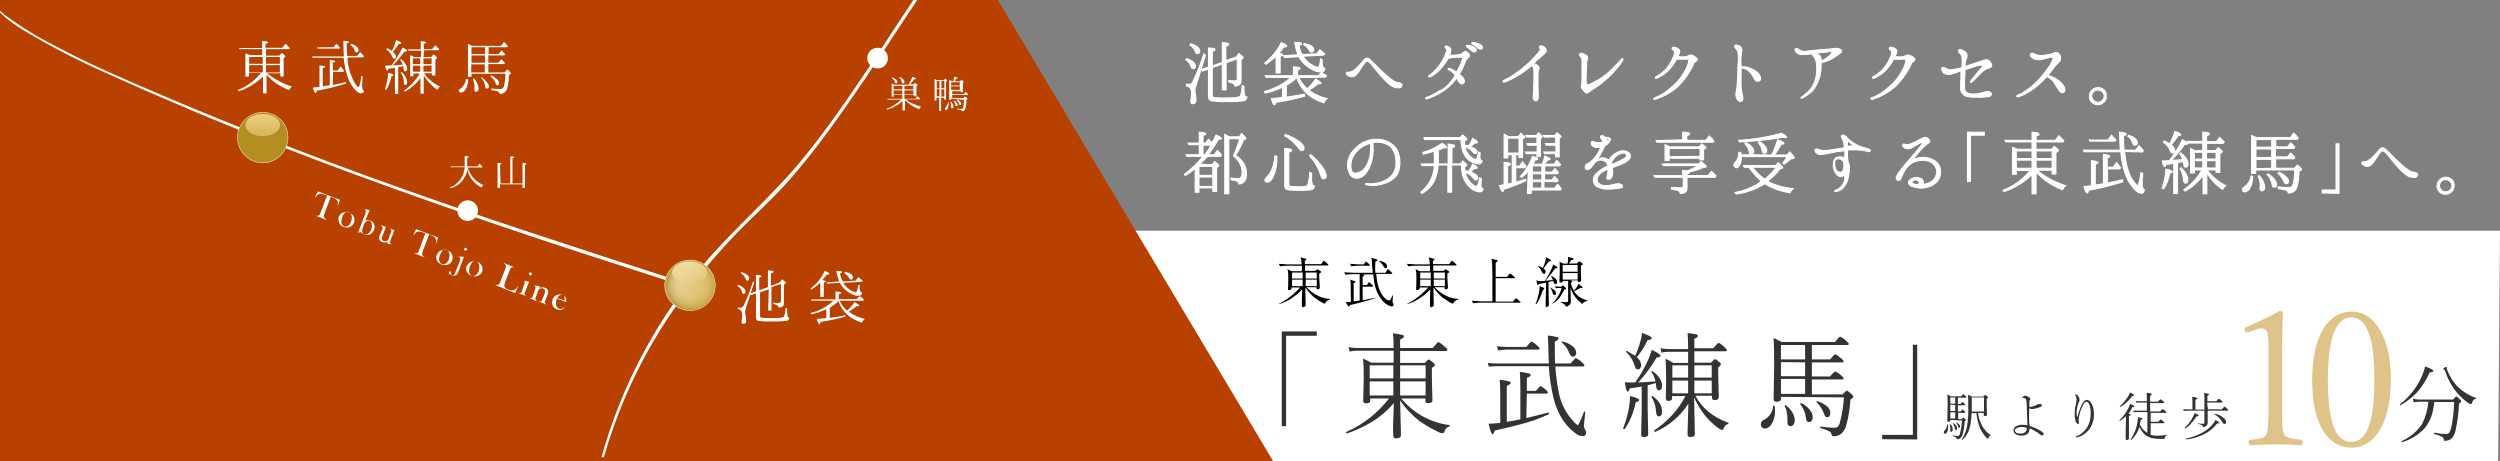 <?xml version="1.0" encoding="utf-8"?>
<!-- Generator: Adobe Illustrator 25.0.0, SVG Export Plug-In . SVG Version: 6.00 Build 0)  -->
<svg version="1.1" id="レイヤー_1" xmlns="http://www.w3.org/2000/svg" xmlns:xlink="http://www.w3.org/1999/xlink" x="0px"
	 y="0px" viewBox="0 0 921 170" style="enable-background:new 0 0 921 170;" xml:space="preserve">
<rect x="0" y="0" width="921" height="170" fill="#808080" stroke="none"/>
<style type="text/css">
	.st0{fill:#FFFFFF;}
	.st1{fill:#B94100;}
	.st2{clip-path:url(#SVGID_2_);}
	.st3{fill:url(#SVGID_3_);}
	.st4{fill:url(#SVGID_4_);}
	.st5{opacity:0.5;fill:url(#SVGID_5_);enable-background:new    ;}
	.st6{fill:none;stroke:#FFFFFF;stroke-width:0.16;}
	.st7{fill:url(#SVGID_6_);}
	.st8{fill:url(#SVGID_7_);}
	.st9{opacity:0.5;fill:url(#SVGID_8_);enable-background:new    ;}
	.st10{fill:#333333;}
	.st11{fill:#DFC389;}
	.st12{fill:#FFFFFF;stroke:#FFFFFF;stroke-width:0.39;}
</style>
<polygon class="st0" points="920.3,170 412.5,170 377.6,85 921,85 "/>
<polygon class="st1" points="469.1,170 0,170 0,0 367.6,0 "/>
<g>
	<g>
		<defs>
			<rect id="SVGID_1_" width="359.4" height="168.4"/>
		</defs>
		<clipPath id="SVGID_2_">
			<use xlink:href="#SVGID_1_"  style="overflow:visible;"/>
		</clipPath>
		<g class="st2">
			<path class="st0" d="M481.8-107.3c-18,0-35.9,3.9-52.3,11.7c-15.5,7.4-29.2,17.8-41.4,29.8c-25.3,24.6-44.3,54.7-63.6,84
				c-8.9,13.4-17.9,26.9-28.1,39.5c-11.6,14.4-25.8,26.1-37.7,40.3c-13.4,16-24.1,34.1-31.6,53.7c-7.6,19.9-11.6,41-13.8,62.1
				c-1.8,17.7-2.3,35.4-2.8,53.1c-0.5,23.6-0.7,47.2-1,70.7c0,5.7-0.1,11.4-0.1,17.2c0,0.5,0.6,1,0.6,1.5
				c0.1-24.3,0.3-48.6,0.7-72.9c0.3-17.3,0.6-34.6,1.7-51.8c1.4-21.9,4.3-43.8,10.6-65c5.9-19.7,14.9-38.3,26.9-55
				c6.5-9,13.7-17.5,21.3-25.5c6.3-6.5,13-12.4,19-19.1c10.3-11.6,19.3-24.5,28.1-37.4c19.5-29,37.8-59.3,61.7-85.1
				c11.6-12.6,24.6-24.1,39.5-32.9c14.9-9,31.7-14.6,49.1-16.5c4.6-0.5,9.1-0.7,13.7-0.7C482.5-105.8,482.2-107.3,481.8-107.3
				L481.8-107.3z"/>
			<path class="st0" d="M251.4,103.9c-19.3-6.2-38.7-12.5-58-18.9c-19.3-6.4-38.5-13-57.5-19.9S98,50.9,79.4,43.3
				c-9.4-3.8-18.8-7.8-28.1-11.8c-7.1-3.1-14.3-6.2-21.2-9.6c-4.2-2-8.2-4.2-12.3-6.3C12.4,12.8,7.3,9.5,2.3,5.9
				c-1-0.7-1.8-1.6-2.7-2.3c0.2,0.2,0.2,0.7,0.4,1c4.1,4.1,9.2,6.9,14.1,9.7s9.6,5.3,14.5,7.7c5.3,2.7,10.9,5,16.3,7.5
				c9.3,4.2,18.6,8.1,27.9,12.1c18.7,7.8,37.4,15.1,56.4,22.1c19,7,38.2,13.8,57.4,20.3c19.2,6.5,38.4,12.7,57.7,18.9l7.4,2.3
				C251.6,104.9,251.6,104,251.4,103.9L251.4,103.9z"/>
			<path class="st0" d="M176.1,77.6c0-2.1-1.7-3.8-3.8-3.8s-3.8,1.7-3.8,3.8c0,2.1,1.7,3.8,3.8,3.8S176.1,79.7,176.1,77.6
				L176.1,77.6z"/>
			<path class="st0" d="M327.1,21.4c0-2.1-1.7-3.8-3.8-3.8s-3.8,1.7-3.8,3.8s1.7,3.8,3.8,3.8l0,0C325.4,25.3,327.1,23.6,327.1,21.4z
				"/>
			<path class="st0" d="M218.6,207.6c0-2.1-1.7-3.8-3.8-3.8s-3.8,1.7-3.8,3.8s1.7,3.8,3.8,3.8S218.6,209.7,218.6,207.6L218.6,207.6z
				"/>
			<path class="st0" d="M214.5,302.6c0-2.1-1.7-3.8-3.8-3.8s-3.8,1.7-3.8,3.8s1.7,3.8,3.8,3.8l0,0
				C212.8,306.5,214.5,304.8,214.5,302.6z"/>
			<path class="st0" d="M384.1-56.6c0-2.1-1.7-3.8-3.8-3.8s-3.7,1.7-3.7,3.8s1.7,3.8,3.8,3.8l0,0C382.5-52.9,384.1-54.6,384.1-56.6z
				"/>
			<path class="st0" d="M271.8,104.9c1.8,0.6,2.8,1.5,2.8,2.5c0,0.5-0.2,0.9-0.6,0.9s-0.6-0.2-0.7-0.9c-0.2-0.9-0.9-1.6-1.6-2
				L271.8,104.9z M277.9,103.9l-3.1,9.6c-0.2,0.5-0.3,1-0.3,1.5c0,0.3,0,0.5,0.1,0.9c0.2,0.6,0.2,1.3,0.3,2c0,1-0.3,1.4-1,1.4
				c-0.3,0-0.6-0.2-0.7-0.5c0-0.1,0-0.1,0-0.2c0-0.4,0.1-1,0.2-1.4c0-0.3,0-0.7,0-1.1c0-1.4-0.5-2.1-1.6-2.3v-0.5
				c0.2,0,0.4,0.1,0.7,0.1c0.5,0,1.1-0.2,1.4-0.7c1.4-2.9,2.6-5.9,3.5-9L277.9,103.9z M273.1,100.2c1.9,0.6,2.9,1.4,2.9,2.3
				c0,0.5-0.3,0.9-0.7,0.9c-0.3,0-0.5-0.2-0.5-0.4c-0.3-1-1-1.8-1.8-2.3L273.1,100.2z M283.2,106.6l-3.2,1.1v8.7
				c0,0.3,0.1,0.6,0.4,0.6c1.2,0.1,2.3,0.2,3.5,0.2c3.1,0,4.7-0.2,4.9-0.5c0.4-1.1,0.6-2.2,0.6-3.3l0.6,0.2c-0.1,1.1,0,2,0.2,3.1
				c0.1,0.2,0.4,0.4,0.6,0.3c-0.1,0.6-0.4,1.1-1,1.2c-1.9,0.2-3.7,0.3-5.7,0.2c-1.6,0.1-3.3,0-4.9-0.2c-0.5-0.2-0.7-0.7-0.7-1.6
				v-8.5l-1.9,0.6l-0.3-0.5l2.2-0.9v-6c1.4,0,2.1,0.2,2.1,0.5c0,0.1-0.3,0.3-0.9,0.5v4.6l3.2-1.1v-6.2c1.4,0,2.1,0.2,2.1,0.5
				c0,0.3-0.3,0.4-1,0.6v4.6l3.2-1.2l0.9-1.2c1,0.6,1.4,1.1,1.4,1.3c0,0.1-0.1,0.2-0.2,0.3l-0.5,0.4v6.7c0,1.2-0.6,1.7-2,1.7
				c0-0.6-0.6-1.1-1.9-1.3v-0.5c0.6,0.1,1.3,0.1,1.9,0.1c0.5,0,0.9-0.2,0.9-0.6v-6.4l-3.5,1.2v8.6h-1.2L283.2,106.6z"/>
			<path class="st0" d="M309.4,110.9c0.6,1.4,1.5,2.6,2.7,3.5c1.1-1,1.9-1.9,2.7-3.1c1.2,0.6,1.7,1.1,1.7,1.3c0,0.2-0.2,0.2-0.6,0.2
				h-0.3c-0.9,0.7-1.9,1.4-2.9,2c1.7,1.3,3.7,2.2,5.9,2.7c-0.4,0.3-0.9,0.9-1.1,1.4c-4.5-1.5-7.4-4.2-8.6-8c-1,1-2,1.7-3.2,2.5v3.7
				c2.5-0.3,4.3-0.6,5.7-1l0.1,0.5c-3,0.9-6.1,1.5-9.2,2c-0.1,0.5-0.2,0.9-0.4,0.9c-0.2,0-0.6-0.6-1-2c1.2-0.1,2.3-0.2,3.5-0.3v-3.3
				c-1.8,0.9-3.6,1.5-5.5,1.9l-0.3-0.5c3.1-0.7,6.1-2.3,8.4-4.5h-8l-0.2-0.5h9v-2.9c1.5,0,2.1,0.2,2.1,0.5c0,0.3-0.3,0.3-0.9,0.5
				v1.8h6.5l1.2-1.1c0.5,0.3,1.1,0.7,1.5,1.2l-0.1,0.5H309.4z M304.2,103.7c0,0.2-0.3,0.3-0.7,0.4v5.3h-1.3v-5.3c-1,1-2,1.8-3.3,2.6
				l-0.3-0.4c2.2-1.7,4.1-3.9,5.2-6.5c1.2,0.4,1.7,0.7,1.7,1.1c0,0.3-0.3,0.3-1,0.3c-0.4,0.7-1,1.4-1.6,2
				C303.9,103.3,304.2,103.5,304.2,103.7L304.2,103.7z M310.6,104.2c1,1.5,2.2,2.6,3.8,3.2c0.3,0.1,0.5,0.2,0.9,0.2
				c0.4,0,0.6-0.9,0.9-2.7l0.5,0.2c0,0.2,0,0.4,0,0.7c0,1.4,0.3,2,0.9,2c0,0.6-0.5,1.2-1.2,1.2c0,0,0,0-0.1,0
				c-0.7,0-1.5-0.2-2.2-0.5c-2-0.9-3.6-2.3-4.7-4.3l-4.6,0.3l-0.3-0.5l4.7-0.3c-0.5-1.3-1-2.6-1.1-3.9c1.4,0,2.1,0.1,2.1,0.4
				c0,0.3-0.2,0.3-0.7,0.5c0.1,1.1,0.4,2,1,3l4.7-0.3l1-1.3c0.5,0.4,1.1,0.9,1.6,1.3l-0.2,0.4L310.6,104.2z M311.2,100.1
				c2,0.4,3,1.1,3,2c0,0.5-0.2,0.9-0.7,0.9c-0.3,0-0.5-0.2-0.6-0.5c-0.4-0.7-1.1-1.4-1.8-1.8L311.2,100.1z"/>
			<path class="st0" d="M166,69.3l-0.2-0.3c3.1-1.1,5.2-4.1,5.4-7.4h-5.1l-0.1-0.3h5.2c0-0.4,0-0.7,0-1v-2.8c1,0,1.5,0.2,1.5,0.3
				c0,0.1-0.2,0.3-0.6,0.4v2.1c0,0.2,0,0.5,0,1h3.9l0.7-1c0.3,0.3,0.6,0.6,1,1.1l-0.1,0.3h-5.3c0.9,3,3,5.3,5.8,6.5
				c-0.3,0.2-0.5,0.5-0.7,0.9c-2.7-1.4-4.6-3.7-5.2-6.6C171.6,65.8,169.2,68.6,166,69.3z"/>
			<path class="st0" d="M184.4,67.6h3.6v-10c1,0,1.4,0.1,1.4,0.3c0,0.2-0.2,0.3-0.6,0.4v9.3h3.7v-7.6c1,0.1,1.4,0.2,1.4,0.4
				s-0.1,0.3-0.5,0.4v8.4h-0.9v-1.3h-8.3v1.3h-0.9v-9.2c1,0,1.4,0.1,1.4,0.3s-0.2,0.2-0.5,0.4L184.4,67.6z"/>
			<path class="st0" d="M336.5,34.9h-3.3v1.5h4.1l0.7-1c0.3,0.3,0.6,0.6,1,1l-0.1,0.2h-5.3c1.7,1.3,3.6,2.1,5.7,2.7
				c-0.2,0.2-0.4,0.5-0.6,0.9c-2-0.6-3.8-1.8-5.3-3.3v3.8h-0.9v-3.4c-1.7,1.4-3.6,2.5-5.7,3.1l-0.2-0.3c2-0.7,3.8-1.9,5.4-3.4H327
				l-0.1-0.3h5.5v-1.5h-3.2v0.7h-0.7v-4.8c0.3,0.1,0.6,0.2,1,0.4h5.2l0.1-0.1c0.5-0.9,1-1.8,1.3-2.8c0.9,0.3,1.3,0.5,1.3,0.7
				c0,0.2-0.2,0.2-0.6,0.2c-0.4,0.6-1,1.3-1.6,1.9h1.4l0.5-0.6c0.5,0.4,0.9,0.6,0.9,0.9c0,0.1-0.1,0.2-0.1,0.2l-0.3,0.3v3.6h-0.7
				L336.5,34.9z M328.6,28.5c1.4,0.5,2,1.1,2,1.7c0,0.3-0.1,0.5-0.5,0.5c-0.2,0-0.3-0.1-0.4-0.4c-0.2-0.6-0.6-1.2-1.2-1.6
				L328.6,28.5z M332.4,31.6h-3.2v1.3h3.2V31.6z M329.2,34.7h3.2v-1.4h-3.2V34.7z M331.5,28.4c1.2,0.5,1.7,1.2,1.7,1.8
				c0,0.3-0.1,0.5-0.5,0.5c-0.4,0-0.4-0.1-0.5-0.5c-0.1-0.6-0.4-1.3-1-1.7L331.5,28.4z M336.5,33v-1.4h-3.3v1.3L336.5,33z
				 M336.5,34.7v-1.4h-3.3v1.4H336.5z"/>
			<path class="st0" d="M345.2,29.5h2.6l0.4-0.6c0.5,0.4,0.7,0.7,0.7,0.9s0,0.1-0.1,0.1l-0.3,0.2v6.6h-0.7v-0.7h-1.1v4.9h-0.7v-4.9
				h-1V37h-0.7v-7.9c0.3,0.1,0.5,0.2,0.6,0.3l0,0L345.2,29.5z M346.1,29.9h-1v2.7h1V29.9z M345.1,35.5h1v-2.7h-1V35.5z M347.9,32.5
				v-2.7h-1.1v2.7H347.9z M347.9,32.9h-1.1v2.7h1.1V32.9z M349.5,37.7c0,0.2,0,0.4,0,0.5c0,0.6-0.1,1.3-0.4,1.8
				c-0.2,0.3-0.3,0.5-0.5,0.5c-0.1,0-0.2,0-0.3-0.1c-0.1-0.1-0.2-0.2-0.2-0.3c0-0.1,0.1-0.3,0.2-0.4c0.5-0.6,0.9-1.4,1-2.1
				L349.5,37.7z M350.4,36.3v0.5h-0.7v-7.3c0.3,0.1,0.6,0.2,1,0.4h0.6c0.1-0.5,0.1-1.1,0.1-1.6c1,0.1,1.4,0.2,1.4,0.4
				c0,0.2-0.1,0.2-0.5,0.3c-0.2,0.3-0.3,0.6-0.5,1h1.9l0.5-0.6c0.5,0.4,0.9,0.7,0.9,0.9c0,0.1,0,0.1-0.1,0.1l-0.3,0.2V34h-0.7v-0.4
				h-3.2v1.1h4.3l0.6-0.9c0.3,0.3,0.5,0.5,0.9,0.9l-0.1,0.3h-5.7v1.1h4.2l0.5-0.6c0.5,0.4,0.9,0.7,0.9,0.9c0,0.1,0,0.1-0.1,0.2
				l-0.3,0.2c0.1,1.2-0.1,2.5-0.5,3.6c-0.3,0.4-0.7,0.6-1.2,0.6c0-0.2-0.2-0.5-0.4-0.5c-0.4-0.1-0.9-0.2-1.3-0.2v-0.3
				c0.5,0.1,1.1,0.1,1.6,0.1c0.4,0,0.7-0.3,0.7-0.6c0.1-0.9,0.2-1.8,0.2-2.7L350.4,36.3z M350.3,37.4c0.5,0.5,0.9,1.2,1,1.9
				c0,0.4-0.2,0.6-0.5,0.6c-0.2,0-0.3-0.1-0.4-0.3c0,0,0,0,0-0.1v-0.1c0-0.1,0-0.2,0-0.3c0-0.5-0.1-1.2-0.3-1.7L350.3,37.4z
				 M350.4,30.3v1.2h3.2v-1.2H350.4z M350.4,33.1h3.2v-1.3h-3.2V33.1z M351.4,37c1,0.6,1.4,1.2,1.4,1.7c0,0.3-0.1,0.4-0.4,0.4
				s-0.3-0.1-0.4-0.4c-0.1-0.5-0.3-1.1-0.7-1.5L351.4,37z M352.7,36.7c1,0.5,1.4,1.1,1.4,1.5c0,0.3-0.1,0.5-0.4,0.5
				s-0.3-0.1-0.4-0.4c-0.1-0.5-0.4-1-0.9-1.4L352.7,36.7z"/>
			<path class="st0" d="M98,20.5h4.9l0.9-1c0.9,0.6,1.3,1.1,1.3,1.3c0,0.2-0.1,0.2-0.2,0.3l-0.4,0.3v6.8h-1.2v-1.2h-4.9l0.1,0.1
				c2.7,2.1,5.8,3.8,9.1,4.8c-0.4,0.3-0.9,0.7-1.1,1.3c-3.2-1.2-6.1-3.1-8.3-5.7v6.9h-1.3v-6.2c-2.6,2.5-5.5,4.3-8.9,5.4l-0.5-0.4
				c3.4-1.3,6.4-3.5,8.6-6.3h-4.4v1.3h-1.3v-8.5c0.5,0.1,1.1,0.3,1.5,0.6h4.7v-2.2h-8.3L88,17.7h8.6v-2.6c1.5,0,2.2,0.3,2.2,0.5
				s-0.3,0.4-1,0.6v1.4h6.2l1.2-1.5c0.5,0.5,1.1,1.1,1.6,1.6l-0.2,0.4H98V20.5z M96.8,21h-5v2.5h5V21z M96.8,24h-5v2.7h5V24z M98,21
				v2.5h5.1V21H98z M98,24v2.7h5.1V24H98z"/>
			<path class="st0" d="M128,21.2c0.1,3.2,1,6.3,2.6,9.2c0.7,1.2,1.3,1.7,1.5,1.7c0.2,0,0.7-1.4,1-4.2l0.5,0.3
				c-0.1,1.6-0.2,2.7-0.2,3.3c0,1.1,0.2,1.8,0.7,1.9c-0.1,0.6-0.4,1-1,1c-0.9,0-1.9-0.7-3-2.2c-1.8-2.3-3-6.1-3.5-10.9h-11.4
				l-0.2-0.5h11.7c-0.1-1.2-0.2-3.1-0.2-5.8c1.5,0.1,2.1,0.3,2.1,0.5c0,0.2-0.3,0.3-0.9,0.5c0,2,0.1,3.6,0.2,4.6h3.7l1.1-1.4
				l0.5,0.5c0.3,0.3,0.5,0.6,0.9,1l-0.2,0.4L128,21.2z M122.6,31.3c1.5-0.3,3.1-0.6,4.9-1.1v0.6l-1.1,0.3c-3.5,1.1-6.7,1.8-9.7,2.3
				c-0.1,0.5-0.2,0.9-0.4,0.9c-0.2,0-0.6-0.6-1.1-2l2.5-0.3v-7.9c1.4,0.1,2.1,0.3,2.1,0.5c0,0.2-0.3,0.3-0.9,0.5v6.7
				c1.2-0.2,2-0.3,2.6-0.4v-9.3c1.3,0.1,2,0.3,2,0.5c0,0.2-0.2,0.3-0.9,0.5v2.9h1.8l1.1-1.5c0.4,0.4,0.7,0.9,1.1,1.4l0.1,0.2
				l-0.2,0.4h-3.8L122.6,31.3z M122.8,17.5l1.1-1.4c0.5,0.5,1,1,1.4,1.5l-0.3,0.3H117l-0.2-0.5h6V17.5z M129.3,16.1
				c1.9,0.6,2.8,1.5,2.8,2.3c0,0.5-0.2,0.9-0.7,0.9c-0.3,0-0.6-0.2-0.7-0.5c-0.2-1-0.7-1.7-1.6-2.2L129.3,16.1z"/>
			<path class="st0" d="M141.8,32.9c0.7-1.9,1.1-3.9,1.2-6.1c1.3,0.3,1.9,0.5,1.9,0.9s-0.2,0.3-0.7,0.4c-0.3,1.8-1,3.5-1.9,5
				L141.8,32.9z M144.4,23.8c1.5-1.9,2.8-4.1,3.9-6.3c1.1,0.5,1.7,1,1.7,1.2c0,0.2-0.3,0.3-1,0.3c-1.3,1.8-2.7,3.5-4.3,5.1
				c1-0.1,2.1-0.1,3.7-0.3c-0.2-0.6-0.6-1.3-1-1.8l0.3-0.3c1.5,1.3,2.3,2.5,2.3,3.6c0,0.6-0.2,1-0.7,1s-0.5-0.3-0.6-0.9
				c0-0.3-0.1-0.6-0.1-1c-0.7,0.1-1.3,0.2-1.7,0.3l-0.2,0.1v9.8h-1.2v-9.6h-0.1c-0.4,0.1-1.2,0.2-2.3,0.3c-0.1,0.5-0.3,0.7-0.4,0.7
				c-0.3,0-0.5-0.6-0.9-1.8l2.2-0.1L144.4,23.8z M145.9,14.8c1.3,0.4,1.9,0.7,1.9,1.1c0,0.3-0.3,0.3-0.9,0.3c-0.6,1.1-1.4,2-2.2,2.9
				c0.6,0.4,1.1,1.1,1.2,1.8c0,0.4-0.2,0.7-0.6,0.7c-0.1,0-0.1,0-0.2,0c-0.2,0-0.4-0.3-0.6-0.7c-0.4-1.1-1.2-2-2.2-2.7l0.3-0.4
				c0.6,0.2,1.2,0.5,1.8,1C145,17.6,145.5,16.2,145.9,14.8z M147.9,26.5c1.2,1,2,2.3,2.1,3.8c0,0.6-0.3,1-0.7,1
				c-0.4,0-0.5-0.3-0.5-1c-0.1-1.3-0.4-2.6-1.2-3.6L147.9,26.5z M156,21h2.8l0.9-1c0.9,0.6,1.3,1.1,1.3,1.3c0,0.2-0.1,0.2-0.2,0.3
				l-0.4,0.3v5.9h-1.3V27h-2.9c1.5,2.1,3.5,3.8,5.9,4.9c-0.4,0.3-0.7,0.7-1,1.2c-2-1.4-3.7-3.2-5-5.3v6.7h-1.2v-5.7
				c-1.5,2-3.4,3.7-5.7,5l-0.4-0.4c2.3-1.6,4.4-3.8,5.8-6.3h-2.3v1h-1.2v-7.8c0.4,0.2,1,0.4,1.4,0.7h2.6v-2.3h-4.6l-0.3-0.5h4.8v-3
				c1.4,0,2,0.2,2,0.4c0,0.2-0.3,0.4-0.9,0.6v1.9h3.1l1.1-1.4c0.5,0.4,1,0.9,1.5,1.4l-0.2,0.4h-5.3L156,21z M154.8,21.5h-2.7v2.1
				h2.7V21.5z M154.8,24.2h-2.7v2.2h2.7V24.2z M156,21.5v2.1h3v-2.1H156z M156,24.2v2.2h3v-2.3L156,24.2z"/>
			<path class="st0" d="M172.5,29.2c0,1.3-0.3,2.7-1,3.7c-0.3,0.6-0.9,1.1-1.6,1.2c-0.5,0-0.9-0.2-0.9-0.7c0-0.2,0.2-0.5,0.6-0.7
				c1.2-0.9,1.9-2.1,2.1-3.6L172.5,29.2z M179.9,26.7h6l0.9-1.1c1,0.6,1.4,1.2,1.4,1.4c0,0.1-0.1,0.2-0.1,0.3l-0.6,0.3
				c-0.1,3.1-0.5,5-1.1,5.9c-0.5,0.7-1.4,1.2-2.3,1.1c0-0.4-0.3-0.7-0.9-1c-0.7-0.2-1.5-0.3-2.2-0.4v-0.6c1.1,0.1,2,0.2,3.1,0.2
				c0.7,0.1,1.4-0.3,1.6-1.1c0.3-1.5,0.5-3,0.5-4.5h-12.5v1.1h-1.3V16.2c0.5,0.2,1.1,0.4,1.5,0.7h10.7l1.1-1.5
				c0.5,0.5,1,1.1,1.4,1.6l-0.2,0.4h-6.9v2.5h3.7l1.1-1.3c0.4,0.4,0.9,0.9,1.3,1.4l-0.3,0.4h-5.9v2.7h3.7l1.1-1.3
				c0.4,0.4,1,0.9,1.3,1.4l-0.2,0.4h-5.9L179.9,26.7z M173.7,19.9h5v-2.5h-5V19.9z M173.7,23.1h5v-2.7h-5V23.1z M178.6,26.7v-3h-5v3
				H178.6z M174.6,28.9c1,1,1.6,2.3,1.7,3.7c0,0.7-0.3,1.2-0.9,1.2s-0.6-0.2-0.6-0.7v-0.2c0-0.4,0-0.6,0-0.7c0-1.1-0.2-2.1-0.6-3.1
				L174.6,28.9z M177.4,28.4c1.7,1.3,2.7,2.5,2.7,3.5c0,0.5-0.2,0.7-0.7,0.7s-0.6-0.2-0.6-0.6c-0.2-1.3-0.7-2.5-1.6-3.4L177.4,28.4z
				 M180.9,27.7c2,1.1,3,2,3,3c0,0.3-0.2,0.7-0.5,0.7c-0.1,0-0.1,0-0.2,0c-0.3,0-0.5-0.2-0.6-0.7c-0.4-1.1-1.1-1.9-1.9-2.6
				L180.9,27.7z"/>
			<path class="st0" d="M390.7-46.9l0.5-0.6c0.5,0.4,0.9,0.7,0.9,0.9c0,0.1-0.1,0.1-0.1,0.2l-0.3,0.2v9.6h-0.9v-1.1h-8.3v1.3h-0.9
				v-11c0.3,0.1,0.6,0.3,1,0.5L390.7-46.9z M382.5-46.6v3.9h3.6v-3.9H382.5z M386.3-42.3h-3.6v4.2h3.6V-42.3z M390.9-42.7v-3.9H387
				v3.9H390.9z M390.9-38.2v-4.2H387v4.2H390.9z"/>
			<path class="st0" d="M399.5-45.8v-2.6c0.9,0,1.3,0.1,1.3,0.3c0,0.2-0.2,0.2-0.5,0.3v1.9h0.9l0.6-0.9l0.1,0.1
				c0.2,0.3,0.4,0.5,0.6,0.9l-0.1,0.2h-4.7l-0.1-0.3C397.6-45.8,399.5-45.8,399.5-45.8z M400-39.5v-0.1c0.3-1.5,0.5-3.3,0.9-5.4
				c0.9,0.2,1.3,0.4,1.3,0.6c0,0.2-0.1,0.2-0.5,0.2c-0.3,1.6-0.7,3.2-1.2,4.7l1.8-0.7v0.4c-1.4,0.9-2.7,1.5-3.8,1.9
				c0,0.3-0.1,0.5-0.2,0.5c-0.1,0-0.4-0.4-0.6-1.2c0.6-0.2,1.5-0.4,2.5-0.7C400-39.4,400-39.4,400-39.5z M398.3-44.7
				c0.7,1.2,1.2,2.6,1.3,4.1c0,0.5-0.1,0.7-0.4,0.7s-0.3-0.2-0.3-0.6c-0.1-1.4-0.3-2.7-0.9-3.9L398.3-44.7z M408.5-41.7l0.5-0.6
				c0.5,0.4,0.9,0.6,0.9,0.9s0,0.1-0.1,0.1l-0.4,0.2v3.7c0,0.7-0.4,1.1-1.1,1.1c0-0.4-0.3-0.6-0.9-0.7v0.4h-0.7v-4.8h-1.3v4.9h-0.7
				v-4.9h-1.1v5.1h-0.7v-5.9c0.3,0.1,0.5,0.3,0.9,0.4h1.4c0.1-0.5,0.2-1.1,0.3-1.6h-3l-0.1-0.3h6.4l0.6-0.9c0.3,0.2,0.5,0.5,1,0.9
				l-0.1,0.2h-3.7c-0.3,0.5-0.6,1.1-1,1.6L408.5-41.7z M403.8-45.3h1.8v-3.2c0.9,0,1.3,0.1,1.3,0.3c0,0.2-0.2,0.2-0.5,0.3v2.7h1.9
				v-2.6c0.9,0,1.3,0.1,1.3,0.3s-0.1,0.2-0.5,0.3v2.8h-0.7v-0.5h-4.6v0.5h-0.7v-3.5c0.9,0,1.4,0.1,1.4,0.3s-0.2,0.2-0.6,0.3
				L403.8-45.3z M407.4-41.3v3.9c0.3,0,0.6,0,0.9,0s0.3-0.1,0.3-0.3c0,0,0,0,0-0.1v-3.6L407.4-41.3z"/>
			<path class="st0" d="M228.3,202.8v-1.7c1,0,1.4,0.1,1.4,0.3s-0.2,0.2-0.5,0.3v1.1h3.8l0.7-1c0.3,0.3,0.6,0.6,1,1l-0.1,0.3h-11.4
				l-0.1-0.3H228.3z M233,207.5l0.5-0.6c0.5,0.4,0.9,0.7,0.9,0.9c0,0.1,0,0.1-0.1,0.2l-0.3,0.2v3.9c0,0.7-0.4,1.2-1.4,1.2l0,0
				c0-0.2-0.1-0.4-0.3-0.4c-0.5-0.2-1-0.2-1.5-0.3v-0.4c0.5,0.1,1.1,0.1,1.6,0.1c0.2,0,0.5,0,0.7-0.1c0-0.1,0.1-0.2,0.1-0.3v-3.9
				h-8.6v5.5h-0.7v-6.3c0.3,0.1,0.6,0.2,1,0.4H233z M230.9,204.2l0.5-0.6c0.5,0.4,0.9,0.6,0.9,0.9s0,0.1-0.1,0.2l-0.3,0.2v2.1h-0.7
				v-0.5h-4.7v0.6h-0.7v-3.2c0.3,0.1,0.6,0.2,1,0.4L230.9,204.2z M230.2,209l0.5-0.5c0.5,0.4,0.9,0.6,0.9,0.9c0,0.1,0,0.1-0.1,0.1
				l-0.4,0.2v2.1h-0.7v-0.5H227v0.9h-0.7v-3.5c0.3,0.1,0.6,0.3,1,0.4H230.2z M226.5,204.5v1.5h4.7v-1.5H226.5z M227,209.3v1.6h3.3
				v-1.6H227z"/>
			<path class="st0" d="M249.5,202.7l0.5-0.6c0.5,0.4,0.9,0.7,0.9,0.9c0,0.1-0.1,0.1-0.1,0.2l-0.3,0.2v9.7h-0.9V212h-8.3v1.3h-0.9
				v-11c0.3,0.1,0.6,0.3,1,0.4L249.5,202.7z M241.3,203v3.9h3.6V203H241.3z M245,207.3h-3.6v4.2h3.6V207.3z M249.6,206.9V203h-3.8
				v3.9H249.6z M249.6,211.5v-4.2h-3.8v4.2H249.6z"/>
			<path class="st0" d="M258.5,209.9c0,0.9-0.2,1.7-0.6,2.5c-0.2,0.4-0.5,0.6-1,0.7c-0.2,0-0.4-0.1-0.5-0.4v-0.1
				c0-0.1,0.1-0.3,0.4-0.4c0.7-0.5,1.3-1.4,1.4-2.2H258.5z M263.2,208.3h3.7l0.5-0.6c0.6,0.4,0.9,0.7,0.9,0.9c0,0.1,0,0.1-0.1,0.2
				l-0.3,0.2c0.1,1.3-0.2,2.6-0.6,3.7c-0.3,0.4-1,0.7-1.5,0.6c0-0.3-0.2-0.4-0.5-0.6c-0.5-0.1-1-0.2-1.5-0.3V212
				c0.6,0.1,1.3,0.2,2,0.2c0.4,0.1,1-0.2,1.1-0.6c0.2-1,0.3-1.9,0.3-2.9h-7.9v0.7h-0.9v-7.7c0.3,0.1,0.6,0.3,1,0.4h6.7l0.6-1
				c0.3,0.3,0.6,0.6,1,1.1l-0.1,0.2h-4.4v1.5h2.5l0.6-0.9c0.3,0.3,0.5,0.5,0.9,0.9l-0.2,0.3h-3.7v1.7h2.5l0.6-0.9
				c0.3,0.2,0.5,0.5,0.9,0.9l-0.1,0.3h-3.7L263.2,208.3z M259.1,204.1h3.2v-1.5h-3.2V204.1z M259.1,206.2h3.2v-1.7h-3.2V206.2z
				 M262.3,208.3v-1.8h-3.2v1.8H262.3z M259.8,209.8c0.6,0.6,1.1,1.5,1.1,2.3c0,0.5-0.2,0.7-0.5,0.7c-0.3,0-0.4-0.1-0.4-0.4v-0.1
				c0-0.2,0-0.4,0-0.4c0-0.6-0.1-1.4-0.4-2L259.8,209.8z M261.6,209.4c1.2,0.7,1.7,1.5,1.7,2.2c0,0.3-0.1,0.5-0.4,0.5
				s-0.4-0.1-0.4-0.4c-0.1-0.7-0.5-1.5-1.1-2.1L261.6,209.4z M263.8,209.1c1.3,0.6,1.9,1.3,1.9,1.9c0,0.2-0.1,0.4-0.3,0.4h-0.1
				c-0.2,0-0.3-0.1-0.4-0.4c-0.2-0.6-0.6-1.2-1.2-1.6L263.8,209.1z"/>
			<path class="st0" d="M276,209c0.6-0.3,1.4-0.6,2-1.1l0.1,0.3c-1.2,1-2.5,1.7-3.8,2.5c0,0.3-0.1,0.5-0.2,0.5
				c-0.1,0-0.4-0.3-0.6-1.1c0.6-0.3,1.3-0.5,1.8-0.7v-4.3h-1.7l-0.1-0.3h1.8v-3.5c0.9,0,1.4,0.1,1.4,0.3c0,0.2-0.2,0.2-0.5,0.4v2.8
				h0.5l0.6-1c0.3,0.3,0.5,0.6,0.7,1l-0.1,0.2h-1.7L276,209z M284.2,208.1l0.5-0.6c0.5,0.4,0.9,0.6,0.9,0.9c0,0.1,0,0.1-0.1,0.1
				l-0.3,0.2c0,2.1-0.2,3.4-0.7,4.1c-0.3,0.4-0.9,0.6-1.4,0.5c0-0.2-0.2-0.4-0.4-0.5c-0.4-0.1-0.9-0.2-1.3-0.3v-0.3
				c0.5,0.1,1.2,0.1,1.7,0.2c0.4,0,0.9-0.2,1-0.6c0.2-1.1,0.4-2.1,0.4-3.2h-1l-0.1,0.3c-0.9,2.1-2.7,3.7-4.8,4.5l-0.2-0.3
				c1.9-1,3.4-2.6,4.3-4.6h-1.2c-1,1.7-2.5,3-4.2,3.7l-0.2-0.3c1.5-0.7,2.7-1.9,3.5-3.4h-1.1c-0.7,0.9-1.6,1.5-2.6,2l-0.2-0.3
				c1.3-0.9,2.3-1.9,3-3.3h-2.3l-0.1-0.3h7.5l0.7-0.9c0.3,0.3,0.6,0.5,0.9,1l-0.4,0.4h-5.4c-0.2,0.4-0.5,0.9-0.9,1.2H284.2z
				 M283.2,201.7l0.5-0.6c0.5,0.4,0.9,0.6,0.9,0.9s0,0.1-0.1,0.1l-0.3,0.2v3.6h-0.7v-0.5h-3.9v0.6h-0.7v-4.7c0.3,0.1,0.5,0.3,1,0.5
				L283.2,201.7z M279.4,202v1.2h3.9V202H279.4z M283.3,204.9v-1.4h-3.9v1.4H283.3z"/>
			<path class="st0" d="M221.5,305c-0.7,1.1-1.7,2.1-2.8,2.9l-0.2-0.3c1.3-1.1,2.2-2.3,3-3.8H219l-0.1-0.3h2.8v-1.6
				c0.9,0,1.3,0.1,1.3,0.3c0,0.2-0.2,0.2-0.5,0.3v1h1.4l0.5-0.7c0.3,0.3,0.5,0.5,0.7,0.9l-0.1,0.2h-2.6v0.5c1.5,0.5,2.3,1.2,2.3,1.8
				c0,0.3-0.1,0.4-0.4,0.4c-0.3,0-0.3-0.1-0.4-0.3c-0.4-0.6-0.9-1.2-1.5-1.5v3.9h-0.7L221.5,305z M222.2,301.1
				c0.3-0.9,0.6-1.6,0.9-2.5c0.7,0.3,1.2,0.5,1.2,0.6s-0.1,0.2-0.5,0.2c-0.3,0.5-0.6,1.1-1,1.6h1.4l0.5-0.9c0.2,0.3,0.5,0.5,0.7,0.9
				l-0.1,0.3h-6.4l-0.1-0.3L222.2,301.1z M221.5,298.2v-1.9c0.9,0,1.3,0.1,1.3,0.3c0,0.2-0.2,0.2-0.5,0.3v1.2h1.4l0.5-0.9
				c0.2,0.2,0.5,0.5,0.6,0.7l0.1,0.1l-0.2,0.2h-5.8l-0.1-0.3h2.7V298.2z M219.9,298.7c1,0.5,1.5,1.2,1.5,1.8c0,0.2-0.1,0.4-0.3,0.5
				h-0.1c-0.2,0-0.3-0.1-0.3-0.5c-0.1-0.6-0.3-1.2-0.7-1.6L219.9,298.7z M226.4,301.6v0.2c0,1.3-0.1,2.5-0.4,3.7
				c-0.3,1.2-1,2.2-1.8,3.1l-0.3-0.2c0.7-1.1,1.3-2.3,1.5-3.6c0.1-1.1,0.2-2.2,0.2-3.3v-3.9c0.3,0.1,0.6,0.2,1,0.3
				c1-0.3,1.9-0.7,2.8-1.4c0.6,0.4,1,0.6,1,0.9c0,0.2-0.1,0.1-0.2,0.1c-0.1,0-0.3,0-0.4-0.1c-1.1,0.4-2.1,0.6-3.2,0.9v3h3.1l0.6-1
				c0.3,0.3,0.6,0.6,0.9,1l-0.1,0.3h-1.9v6.9h-0.6v-6.9L226.4,301.6z"/>
			<path class="st0" d="M239.4,302.4c0,0.1-0.2,0.2-0.5,0.3v6h-0.7v-5.7c-0.5,0.7-1.3,1.5-1.9,2.1l-0.3-0.3c1.6-1.7,2.8-3.7,3.4-6
				c0.9,0.2,1.3,0.4,1.3,0.6c0,0.2-0.2,0.2-0.6,0.3c-0.3,0.9-0.7,1.6-1.2,2.3C239.1,302.2,239.4,302.3,239.4,302.4z M241.6,298v-1.8
				c1,0,1.4,0.1,1.4,0.3c0,0.2-0.2,0.2-0.6,0.4v1.1h4.3l0.5-0.6c0.7,0.6,1.1,1.1,1.1,1.3c0,0.1-0.1,0.1-0.2,0.1l-0.5,0.1
				c-0.3,0.3-0.7,0.5-1.2,0.9l-0.2-0.2c0.2-0.3,0.4-0.6,0.5-1.1h-9.1v0.1c0,0.6-0.1,1.2-0.4,1.7c-0.2,0.3-0.3,0.4-0.6,0.4
				c-0.1,0-0.2-0.1-0.4-0.1c-0.1-0.1-0.2-0.2-0.1-0.4c0-0.2,0.1-0.3,0.2-0.4c0.5-0.6,0.9-1.4,0.9-2.2h0.3l0.1,0.5L241.6,298z
				 M243,302.4c0.1-0.6,0.2-1.3,0.3-1.8h-3.2l-0.1-0.3h6.5l0.6-0.7c0.3,0.2,0.6,0.5,0.9,0.9l-0.1,0.2h-3.6c-0.3,0.6-0.6,1.3-1,1.8
				h2.6l0.5-0.6c0.5,0.4,0.9,0.6,0.9,0.9c0,0.2,0,0.1-0.1,0.2l-0.3,0.2v5.7H246v-0.9h-4.4v0.9h-0.9V302c0.3,0.1,0.6,0.2,1,0.4H243z
				 M241.7,302.8v2h4.4v-2H241.7z M246.1,307.4v-2.2h-4.4v2.2H246.1z"/>
			
				<radialGradient id="SVGID_3_" cx="-624.382" cy="417.81" r="4.918" gradientTransform="matrix(1.88 0 0 1.88 1428.884 -680.508)" gradientUnits="userSpaceOnUse">
				<stop  offset="1.000000e-02" style="stop-color:#D6C39C"/>
				<stop  offset="0.45" style="stop-color:#D5C29A"/>
				<stop  offset="0.61" style="stop-color:#D0BD93"/>
				<stop  offset="0.72" style="stop-color:#C8B488"/>
				<stop  offset="0.82" style="stop-color:#BCA777"/>
				<stop  offset="0.9" style="stop-color:#AD9761"/>
				<stop  offset="0.96" style="stop-color:#9A8446"/>
				<stop  offset="1" style="stop-color:#8E7735"/>
			</radialGradient>
			<path class="st3" d="M263.5,105.1c0,5.1-4.2,9.3-9.3,9.3c-5.1,0-9.3-4.2-9.3-9.3c0-5.1,4.2-9.3,9.3-9.3l0,0
				C259.3,95.8,263.5,100,263.5,105.1z"/>
			
				<linearGradient id="SVGID_4_" gradientUnits="userSpaceOnUse" x1="253.681" y1="649.503" x2="253.681" y2="639.923" gradientTransform="matrix(1 0 0 1 0.31 -544.29)">
				<stop  offset="6.000000e-02" style="stop-color:#D6C39C"/>
				<stop  offset="0.6" style="stop-color:#EFE7D8"/>
				<stop  offset="1" style="stop-color:#FFFFFF"/>
			</linearGradient>
			<path class="st4" d="M260.4,100.4c0,2.2-2.9,4.1-6.4,4.1s-6.4-1.8-6.4-4.1s2.9-4.1,6.4-4.1S260.4,98.1,260.4,100.4z"/>
			
				<radialGradient id="SVGID_5_" cx="-626.921" cy="417.895" r="9.003" gradientTransform="matrix(1.88 0 0 1.88 1428.884 -680.508)" gradientUnits="userSpaceOnUse">
				<stop  offset="0" style="stop-color:#FDDE8E"/>
				<stop  offset="0.22" style="stop-color:#F4D170"/>
				<stop  offset="0.75" style="stop-color:#DFB12A"/>
				<stop  offset="1" style="stop-color:#D7A50E"/>
			</radialGradient>
			<path class="st5" d="M263.5,105.1c0,5.1-4.2,9.3-9.3,9.3c-5.1,0-9.3-4.2-9.3-9.3c0-5.1,4.2-9.3,9.3-9.3l0,0
				C259.3,95.8,263.5,100,263.5,105.1z"/>
			<path class="st6" d="M263.5,105.1c0,5.1-4.2,9.3-9.3,9.3c-5.1,0-9.3-4.2-9.3-9.3c0-5.1,4.2-9.3,9.3-9.3l0,0
				C259.3,95.8,263.5,100,263.5,105.1z"/>
			
				<radialGradient id="SVGID_6_" cx="-430.09" cy="750.862" r="4.918" gradientTransform="matrix(1 0 0 1 0.31 -744.6)" gradientUnits="userSpaceOnUse">
				<stop  offset="1.000000e-02" style="stop-color:#D6C39C"/>
				<stop  offset="0.45" style="stop-color:#D5C29A"/>
				<stop  offset="0.61" style="stop-color:#D0BD93"/>
				<stop  offset="0.72" style="stop-color:#C8B488"/>
				<stop  offset="0.82" style="stop-color:#BCA777"/>
				<stop  offset="0.9" style="stop-color:#AD9761"/>
				<stop  offset="0.96" style="stop-color:#9A8446"/>
				<stop  offset="1" style="stop-color:#8E7735"/>
			</radialGradient>
			<path class="st7" d="M106.1,50.7c0,5.1-4.2,9.3-9.3,9.3c-5.1,0-9.3-4.2-9.3-9.3s4.2-9.3,9.3-9.3l0,0
				C102,41.4,106.1,45.5,106.1,50.7z"/>
			
				<linearGradient id="SVGID_7_" gradientUnits="userSpaceOnUse" x1="96.444" y1="595.12" x2="96.444" y2="585.552" gradientTransform="matrix(1 0 0 1 0.31 -544.29)">
				<stop  offset="6.000000e-02" style="stop-color:#D6C39C"/>
				<stop  offset="0.6" style="stop-color:#EFE7D8"/>
				<stop  offset="1" style="stop-color:#FFFFFF"/>
			</linearGradient>
			<path class="st8" d="M103.2,46.1c0,2.2-2.9,4.1-6.4,4.1s-6.4-1.8-6.4-4.1s2.9-4.1,6.4-4.1S103.2,43.8,103.2,46.1z"/>
			
				<radialGradient id="SVGID_8_" cx="-432.629" cy="750.947" r="9.003" gradientTransform="matrix(1 0 0 1 0.31 -744.6)" gradientUnits="userSpaceOnUse">
				<stop  offset="0" style="stop-color:#FDDE8E"/>
				<stop  offset="0.22" style="stop-color:#F4D170"/>
				<stop  offset="0.75" style="stop-color:#DFB12A"/>
				<stop  offset="1" style="stop-color:#D7A50E"/>
			</radialGradient>
			<path class="st9" d="M106.1,50.7c0,5.1-4.2,9.3-9.3,9.3c-5.1,0-9.3-4.2-9.3-9.3s4.2-9.3,9.3-9.3l0,0
				C102,41.4,106.1,45.5,106.1,50.7z"/>
			<path class="st6" d="M106.1,50.7c0,5.1-4.2,9.3-9.3,9.3c-5.1,0-9.3-4.2-9.3-9.3s4.2-9.3,9.3-9.3l0,0
				C102,41.4,106.1,45.5,106.1,50.7z"/>
			<path class="st0" d="M189.3,316.7h0.1c0,0.2,0,0.3,0.1,0.5c0,0.1,0.1,0.3,0.2,0.4c0.1,0.2,0.3,0.3,0.5,0.3c0.3,0.1,0.6,0.1,1,0.1
				h5.8c0.4,0,0.9,0,1.4,0.1c0.3,0.1,0.5,0.2,0.9,0.4c0.2,0.2,0.4,0.5,0.5,1c0.1,0.4,0.2,0.7,0.2,1.2c0,0.2,0,0.4-0.1,0.7
				c0,0.2-0.1,0.4-0.2,0.5c-0.1,0.2-0.3,0.4-0.6,0.4c-0.1,0-0.3,0-0.4-0.1c-0.1-0.1-0.1-0.2-0.1-0.4c0-0.1,0-0.3,0.1-0.4
				c0.1-0.1,0.1-0.1,0.2-0.1c0.1-0.1,0.3-0.1,0.4-0.2c0.1,0,0.3-0.1,0.4-0.2c0.1-0.1,0.1-0.2,0.1-0.4c0-0.2-0.1-0.4-0.2-0.5
				c-0.1-0.2-0.3-0.3-0.5-0.3c-0.6-0.1-1.3-0.2-2-0.1h-5.7c-0.2,0-0.5,0-0.7,0.1c-0.2,0-0.4,0.1-0.6,0.3c-0.3,0.2-0.4,0.6-0.4,1.1
				h-0.1L189.3,316.7z"/>
			<path class="st0" d="M193.8,312.2h2.2c0.3,0,0.6,0,1-0.1c0.2,0,0.4-0.1,0.5-0.3c0.1-0.1,0.2-0.2,0.3-0.4c0.1-0.2,0.1-0.4,0.1-0.6
				h0.1v4.2H198c0-0.2,0-0.4-0.1-0.6c-0.1-0.1-0.1-0.3-0.3-0.4c-0.1-0.1-0.3-0.2-0.5-0.3c-0.3,0-0.6-0.1-1-0.1h-4.7
				c-0.3,0-0.6,0-1,0.1c-0.2,0-0.4,0.1-0.5,0.3c-0.1,0.1-0.2,0.2-0.3,0.4c-0.1,0.2-0.1,0.4-0.1,0.6h-0.1v-3.1c0-0.5,0-0.9,0-1.1
				c0-0.5,0.1-1.1,0.3-1.6c0.1-0.4,0.4-0.7,0.7-1s0.7-0.3,1.2-0.3c0.6,0,1.2,0.2,1.6,0.7c0.1,0.1,0.2,0.3,0.3,0.5
				c0.1,0.2,0.2,0.5,0.2,0.7c0.1-0.2,0.2-0.4,0.3-0.5s0.2-0.2,0.3-0.3c0.1-0.1,0.4-0.2,0.7-0.4c0.7-0.4,1.4-0.6,1.7-0.9
				c0.3-0.1,0.5-0.3,0.7-0.5c0.1-0.1,0.2-0.2,0.3-0.3c0.1-0.1,0.1-0.3,0.1-0.4h0.1v2.1l-0.4,0.2l-1,0.4c-0.5,0.2-1.1,0.5-1.6,0.9
				c-0.3,0.2-0.6,0.4-1,0.7c-0.1,0.1-0.1,0.2-0.2,0.4c0,0.1,0,0.3,0,0.5L193.8,312.2z M193.7,312.2V312c0-0.4,0-0.7-0.1-1.2
				c-0.1-0.2-0.2-0.4-0.4-0.6c-0.4-0.4-1-0.6-1.6-0.6c-0.3,0-0.6,0.1-1,0.2c-0.3,0.1-0.5,0.3-0.7,0.5c-0.1,0.2-0.2,0.4-0.3,0.6
				c-0.1,0.3-0.1,0.7-0.1,1.1v0.3L193.7,312.2z"/>
			<path class="st0" d="M198.1,298.5H198c0-0.2,0-0.4-0.1-0.6c-0.1-0.3-0.4-0.6-0.7-0.6c-0.3-0.1-0.6-0.1-1-0.1h-1.3
				c-0.2,0-0.4,0-0.6,0.1c-0.3,0.1-0.6,0.3-1,0.5l-2.6,1.7l-0.4,0.3c-0.3,0.2-0.5,0.4-0.6,0.6c-0.1,0.1-0.1,0.2-0.1,0.3
				c0,0.1,0,0.3,0,0.4h-0.1V297h0.1c0,0.2,0,0.4,0.1,0.6c0.1,0.2,0.3,0.4,0.5,0.3c0.1,0,0.2,0,0.3-0.1c0.1-0.1,0.3-0.1,0.4-0.2
				l2.8-1.7l-2.3-1.5l-0.3-0.2c-0.2-0.1-0.4-0.2-0.7-0.2c-0.2,0-0.5,0.1-0.6,0.3c-0.2,0.2-0.2,0.4-0.2,0.7h-0.1v-3h0.1
				c0,0.2,0,0.3,0.1,0.5c0.1,0.1,0.1,0.2,0.2,0.3c0.3,0.3,0.7,0.7,1.2,1l2.2,1.5c0.2,0.1,0.4,0.2,0.6,0.3c0.2,0,0.4,0.1,0.6,0h1.6
				c0.3,0,0.6,0,1-0.1c0.2,0,0.3-0.1,0.5-0.3c0.2-0.3,0.4-0.6,0.4-1h0.1L198.1,298.5z"/>
			<path class="st0" d="M197.5,285.4l0.1-0.1c0.4,0.1,0.7,0.6,0.6,1.1c0,0.3-0.1,0.5-0.2,0.7c-0.1,0.2-0.3,0.3-0.5,0.4
				c0.2,0.2,0.3,0.4,0.5,0.6c0.1,0.3,0.2,0.6,0.2,1c0,0.4-0.1,0.7-0.3,1.1c-0.2,0.3-0.5,0.4-1,0.4c-0.3,0-0.6-0.1-0.9-0.3
				c-0.1-0.1-0.2-0.3-0.3-0.4c-0.1-0.2-0.2-0.4-0.2-0.7c-0.1-0.4-0.2-0.6-0.2-0.9c-0.1-0.1-0.1-0.3-0.2-0.4
				c-0.1-0.1-0.2-0.2-0.3-0.3c-0.2-0.1-0.3-0.1-0.5-0.1c-0.4,0-0.7,0.1-1.1,0.3c-0.1,0.1-0.2,0.2-0.2,0.3c-0.1,0.1-0.1,0.3-0.1,0.4
				c0,0.2,0,0.3,0.1,0.4c0.1,0.1,0.2,0.2,0.4,0.3l0.4,0.2c0.2,0.1,0.3,0.2,0.3,0.4c0,0.1,0,0.3-0.1,0.3c-0.1,0.1-0.2,0.1-0.3,0.1
				c-0.2,0-0.4-0.1-0.5-0.4c-0.1-0.2-0.1-0.4-0.2-0.6c0-0.2-0.1-0.4-0.1-0.7c0-0.3,0-0.5,0.1-0.9c0.1-0.2,0.1-0.5,0.3-0.7
				c0.1-0.2,0.3-0.4,0.6-0.5c0.2,0,0.4-0.1,0.6,0h2.3c0.3,0,0.5,0,0.9,0s0.4-0.2,0.4-0.5c0-0.1,0-0.2-0.1-0.3
				C197.7,285.6,197.6,285.5,197.5,285.4z M195,287.5c0.2,0.2,0.3,0.5,0.5,0.7c0.2,0.3,0.3,0.5,0.4,0.6c0.1,0.1,0.2,0.2,0.3,0.3
				c0.2,0.2,0.5,0.3,0.9,0.3c0.2,0,0.5-0.1,0.7-0.2c0.2-0.1,0.3-0.3,0.3-0.5c0-0.2-0.1-0.4-0.2-0.6c-0.1-0.2-0.3-0.3-0.5-0.4
				c-0.4-0.1-0.9-0.2-1.3-0.2L195,287.5z"/>
			<path class="st0" d="M192.5,282.2c0.3-0.1,0.6-0.1,0.9-0.1c-0.3-0.2-0.5-0.5-0.6-1c-0.1-0.3-0.2-0.7-0.2-1.1s0.1-0.7,0.3-1.1
				c0.2-0.2,0.4-0.4,0.6-0.5c-0.3-0.3-0.5-0.6-0.7-1c-0.1-0.3-0.2-0.7-0.2-1.1c0-0.4,0.1-0.9,0.4-1.3c0.2-0.3,0.6-0.5,1.1-0.5h2.7
				c0.2,0,0.4,0,0.6,0c0.1,0,0.2-0.1,0.3-0.2c0.1-0.2,0.2-0.4,0.3-0.6h0.1v2.9H198c0-0.2-0.1-0.4-0.1-0.5c-0.1-0.1-0.2-0.2-0.3-0.3
				c-0.1,0-0.3-0.1-0.4-0.1c-0.2,0-0.5,0-0.9,0h-1.2c-0.3,0-0.7,0-1.1,0c-0.2,0-0.4,0.1-0.5,0.2c-0.4,0.2-0.6,0.6-0.5,1.1
				c0,0.4,0.2,1,0.6,1.2c0.5,0.2,1.1,0.3,1.6,0.3h1.7c0.2,0,0.4,0,0.6,0c0.1,0,0.2-0.1,0.3-0.2c0.1-0.2,0.2-0.4,0.3-0.6h0.1v2.9
				h-0.1c0-0.2-0.1-0.4-0.1-0.5c-0.1-0.1-0.2-0.2-0.3-0.3c-0.1,0-0.3-0.1-0.4-0.1c-0.2,0-0.5,0-0.9,0h-1.2c-0.3,0-0.7,0-1.1,0
				c-0.2,0-0.4,0.1-0.5,0.2c-0.1,0.1-0.3,0.2-0.3,0.4c-0.1,0.2-0.1,0.4-0.1,0.5c0,0.2,0.1,0.5,0.2,0.6c0.1,0.2,0.2,0.4,0.4,0.5
				c0.2,0.1,0.4,0.2,0.6,0.2c0.3,0.1,0.6,0.1,1,0.1h1.7c0.2,0,0.4,0,0.6,0c0.1,0,0.2-0.1,0.3-0.2c0.1-0.2,0.2-0.4,0.3-0.6h0.1v2.9
				h-0.1c0-0.2-0.1-0.4-0.1-0.5c-0.1-0.1-0.2-0.2-0.3-0.3c-0.1,0-0.3-0.1-0.4-0.1c-0.2,0-0.5,0-0.9,0h-1.6c-0.3,0-0.6,0-1,0
				c-0.1,0-0.3,0.1-0.4,0.1c-0.1,0.1-0.2,0.1-0.2,0.2c-0.1,0.1-0.1,0.3-0.1,0.4h-0.1L192.5,282.2z"/>
			<path class="st0" d="M197.5,266.8l0.1-0.1c0.4,0.1,0.7,0.6,0.6,1.1c0,0.3-0.1,0.5-0.2,0.7c-0.1,0.2-0.3,0.3-0.5,0.4
				c0.2,0.2,0.3,0.4,0.5,0.6c0.1,0.3,0.2,0.6,0.2,1c0,0.4-0.1,0.7-0.3,1.1c-0.2,0.3-0.5,0.4-1,0.4c-0.3,0-0.6-0.1-0.9-0.3
				c-0.1-0.1-0.2-0.3-0.3-0.4c-0.1-0.2-0.2-0.4-0.2-0.7c-0.1-0.4-0.2-0.6-0.2-0.9c-0.1-0.1-0.1-0.3-0.2-0.4
				c-0.1-0.1-0.2-0.2-0.3-0.3c-0.2-0.1-0.3-0.1-0.5-0.1c-0.4,0-0.7,0.1-1.1,0.3c-0.1,0.1-0.2,0.2-0.2,0.3c-0.1,0.1-0.1,0.3-0.1,0.4
				c0,0.3,0.2,0.6,0.5,0.7l0.4,0.1c0.2,0.1,0.3,0.2,0.3,0.4c0,0.1,0,0.3-0.1,0.3c-0.1,0.1-0.2,0.1-0.3,0.1c-0.2,0-0.4-0.1-0.5-0.4
				c-0.1-0.2-0.1-0.4-0.2-0.6c0-0.2-0.1-0.5-0.1-0.7c0-0.3,0-0.5,0.1-0.9c0.1-0.2,0.1-0.5,0.3-0.7c0.1-0.2,0.3-0.4,0.6-0.5
				c0.2,0,0.4,0,0.6,0h2.3c0.3,0,0.5,0,0.9,0s0.4-0.2,0.4-0.5c0-0.1,0-0.2-0.1-0.3C197.7,267,197.6,266.9,197.5,266.8z M195,268.9
				c0.2,0.2,0.3,0.5,0.5,0.7c0.2,0.3,0.3,0.5,0.4,0.6c0.1,0.1,0.2,0.2,0.3,0.3c0.2,0.2,0.5,0.3,0.9,0.3c0.2,0,0.5-0.1,0.7-0.2
				c0.2-0.1,0.3-0.3,0.3-0.6c0-0.2-0.1-0.4-0.2-0.6c-0.1-0.2-0.3-0.3-0.5-0.4c-0.4-0.1-0.9-0.2-1.3-0.2L195,268.9z"/>
			<path class="st0" d="M192.5,263.6c0.2-0.1,0.4-0.1,0.7-0.1h0.1c-0.5-0.5-0.9-1.2-0.9-1.9c0-0.4,0.1-1,0.4-1.3
				c0.2-0.3,0.6-0.5,1.1-0.5h2.8c0.2,0,0.4,0,0.6-0.1c0.1,0,0.2-0.1,0.3-0.2c0.1-0.2,0.2-0.4,0.3-0.6h0.1v2.9h-0.1
				c0-0.2-0.1-0.4-0.1-0.5c-0.1-0.1-0.2-0.2-0.3-0.3c-0.1-0.1-0.3-0.1-0.4-0.1c-0.2,0-0.5,0-0.9,0H195c-0.3,0-0.7,0-1.1,0
				c-0.2,0-0.3,0.1-0.5,0.2c-0.1,0.1-0.3,0.2-0.3,0.4c-0.1,0.2-0.1,0.4-0.1,0.6s0,0.4,0.1,0.6c0.1,0.2,0.2,0.3,0.4,0.5
				c0.2,0.1,0.3,0.2,0.5,0.2c0.3,0,0.7,0.1,1.1,0.1h1.7c0.2,0,0.4,0,0.6-0.1c0.1,0,0.2-0.1,0.3-0.2c0.1-0.2,0.2-0.4,0.3-0.6h0.1v2.9
				h-0.1c0-0.2-0.1-0.4-0.1-0.5c-0.1-0.1-0.2-0.2-0.3-0.3c-0.1-0.1-0.3-0.1-0.4-0.1c-0.2,0-0.4,0-0.9,0h-1.6c-0.3,0-0.6,0-1,0
				c-0.1,0-0.3,0.1-0.4,0.1c-0.1,0.1-0.2,0.1-0.2,0.3c-0.1,0.1-0.1,0.3-0.1,0.4H193L192.5,263.6z"/>
			<path class="st0" d="M195.4,257.2c-0.7,0-1.4-0.3-1.8-0.7c-0.6-0.5-1-1.4-1-2.2c0-0.9,0.3-1.7,1-2.2c1.1-1,2.7-1,3.7,0
				c1.3,1.2,1.3,3.2,0.1,4.5l-0.1,0.1c-0.2,0.2-0.5,0.4-0.9,0.5C196.1,257.1,195.7,257.2,195.4,257.2z M195.3,256
				c0.6,0,1.3-0.1,1.9-0.5c0.5-0.3,0.9-0.9,0.9-1.4c0-0.2-0.1-0.4-0.2-0.6c-0.1-0.2-0.3-0.4-0.5-0.5c-0.3-0.2-0.5-0.3-1-0.4
				c-0.6-0.2-1.5-0.2-2.1,0c-0.3,0.1-0.6,0.2-1,0.4c-0.4,0.3-0.7,0.7-0.7,1.3s0.3,1,0.7,1.3C193.9,255.8,194.7,256,195.3,256
				L195.3,256z"/>
			<path class="st0" d="M192.7,247.8v-1.6h0.2v1.6h3.7c0.3,0,0.6-0.1,1-0.2c0.1-0.1,0.2-0.2,0.2-0.3c0.1-0.1,0.1-0.3,0.1-0.4
				c0-0.2,0-0.3-0.1-0.4c-0.1-0.2-0.2-0.3-0.4-0.4l0.1-0.1c0.2,0.1,0.4,0.3,0.5,0.6c0.1,0.3,0.2,0.6,0.2,1c0,0.4-0.1,0.7-0.3,1.1
				c-0.1,0.1-0.2,0.2-0.4,0.2s-0.5,0-0.7,0h-3.8v0.6h-0.1c-0.1-0.3-0.3-0.5-0.5-0.7c-0.1-0.1-0.3-0.2-0.4-0.3
				c-0.2-0.1-0.4-0.2-0.6-0.2l-0.2-0.1v-0.2L192.7,247.8z"/>
			<path class="st0" d="M194.6,243.4h0.4c0.3,0,0.7-0.1,1.1-0.1c0.3-0.1,0.6-0.2,0.9-0.4c0.5-0.4,0.7-1,0.7-1.6c0-0.2,0-0.4-0.1-0.6
				c-0.1-0.2-0.2-0.3-0.3-0.5c-0.2-0.2-0.4-0.3-0.7-0.4v-0.1c0.4,0.1,0.9,0.3,1.2,0.7c0.3,0.4,0.4,1,0.4,1.5c0,0.4-0.1,1-0.2,1.4
				c-0.2,0.4-0.4,0.7-0.7,1c-0.5,0.3-1.2,0.5-1.8,0.5c-0.9,0-1.7-0.3-2.2-1.1c-0.4-0.5-0.6-1.1-0.6-1.7c0-0.3,0.1-0.6,0.2-1
				s0.3-0.5,0.5-0.7c0.4-0.3,0.9-0.5,1.4-0.4L194.6,243.4z M194.4,240.7c-0.3,0-0.6,0.1-1,0.2c-0.2,0.1-0.3,0.3-0.5,0.4
				c-0.1,0.2-0.2,0.4-0.2,0.6c0,0.4,0.2,0.7,0.4,1c0.3,0.3,0.7,0.4,1.2,0.5v-2.8H194.4z"/>
			<path class="st0" d="M194.8,237.8v-2.9h1v2.9H194.8z"/>
			<path class="st0" d="M198.1,233.2H198c0-0.3-0.1-0.7-0.3-1c-0.1-0.1-0.3-0.2-0.5-0.3c-0.3-0.1-0.6-0.1-1-0.1h-4.7
				c-0.3,0-0.6,0-1,0.1c-0.2,0-0.4,0.1-0.5,0.3c-0.1,0.1-0.2,0.2-0.2,0.4s-0.1,0.4-0.1,0.5h-0.1V229h0.1c0,0.2,0,0.4,0.1,0.5
				c0,0.1,0.1,0.3,0.2,0.4c0.1,0.1,0.3,0.2,0.5,0.3c0.3,0.1,0.6,0.1,1,0.1h3.7c0.4,0,0.9,0,1.3,0c0.2,0,0.4-0.1,0.6-0.2
				c0.3-0.1,0.5-0.4,0.6-0.6c0.1-0.3,0.2-0.7,0.2-1.2c0-0.4-0.1-0.9-0.2-1.3c-0.1-0.3-0.3-0.6-0.6-0.9c-0.2-0.1-0.4-0.3-0.6-0.4
				c-0.3-0.1-0.6-0.2-1-0.3v-0.1l2.7,0.1L198.1,233.2z"/>
			<path class="st0" d="M190.2,222.6c0,0.1-0.1,0.3-0.1,0.4c-0.1,0.1-0.2,0.2-0.4,0.1c-0.1,0-0.3-0.1-0.4-0.2
				c-0.1-0.1-0.2-0.2-0.1-0.4c0-0.1,0-0.3,0.1-0.4c0.1-0.1,0.2-0.2,0.4-0.2c0.1,0,0.3,0.1,0.4,0.2
				C190.2,222.3,190.2,222.4,190.2,222.6z M192.8,223.9l-0.2-1.8h4.2c0.2,0,0.4,0,0.6-0.1c0.1,0,0.2-0.1,0.3-0.2
				c0.1-0.2,0.2-0.4,0.3-0.6h0.1v2.8H198c0-0.2-0.1-0.4-0.1-0.5c-0.1-0.1-0.2-0.2-0.3-0.3c-0.1-0.1-0.3-0.1-0.4-0.1h-0.9h-1.6
				c-0.3,0-0.6,0-1,0c-0.1,0-0.3,0.1-0.4,0.1c-0.1,0.1-0.2,0.1-0.2,0.3c-0.1,0.1-0.1,0.3-0.1,0.4L192.8,223.9z"/>
			<path class="st0" d="M192.5,217.8c0.2-0.1,0.4-0.1,0.7-0.1h0.1c-0.5-0.5-0.9-1.2-0.9-1.9c0-0.4,0.1-1,0.4-1.4
				c0.2-0.3,0.6-0.5,1.1-0.5h2.8c0.2,0,0.4,0,0.6-0.1c0.1,0,0.2-0.1,0.3-0.2c0.1-0.2,0.2-0.4,0.3-0.6h0.1v2.9h-0.1
				c0-0.2-0.1-0.4-0.1-0.5c-0.1-0.1-0.2-0.2-0.3-0.3c-0.1-0.1-0.3-0.1-0.4-0.1h-0.9H195c-0.3,0-0.7,0-1.1,0c-0.2,0-0.3,0.1-0.5,0.2
				c-0.1,0.1-0.3,0.2-0.3,0.4c-0.1,0.2-0.1,0.4-0.1,0.6c0,0.2,0,0.4,0.1,0.6c0.1,0.2,0.2,0.3,0.4,0.5c0.2,0.1,0.3,0.2,0.5,0.2
				c0.3,0,0.7,0,1.1,0h1.7c0.2,0,0.4,0,0.6,0c0.1,0,0.2-0.1,0.3-0.2c0.1-0.2,0.2-0.4,0.3-0.6h0.1v2.9h-0.1c0-0.2-0.1-0.4-0.1-0.5
				c-0.1-0.1-0.2-0.2-0.3-0.3c-0.1,0-0.3-0.1-0.4-0.1c-0.2,0-0.4,0-0.9,0h-1.6c-0.3,0-0.6,0-1,0c-0.1,0-0.3,0.1-0.4,0.1
				c-0.1,0.1-0.2,0.1-0.2,0.2c-0.1,0.1-0.1,0.3-0.1,0.4H193L192.5,217.8z"/>
			<path class="st0" d="M194.6,210.3c0.1,0,0.3,0,0.4,0c0.3,0,0.7-0.1,1.1-0.1c0.3-0.1,0.6-0.2,0.9-0.4c0.6-0.5,1-1.5,0.6-2.2
				c-0.1-0.2-0.2-0.3-0.3-0.5c-0.2-0.2-0.4-0.3-0.7-0.4v-0.1c0.4,0.1,0.9,0.3,1.2,0.7c0.3,0.4,0.4,1,0.4,1.5c0,0.4-0.1,1-0.2,1.4
				c-0.2,0.4-0.4,0.7-0.7,1c-0.5,0.3-1.2,0.5-1.8,0.5c-0.9,0-1.7-0.3-2.2-1.1c-0.4-0.5-0.6-1.1-0.6-1.7c0-0.3,0.1-0.6,0.2-1
				c0.1-0.3,0.3-0.5,0.5-0.7c0.4-0.3,0.9-0.5,1.4-0.4V210.3z M194.4,207.5c-0.3,0-0.6,0.1-1,0.2c-0.2,0.1-0.3,0.2-0.5,0.4
				c-0.1,0.2-0.2,0.4-0.2,0.6c0,0.4,0.2,0.7,0.4,1c0.3,0.3,0.7,0.4,1.2,0.4v-2.7H194.4z"/>
			<path class="st0" d="M120.5,72l-0.9-0.3c-0.4-0.2-1-0.3-1.5-0.3c-0.3,0-0.7,0.1-1,0.3c-0.3,0.3-0.6,0.6-0.9,1l-0.1-0.1l1-2.1
				l8.1,3.1l-0.7,2.2h-0.1c0.1-0.5,0.1-1,0-1.5c-0.1-0.4-0.4-0.7-0.7-1c-0.5-0.3-1.2-0.6-1.8-0.9l-2.3,6.1c-0.1,0.3-0.2,0.6-0.3,1
				c0,0.2,0,0.4,0.1,0.6c0.1,0.1,0.1,0.3,0.3,0.4c0.1,0.1,0.3,0.2,0.5,0.3V81l-3.8-1.5v-0.1c0.2,0.1,0.4,0.1,0.6,0.1
				c0.2,0,0.3,0,0.4-0.1c0.2-0.1,0.3-0.2,0.4-0.4c0.2-0.3,0.3-0.5,0.4-0.9L120.5,72z"/>
			<path class="st0" d="M124.8,79.9c0.2-0.6,0.7-1.2,1.4-1.5c0.7-0.4,1.6-0.4,2.5-0.1c0.7,0.3,1.4,1,1.7,1.7c0.5,1.3,0,2.9-1.3,3.5
				c-0.7,0.4-1.7,0.4-2.5,0.1c-1.2-0.4-1.9-1.5-1.9-2.8C124.6,80.5,124.7,80.2,124.8,79.9z M126,80.2c-0.2,0.6-0.3,1.3-0.2,1.9
				c0.1,0.5,0.4,1.1,1,1.3c0.2,0.1,0.4,0.1,0.7,0.1c0.2,0,0.5-0.1,0.7-0.3c0.3-0.2,0.5-0.4,0.7-0.7c0.2-0.3,0.4-0.6,0.5-1
				c0.1-0.3,0.2-0.7,0.2-1.1c0-0.3,0-0.7-0.1-1.1c-0.1-0.5-0.4-1-1-1.2c-0.5-0.2-1.1-0.1-1.5,0.3C126.5,79,126.1,79.6,126,80.2
				L126,80.2z"/>
			<path class="st0" d="M134.5,81.4c0.2-0.1,0.4-0.2,0.6-0.3c0.4-0.1,0.9,0,1.2,0.1c0.6,0.2,1.1,0.6,1.4,1.2
				c0.4,0.7,0.4,1.6,0.1,2.3c-0.2,0.7-0.9,1.4-1.6,1.7c-0.6,0.2-1.4,0.2-2,0c-0.3-0.1-0.6-0.3-0.9-0.5l-0.3-0.3
				c-0.1-0.1-0.1-0.1-0.2-0.1c-0.2-0.1-0.4,0-0.7,0.3l-0.2-0.1l2.7-7c0.1-0.3,0.2-0.7,0.2-1.1c-0.1-0.3-0.3-0.5-0.6-0.5l0.1-0.1
				l1.9,0.4L134.5,81.4z M133.9,83.2c-0.1,0.4-0.3,0.7-0.4,1.2c-0.1,0.3-0.1,0.5-0.1,0.9c0,0.2,0.1,0.4,0.2,0.6
				c0.1,0.2,0.3,0.3,0.5,0.4c0.5,0.2,1.1,0.1,1.5-0.2c0.5-0.4,1-1,1.2-1.6c0.1-0.3,0.2-0.7,0.2-1.2c0-0.3,0-0.7-0.1-1.1
				c-0.1-0.2-0.2-0.4-0.3-0.6c-0.1-0.2-0.3-0.3-0.5-0.3c-0.2-0.1-0.5-0.1-0.7,0c-0.2,0.1-0.5,0.2-0.6,0.4
				C134.3,82.1,134,82.7,133.9,83.2z"/>
			<path class="st0" d="M142.7,89.8c0-0.2,0.1-0.5,0.2-0.7c-0.6,0.3-1.4,0.3-2,0.1c-0.4-0.1-0.9-0.4-1.1-0.9
				c-0.2-0.3-0.2-0.9-0.1-1.2l0.9-2.1l0.2-0.4c0.1-0.2,0.1-0.4,0.2-0.6c0-0.1,0-0.2-0.1-0.4s-0.3-0.3-0.5-0.4V83l1.8,0.6l-1.2,3
				c-0.1,0.3-0.2,0.6-0.3,1c0,0.2,0,0.4,0,0.5c0,0.2,0.1,0.3,0.2,0.4c0.1,0.1,0.3,0.2,0.5,0.3c0.2,0.1,0.4,0.1,0.6,0.1
				c0.2,0,0.4-0.1,0.6-0.2c0.2-0.1,0.3-0.2,0.4-0.4c0.2-0.3,0.3-0.6,0.4-1l0.4-1.2l0.2-0.4c0.1-0.2,0.1-0.4,0.2-0.6
				c0-0.1,0-0.2-0.1-0.4c-0.1-0.2-0.3-0.4-0.5-0.4v-0.1l1.7,0.6l-1.3,3.3c-0.1,0.3-0.2,0.5-0.3,0.9c0,0.1,0,0.3,0,0.4
				s0.1,0.2,0.1,0.3c0.1,0.1,0.2,0.2,0.4,0.2l-0.1,0.1L142.7,89.8z"/>
			<path class="st0" d="M156.7,85.9l-0.9-0.3c-0.4-0.2-1-0.3-1.5-0.3c-0.3,0-0.7,0.1-1,0.3c-0.3,0.3-0.6,0.6-0.9,1l-0.1-0.1l1-2.1
				l8.1,3.1l-0.7,2.2h-0.1c0.1-0.4,0.1-1,0-1.5c-0.1-0.4-0.4-0.7-0.7-1c-0.5-0.3-1.2-0.6-1.8-0.9l-2.3,6.1c-0.1,0.3-0.2,0.6-0.3,1
				c0,0.2,0,0.4,0.1,0.6c0.1,0.1,0.1,0.3,0.3,0.4c0.1,0.1,0.3,0.2,0.5,0.3v0.1l-3.8-1.5l0.1-0.1c0.2,0.1,0.4,0.1,0.6,0.1
				c0.2,0,0.3,0,0.4-0.1c0.2-0.1,0.3-0.2,0.4-0.4c0.2-0.3,0.3-0.5,0.4-0.9L156.7,85.9z"/>
			<path class="st0" d="M161,93.8c0.2-0.6,0.7-1.2,1.4-1.5c0.7-0.4,1.6-0.4,2.5-0.1c0.9,0.3,1.4,1,1.7,1.7c0.2,0.6,0.2,1.4,0,2
				c-0.2,0.6-0.7,1.2-1.4,1.5c-1.5,0.7-3.4,0.1-4.2-1.4c0-0.1-0.1-0.1-0.1-0.2c-0.1-0.3-0.2-0.6-0.2-1
				C160.8,94.4,160.8,94.1,161,93.8z M162,94.1c-0.2,0.6-0.3,1.3-0.2,1.9c0.1,0.5,0.4,1.1,1,1.3c0.2,0.1,0.4,0.1,0.7,0.1
				c0.2,0,0.5-0.1,0.7-0.3c0.3-0.2,0.5-0.4,0.7-0.7c0.2-0.3,0.4-0.6,0.5-1c0.1-0.3,0.2-0.7,0.2-1.1c0-0.3,0-0.7-0.1-1.1
				c-0.1-0.5-0.4-1-1-1.2c-0.5-0.2-1.1-0.1-1.5,0.2C162.7,92.9,162.3,93.4,162,94.1L162,94.1z"/>
			<path class="st0" d="M170.9,94.6l-1.7,4.6c-0.2,0.5-0.3,0.9-0.4,1c-0.1,0.3-0.3,0.6-0.6,1c-0.5,0.4-1.2,0.5-1.8,0.2
				c-0.3-0.1-0.6-0.3-0.9-0.5c-0.2-0.2-0.2-0.4-0.1-0.6c0-0.1,0.1-0.2,0.2-0.3c0.1,0,0.2,0,0.3,0c0.2,0.1,0.3,0.2,0.2,0.5v0.3
				c0,0.2,0.1,0.5,0.4,0.6c0.1,0,0.3,0,0.4,0c0.1,0,0.3-0.1,0.4-0.2c0.1-0.1,0.2-0.3,0.3-0.4c0.1-0.2,0.2-0.5,0.3-0.9l1.5-3.7
				c0.1-0.3,0.2-0.7,0.1-1.1s-0.3-0.5-0.6-0.5v-0.1L170.9,94.6z M171.3,92.3c-0.1-0.1-0.2-0.2-0.3-0.3c-0.1-0.1-0.1-0.3,0-0.4
				c0-0.1,0.2-0.2,0.3-0.3c0.1,0,0.3,0,0.4,0c0.1,0.1,0.2,0.2,0.3,0.3c0.1,0.1,0.1,0.3,0,0.4c0,0.1-0.1,0.2-0.3,0.3
				C171.6,92.3,171.4,92.3,171.3,92.3z"/>
			<path class="st0" d="M172,98c0.2-0.6,0.7-1.2,1.4-1.5c1.5-0.7,3.3-0.1,4.1,1.4c0,0.1,0.1,0.2,0.1,0.2c0.2,0.6,0.2,1.4,0,2
				c-0.2,0.6-0.7,1.2-1.4,1.4c-0.7,0.4-1.7,0.4-2.5,0.1c-0.9-0.3-1.5-1-1.8-1.7c-0.1-0.3-0.2-0.6-0.2-1
				C171.7,98.7,171.7,98.4,172,98z M173,98.4c-0.2,0.6-0.3,1.3-0.1,1.9c0.1,0.5,0.4,1.1,1,1.3c0.2,0.1,0.4,0.1,0.6,0.1
				c0.2,0,0.5-0.1,0.7-0.3c0.3-0.2,0.5-0.4,0.7-0.7c0.2-0.3,0.4-0.6,0.5-1c0.1-0.3,0.2-0.7,0.2-1.1c0-0.3,0-0.7-0.1-1.1
				c-0.1-0.5-0.4-1-1-1.2c-0.5-0.2-1.1-0.1-1.5,0.3C173.7,97.1,173.2,97.7,173,98.4L173,98.4z"/>
			<path class="st0" d="M182.5,105v-0.1c0.3,0.1,0.7,0.1,1.1,0c0.2-0.1,0.3-0.2,0.4-0.4c0.2-0.3,0.3-0.5,0.4-0.9l1.7-4.4
				c0.1-0.3,0.2-0.6,0.3-1c0-0.2,0-0.4-0.1-0.6c-0.1-0.1-0.2-0.3-0.3-0.3c-0.1-0.1-0.3-0.2-0.5-0.3l0.1-0.1l3.8,1.5v0.1
				c-0.2-0.1-0.4-0.1-0.5-0.1c-0.1,0-0.3,0-0.4,0.1c-0.2,0.1-0.3,0.2-0.4,0.4c-0.2,0.3-0.3,0.5-0.4,0.9l-1.4,3.5
				c-0.2,0.5-0.3,1-0.4,1.2c-0.1,0.2-0.1,0.4-0.1,0.7s0.1,0.6,0.4,0.9c0.3,0.3,0.6,0.5,1.1,0.6c0.4,0.2,0.9,0.2,1.3,0.3
				c0.4,0,0.7-0.1,1.1-0.3c0.2-0.1,0.4-0.3,0.5-0.4c0.2-0.2,0.4-0.5,0.6-0.9l0.1,0.1l-1.1,2.5L182.5,105z"/>
			<path class="st0" d="M193.1,103.4l1.8,0.4l-1.3,3.4l-0.2,0.4c-0.1,0.2-0.1,0.4-0.2,0.6c0,0.1,0,0.2,0.1,0.4
				c0.1,0.2,0.3,0.3,0.5,0.4v0.1l-2.7-1.1l0.1-0.1c0.2,0,0.4,0.1,0.5,0.1c0.1,0,0.3-0.1,0.3-0.2c0.1-0.1,0.2-0.2,0.2-0.3
				c0.1-0.2,0.2-0.4,0.3-0.9l0.5-1.5c0.1-0.4,0.2-0.7,0.3-0.9c0-0.1,0-0.3,0-0.4c0-0.1-0.1-0.2-0.1-0.3
				C193.3,103.6,193.2,103.5,193.1,103.4L193.1,103.4z M195.2,101.4c-0.1-0.1-0.2-0.2-0.3-0.3c-0.1-0.3,0-0.6,0.3-0.7
				c0.1-0.1,0.3-0.1,0.4,0c0.1,0,0.2,0.1,0.3,0.3c0.1,0.3,0,0.6-0.3,0.7C195.5,101.6,195.3,101.6,195.2,101.4z"/>
			<path class="st0" d="M198.9,105.4c0,0.2-0.1,0.4-0.2,0.6v0.1c0.6-0.3,1.4-0.3,2-0.1c0.4,0.1,0.9,0.4,1.1,0.9
				c0.2,0.3,0.2,0.9,0.1,1.2l-1,2.6c-0.1,0.2-0.1,0.4-0.2,0.6c0,0.1,0,0.3,0.1,0.4c0.1,0.2,0.3,0.3,0.5,0.4v0.1l-2.7-1.1V111
				c0.2,0,0.4,0.1,0.5,0.1c0.1,0,0.3-0.1,0.4-0.2c0.1-0.1,0.2-0.2,0.2-0.4c0.1-0.2,0.2-0.5,0.3-0.7l0.5-1.3c0.1-0.4,0.3-0.7,0.3-1
				c0-0.2,0-0.3,0-0.5c0-0.2-0.1-0.3-0.3-0.4c-0.1-0.1-0.3-0.3-0.5-0.3c-0.2-0.1-0.4-0.1-0.6-0.1c-0.2,0-0.4,0.1-0.6,0.2
				c-0.2,0.1-0.3,0.3-0.4,0.4c-0.2,0.3-0.3,0.6-0.4,1l-0.4,1.2l-0.2,0.4c-0.1,0.2-0.1,0.4-0.2,0.6c0,0.1,0,0.2,0.1,0.4
				c0.1,0.2,0.3,0.3,0.5,0.5v0.1l-2.7-1.2l0.1-0.1c0.2,0.1,0.4,0.1,0.5,0.1c0.1,0,0.3-0.1,0.3-0.2c0.1-0.1,0.2-0.2,0.2-0.3
				c0.1-0.2,0.2-0.4,0.3-0.7l0.5-1.5c0.1-0.4,0.2-0.7,0.3-0.9c0-0.1,0-0.3,0-0.4c0-0.1-0.1-0.2-0.1-0.3c-0.1-0.1-0.2-0.2-0.4-0.2
				l0.1-0.1L198.9,105.4z"/>
			<path class="st0" d="M205.2,110c-0.1,0.2-0.1,0.3-0.2,0.4c-0.1,0.3-0.2,0.7-0.2,1.1c0,0.3,0,0.6,0.1,1c0.1,0.3,0.2,0.5,0.4,0.7
				c0.2,0.2,0.4,0.4,0.7,0.5c0.2,0.1,0.4,0.1,0.6,0.1c0.2,0,0.4,0,0.6-0.1s0.4-0.3,0.6-0.5l0.1,0.1c-0.2,0.4-0.6,0.6-1.1,0.9
				c-0.5,0.1-1.1,0-1.5-0.2c-0.4-0.1-0.9-0.4-1.2-0.7s-0.5-0.6-0.6-1.1c-0.2-0.6-0.1-1.3,0.1-1.9c0.3-0.9,1-1.5,1.8-1.7
				c0.6-0.2,1.3-0.2,1.8,0.1c0.3,0.1,0.5,0.3,0.9,0.5c0.5,0.5,0.7,1.4,0.4,2.1L205.2,110z M207.9,110.7c0.1-0.3,0.2-0.6,0.1-1
				c0-0.2-0.1-0.4-0.2-0.6c-0.1-0.2-0.3-0.3-0.5-0.4c-0.3-0.1-0.7-0.1-1.1,0.1c-0.4,0.2-0.7,0.5-0.9,1L207.9,110.7z"/>
		</g>
	</g>
</g>
<g>
	<path class="st10" d="M485.1,122.1v1.6h-11.3V157h-1.6v-34.9H485.1z"/>
	<path class="st10" d="M513.5,148.5c-2.3,2.7-5.1,5.1-8.2,7c-2.9,1.7-5.9,3.1-9.1,4.2l0,0c-0.2,0-0.3-0.2-0.3-0.4
		c0-0.1,0-0.1,0.1-0.2c6.2-2.7,11.6-7,15.7-12.3h-6.9v0.7c0,0.8-0.5,1.1-1.5,1.1c-0.7,0-1.1-0.3-1.1-0.9l0.2-8.4
		c0-2.4,0-4.8-0.3-7.2c1,0.4,2,0.9,3,1.5h8.3v-4.4h-13.3c-1,0-2,0.1-2.9,0.3l-0.4-1.6c1.1,0.2,2.2,0.3,3.3,0.3h13.3v-0.4
		c0-1.7,0-3.3-0.3-5c1.2,0.1,2.4,0.3,3.6,0.6c0.4,0.1,0.5,0.3,0.5,0.6s-0.5,0.7-1.4,1.1v3.1h12c1.2-1.4,1.9-2.2,2.1-2.2
		c0.8,0.4,1.6,1,2.3,1.7c0.7,0.5,1,0.9,1,1.2c0,0.3-0.2,0.4-0.5,0.4h-16.9v4.4h9.1c0.8-0.9,1.3-1.3,1.4-1.3s0.7,0.4,1.6,1.1
		c0.5,0.4,0.7,0.8,0.7,1s-0.3,0.6-1.1,1v3.6l0.2,8.4c0,0.7-0.5,1-1.6,1c-0.3,0-0.6,0-0.8-0.2c-0.1-0.2-0.2-0.5-0.2-0.7v-0.8h-8.9
		c2.4,2.8,5.2,5.2,8.5,6.9c2.9,1.5,6,2.5,9.3,2.9c0.1,0,0.2,0.1,0.2,0.2c0,0.1-0.1,0.2-0.2,0.3c-0.8,0.2-1.5,0.7-1.7,1.5
		c-0.2,0.7-0.5,1-0.8,1c-0.8-0.1-1.5-0.3-2.1-0.7c-2.3-1.1-4.5-2.4-6.6-3.9c-2.7-2.1-5.1-4.6-7-7.5c0,0.8,0.1,3.5,0.2,8.2
		c0.1,2.5,0.1,4,0.1,4.6c0,0.8-0.6,1.2-1.7,1.2c-0.8,0-1.1-0.3-1.1-1C513.1,158.9,513.2,155,513.5,148.5z M513.3,134.6h-8.7v4.8h8.7
		V134.6z M513.3,145.7v-5.2h-8.7v5.2H513.3z M515.8,134.6v4.8h9.4v-4.8H515.8z M515.8,145.7h9.4v-5.2h-9.4V145.7z"/>
	<path class="st10" d="M570.6,133.9c-0.1-1.3-0.1-3.2-0.2-5.8c0-1.5-0.1-3-0.2-4.5c1.2,0.1,2.4,0.3,3.5,0.6c0.4,0.1,0.5,0.3,0.5,0.5
		s-0.5,0.7-1.4,1.2v2.2c0,2.2,0,4.1,0.1,5.8h5.7c1.1-1.3,1.8-2,2-2c0.8,0.4,1.5,0.9,2.2,1.6c0.6,0.5,0.9,0.9,0.9,1.1
		s-0.2,0.4-0.5,0.4H573c0.2,3.5,0.7,6.9,1.4,10.3c0.9,4,2.9,7.6,5.8,10.5c0.5,0.5,0.9,0.8,1.1,0.8s1-1.6,2.2-4.8
		c0-0.1,0.1-0.2,0.2-0.2h0.1c0.1,0,0.2,0.1,0.2,0.3c-0.1,1.2-0.2,2.4-0.4,3.8c-0.1,0.8-0.1,1.2-0.1,1.3c0,0.4,0.2,0.8,0.4,1.2
		c0.2,0.3,0.4,0.7,0.4,1.1c0.1,0.7-0.4,1.3-1,1.4c-0.1,0-0.2,0-0.3,0c-1.1-0.1-2.1-0.6-2.9-1.3c-3.8-2.9-6.4-7.2-7.8-12.8
		c-0.9-3.8-1.5-7.7-1.7-11.7h-19.2c-1,0-1.9,0.1-2.9,0.2l-0.4-1.4c1.1,0.1,2.1,0.2,3.2,0.2C551.3,133.9,570.6,133.9,570.6,133.9z
		 M562.3,154c3-0.7,5.7-1.4,8-2h0.1c0.2,0,0.3,0.1,0.3,0.4c0,0.1,0,0.2-0.1,0.2c-3.2,1.5-6.6,2.7-10,3.6c-2.5,0.7-5.8,1.5-9.9,2.4
		c-0.3,0.9-0.6,1.4-0.9,1.4s-0.8-1.3-1.4-3.9c1,0,2.1-0.1,3.1-0.2l1.2-0.1v-10c0-3-0.1-4.9-0.2-5.9c1.2,0.1,2.3,0.3,3.4,0.6
		c0.4,0.1,0.6,0.3,0.6,0.6c0,0.3-0.5,0.7-1.4,1.1v13.2c1.7-0.3,3.4-0.6,5-0.9v-11.4c0-3-0.1-5-0.2-6.1c1.1,0.1,2.3,0.3,3.4,0.6
		c0.4,0.1,0.6,0.3,0.6,0.6c0,0.3-0.5,0.7-1.4,1v4.8h3.3c1-1.2,1.6-1.8,1.8-1.8c0.7,0.4,1.3,0.9,1.9,1.4c0.5,0.4,0.7,0.8,0.7,1
		s-0.2,0.4-0.5,0.4h-7.2L562.3,154z M551.9,129.1l-0.4-1.6c1,0.2,2,0.3,3,0.3h7.8c1.1-1.3,1.7-2,1.9-2c0.8,0.4,1.5,0.9,2.1,1.5
		c0.6,0.5,0.9,0.8,0.9,1.1c0,0.3-0.2,0.4-0.5,0.4h-12.1C553.7,128.9,552.8,129,551.9,129.1L551.9,129.1z M575.3,126.1L575.3,126.1
		c0-0.3,0.1-0.3,0.3-0.3l0,0c1.4,0.3,2.7,0.9,3.8,1.8c0.7,0.5,1.2,1.4,1.3,2.3c0,0.4-0.1,0.8-0.4,1.1c-0.2,0.3-0.5,0.4-0.8,0.4
		s-0.6-0.1-0.8-0.3c-0.2-0.3-0.4-0.7-0.6-1.1C577.5,128.5,576.6,127.2,575.3,126.1L575.3,126.1z"/>
	<path class="st10" d="M598.6,158c0,0.1-0.1,0.1-0.2,0.1c-0.2,0-0.4-0.1-0.4-0.3c0,0,0,0,0-0.1c1-2.6,1.8-5.3,2.2-8.1
		c0.2-1.2,0.3-2.5,0.3-3.7c1,0.2,1.9,0.5,2.8,0.9c0.3,0.2,0.5,0.3,0.5,0.6c0,0.3-0.4,0.6-1.2,0.8C601.9,151.7,600.6,155,598.6,158z
		 M602.4,140.9c1.9-2.6,3.5-5.5,4.8-8.4c0.5-1.2,1-2.4,1.3-3.6c0.9,0.4,1.9,0.9,2.7,1.5c0.3,0.3,0.5,0.5,0.5,0.7
		c0,0.4-0.5,0.6-1.4,0.6c-1.9,3.3-4.2,6.4-6.8,9.2c2.1-0.1,4.2-0.2,6.4-0.4c-0.3-1.2-0.8-2.4-1.5-3.5v-0.1c0-0.1,0.1-0.2,0.2-0.2
		h0.1c1.1,0.7,2.1,1.7,2.8,2.8c0.5,0.8,0.8,1.6,0.8,2.5c0,1.2-0.4,1.8-1.2,1.8c-0.6,0-0.9-0.6-1-1.7l-0.1-1c-0.8,0.3-1.8,0.5-3,0.8
		v8.9l0.2,9.1c0,0.8-0.5,1.1-1.5,1.1c-0.7,0-1.1-0.3-1.1-0.9l0.2-8.4v-9.3c-1,0.2-2.5,0.4-4.4,0.7c-0.2,0.8-0.5,1.2-0.8,1.2
		s-0.7-1.2-1-3.5c0.6,0.1,1.1,0.1,1.7,0.1H602.4z M602.4,131.1c0.8-1.8,1.5-3.7,2-5.7c0.3-0.9,0.4-1.8,0.5-2.8
		c1.7,0.7,2.7,1.1,3,1.3s0.6,0.4,0.6,0.7c0,0.4-0.5,0.6-1.5,0.7c-1.1,2.3-2.4,4.4-4,6.3c0.9,0.7,1.5,1.7,1.6,2.8
		c0,0.5-0.1,0.9-0.4,1.3c-0.2,0.3-0.5,0.4-0.8,0.4s-0.6-0.1-0.8-0.4c-0.2-0.4-0.4-0.9-0.5-1.3c-0.6-1.8-1.6-3.4-3-4.7l-0.1-0.1
		c0-0.1,0.1-0.2,0.2-0.3c0,0,0,0,0.1,0h0.1C600.4,129.9,601.4,130.5,602.4,131.1L602.4,131.1z M608.4,146.2L608.4,146.2
		c0-0.3,0.1-0.3,0.3-0.3h0.1c2.4,1.7,3.5,3.6,3.5,5.7c0,1.2-0.4,1.8-1.2,1.8c-0.6,0-1-0.6-1-1.8C610,149.7,609.4,147.9,608.4,146.2
		L608.4,146.2z M622,148.7c-2.9,4.6-7.2,8.2-12.2,10.4c0,0,0,0-0.1,0c-0.2,0-0.3-0.1-0.3-0.4c0-0.1,0-0.1,0.1-0.2
		c4.8-3.2,8.8-7.5,11.4-12.6H616v0.8c0,0.7-0.5,1-1.4,1c-0.6,0-0.9-0.3-0.9-0.8l0.1-7.5c0-3.1-0.1-5.5-0.2-7.2
		c1,0.4,1.9,0.9,2.8,1.5h5.5v-4.1h-7.1c-0.9,0-1.8,0.1-2.7,0.3l-0.4-1.6c1,0.2,2.1,0.3,3.2,0.3h7v-1.3c0-1.5-0.1-3.1-0.2-4.6
		c1.1,0.1,2.2,0.3,3.3,0.5c0.3,0.1,0.5,0.3,0.5,0.6s-0.4,0.7-1.3,1v3.5h7c1.1-1.4,1.8-2,2-2c0.8,0.4,1.5,1,2.1,1.6
		c0.6,0.5,0.9,0.9,0.9,1.1s-0.2,0.4-0.5,0.4h-11.5v4.2h6.2c0.7-0.8,1.2-1.3,1.4-1.3s0.7,0.3,1.5,1c0.5,0.4,0.7,0.7,0.7,0.9
		c0,0.2-0.3,0.7-1,1.1v3.2l0.2,7.8c0,0.7-0.5,1.1-1.5,1.1c-0.7,0-1-0.3-1-0.9v-0.7h-6.1c1.2,2.3,2.9,4.3,4.8,5.9
		c2.1,1.7,4.6,3.1,7.2,4c0.1,0,0.2,0.1,0.2,0.2c0,0.1-0.1,0.2-0.2,0.3c-0.4,0.1-0.7,0.3-1,0.6c-0.3,0.3-0.5,0.7-0.6,1.1
		c-0.1,0.3-0.3,0.5-0.5,0.5c-0.4-0.1-0.8-0.2-1.2-0.5c-2-1.4-3.8-3.1-5.4-5.1c-1.5-2-2.8-4.1-3.8-6.4l0.2,9.4c0,2.4,0.1,3.8,0.1,4
		c0,0.8-0.5,1.2-1.6,1.2c-0.7,0-1.1-0.3-1.1-0.9c0-0.2,0-1.6,0.1-4.2C621.9,153.3,621.9,150.9,622,148.7L622,148.7z M621.9,139.1
		v-4.5h-5.8v4.5H621.9z M621.9,144.9v-4.7h-5.8v4.7H621.9z M624.2,139.1h6.4v-4.5h-6.4V139.1z M624.2,144.9h6.4v-4.7h-6.4V144.9z"/>
	<path class="st10" d="M653.2,149.6c0-0.1,0.1-0.2,0.3-0.2l0,0c0.1,0,0.2,0.1,0.3,0.2c0.1,0.6,0.1,1.2,0.1,1.8
		c0.1,1.7-0.4,3.5-1.3,4.9c-0.5,0.9-1.4,1.5-2.4,1.6c-0.4,0-0.8-0.2-1.1-0.5c-0.3-0.3-0.4-0.6-0.4-1c0-0.8,0.5-1.6,1.3-1.8
		C651.8,153.6,653.1,151.7,653.2,149.6z M656.1,146.2v0.7c0,0.8-0.6,1.1-1.6,1.1c-0.7,0-1.1-0.3-1.1-0.9l0.2-12.3
		c0-5.2-0.1-8.6-0.2-10.3c1,0.5,2,1,3,1.5H676c1.1-1.3,1.7-2,1.9-2c0.8,0.4,1.6,0.9,2.3,1.6c0.6,0.5,0.9,0.9,0.9,1.1
		s-0.2,0.4-0.6,0.4h-13v5.3h6.7c1.1-1.3,1.7-1.9,1.9-1.9c0.8,0.4,1.6,1,2.3,1.6c0.5,0.4,0.8,0.8,0.8,1s-0.2,0.4-0.6,0.4h-11.1v5.2
		h6.7c0.5-0.7,1.2-1.4,1.9-1.9c0.8,0.4,1.6,0.9,2.3,1.6c0.5,0.4,0.8,0.8,0.8,1s-0.2,0.4-0.6,0.4h-11.1v5.5h11.3
		c0.9-0.9,1.4-1.4,1.6-1.4c0.6,0.3,1.2,0.8,1.7,1.3s0.7,0.8,0.7,1s-0.4,0.5-1.1,1c-0.2,3.3-0.7,6.6-1.6,9.7c-0.3,1.2-1,2.2-1.9,3
		c-0.7,0.5-1.6,0.8-2.6,0.8c-0.2,0-0.4,0-0.6-0.1c-0.1-0.1-0.2-0.3-0.2-0.4c-0.1-0.6-0.4-1.1-0.9-1.3c-1-0.5-2.1-0.9-3.2-1.2
		c-0.1-0.1-0.2-0.2-0.1-0.3c0-0.3,0.1-0.4,0.2-0.3c1.6,0.3,3.1,0.4,4.7,0.5c0.5,0,1-0.1,1.4-0.3c0.4-0.3,0.6-0.8,0.8-1.2
		c0.9-3.2,1.4-6.4,1.6-9.7L656.1,146.2z M656.1,132.4h8.9v-5.3h-8.9V132.4z M656.1,133.4v5.2h8.9v-5.1L656.1,133.4z M656.1,139.6
		v5.5h8.9v-5.5H656.1z M657.5,149.5C657.5,149.4,657.5,149.4,657.5,149.5c0-0.3,0.1-0.3,0.3-0.3c0.1,0,0.1,0,0.1,0.1
		c1.1,0.8,2,1.8,2.6,3c0.4,0.8,0.7,1.7,0.7,2.6c0,0.6-0.2,1.1-0.5,1.6c-0.3,0.3-0.6,0.5-1.1,0.5c-0.8,0-1.2-0.6-1.1-1.9v-0.6
		C658.5,152.7,658.2,151,657.5,149.5L657.5,149.5z M663.2,148.9L663.2,148.9c0-0.2,0.1-0.3,0.2-0.4c0,0,0,0,0.1,0h0.1
		c1.3,0.6,2.4,1.5,3.3,2.7c0.6,0.7,0.9,1.6,0.9,2.5c0,0.5-0.1,1-0.4,1.3c-0.2,0.3-0.6,0.5-1,0.5c-0.7,0-1-0.5-1.1-1.6
		C665.1,152.1,664.4,150.4,663.2,148.9L663.2,148.9z M669.3,148.2c-0.1,0-0.1-0.1-0.1-0.2c0-0.2,0.1-0.2,0.3-0.2h0.1
		c1.3,0.4,2.5,1.1,3.6,2c0.6,0.5,1,1.3,1.1,2.2c0,1.1-0.4,1.7-1.2,1.7c-0.5,0-0.9-0.4-1.1-1.2C671.4,150.9,670.5,149.4,669.3,148.2
		L669.3,148.2z"/>
	<path class="st10" d="M693.4,161.8v-1.6h11.3V127h1.6v34.9L693.4,161.8L693.4,161.8z"/>
	<path class="st10" d="M717.4,156.3c0-0.1,0-0.1,0.1-0.1s0.1,0,0.1,0.1c0.1,0.4,0.1,0.7,0.1,1.1c0,0.6-0.1,1.2-0.4,1.8
		c-0.2,0.4-0.4,0.6-0.7,0.6c-0.1,0-0.3-0.1-0.4-0.2c-0.1-0.1-0.1-0.2-0.1-0.4c0-0.2,0.1-0.5,0.3-0.6
		C717,158,717.3,157.2,717.4,156.3z M718.5,154.7v0.2c0,0.3-0.2,0.5-0.6,0.5c-0.3,0-0.5-0.1-0.5-0.4l0.1-5.6c0-1.9,0-3.3-0.1-4.1
		c0.4,0.2,0.8,0.4,1.2,0.7h3.9c0.4-0.5,0.7-0.8,0.7-0.8c0.3,0.2,0.7,0.4,0.9,0.7c0.2,0.1,0.3,0.3,0.3,0.4c0,0.1-0.1,0.2-0.3,0.2
		h-2.8v2.3h1c0.3-0.5,0.5-0.7,0.6-0.7s0.4,0.2,0.8,0.6c0.2,0.2,0.3,0.3,0.3,0.4c0,0.1-0.1,0.2-0.3,0.2h-2.4v2.3h1
		c0.4-0.4,0.6-0.7,0.7-0.7s0.3,0.2,0.8,0.6c0.1,0.1,0.2,0.2,0.2,0.4c0,0.1-0.1,0.2-0.2,0.2h-2.4v2.3h1.3c0.3-0.4,0.5-0.6,0.6-0.6
		s0.3,0.2,0.7,0.6c0.2,0.2,0.3,0.3,0.3,0.4c0,0.1-0.2,0.2-0.5,0.4c-0.1,1.7-0.3,3.3-0.8,4.9c-0.1,0.5-0.4,0.9-0.7,1.2
		c-0.3,0.3-0.7,0.5-1.2,0.5c-0.1,0-0.2,0-0.2,0c0-0.1-0.1-0.1-0.1-0.2c0-0.2-0.2-0.4-0.3-0.5c-0.4-0.2-0.7-0.3-1.1-0.5l-0.1-0.1
		c0-0.1,0-0.1,0.1-0.1c0.6,0.1,1.2,0.2,1.9,0.2c0.2,0,0.4-0.1,0.5-0.3c0.2-0.3,0.3-0.5,0.3-0.8c0.4-1.5,0.6-3,0.7-4.6L718.5,154.7z
		 M718.3,156.3L718.3,156.3C718.3,156.3,718.3,156.2,718.3,156.3c0.1-0.1,0.1-0.1,0.2-0.1c0.6,0.6,0.9,1.3,0.9,2.1
		c0,0.2-0.1,0.4-0.2,0.6c-0.1,0.1-0.2,0.2-0.4,0.2c-0.2,0-0.3-0.2-0.3-0.5v-1C718.5,157.2,718.4,156.7,718.3,156.3z M718.5,148.7
		h1.8v-2.3h-1.8V148.7z M718.5,149.1v2.3h1.8v-2.2L718.5,149.1z M718.5,151.9v2.3h1.8v-2.3H718.5z M719.5,156L719.5,156
		c0-0.1,0-0.1,0.1-0.1h0.1c0.8,0.6,1.3,1.2,1.3,1.8s-0.2,0.7-0.4,0.7c-0.1,0-0.2,0-0.3-0.1c-0.1-0.1-0.1-0.3-0.1-0.4
		C720,157.3,719.8,156.6,719.5,156L719.5,156z M720.5,155.7C720.5,155.6,720.5,155.6,720.5,155.7
		C720.5,155.6,720.5,155.6,720.5,155.7L720.5,155.7c0.5,0,0.9,0.3,1.2,0.6c0.2,0.2,0.4,0.5,0.4,0.8s-0.1,0.5-0.4,0.5
		s-0.3-0.2-0.3-0.4C721.2,156.5,720.9,156,720.5,155.7L720.5,155.7z M728.7,152.1c0.2,1.9,0.9,3.8,1.9,5.4c0.7,1.1,1.7,2.1,2.8,2.8
		v0.1c0,0.1,0,0.1-0.1,0.1c-0.2,0-0.4,0.1-0.5,0.3s-0.2,0.4-0.3,0.6c0,0.1-0.1,0.2-0.3,0.2c-0.1,0-0.2-0.1-0.3-0.2
		c-0.9-1-1.7-2.1-2.3-3.3c-0.8-1.9-1.3-3.9-1.5-5.9h-1.8c0,1.7-0.2,3.4-0.6,5.1c-0.4,1.8-1.3,3.4-2.7,4.7c0,0,0,0-0.1,0
		s-0.2,0-0.2-0.1l0,0c0.9-1.4,1.5-2.9,1.9-4.5c0.4-2.4,0.6-4.9,0.5-7.3c0-2.3,0-3.9-0.1-4.7c0.5,0.2,0.9,0.5,1.4,0.7h4.2
		c0.4-0.4,0.6-0.6,0.7-0.6s0.4,0.2,0.8,0.5c0.2,0.2,0.3,0.3,0.3,0.4c0,0.1-0.2,0.3-0.5,0.5v2l0.1,3.9c0,0.3-0.2,0.5-0.7,0.5
		c-0.2,0-0.4-0.1-0.5-0.4v-0.1v-0.6L728.7,152.1z M730.9,151.6v-5.2h-4.5v2.6c0,1.2,0,2.1,0,2.6H730.9z"/>
	<path class="st10" d="M747.7,156.9c1.6,0.5,3.1,1.2,4.5,2.1c0.4,0.3,0.7,0.6,0.7,0.8c0,0.3-0.2,0.6-0.5,0.6c0,0-0.1,0-0.2,0
		c-0.3,0-0.5-0.2-0.7-0.4c-1.2-0.9-2.5-1.7-3.8-2.2c0,1.8-1,2.7-3.1,2.7c-0.7,0-1.5-0.2-2.1-0.6c-0.5-0.3-0.8-0.8-0.7-1.4
		c0-0.7,0.5-1.4,1.2-1.6c0.7-0.3,1.5-0.5,2.3-0.4c0.5,0,1,0,1.6,0.2c-0.1-2.2-0.2-5-0.3-8.4c0-0.5-0.1-0.9-0.3-1.3
		c-0.3-0.3-0.6-0.4-1-0.4c-0.2,0-0.2-0.1-0.2-0.2c0-0.1,0.1-0.3,0.3-0.4c0.2-0.1,0.3-0.1,0.5-0.2c0.5,0,1,0.2,1.4,0.4
		c0.4,0.3,0.7,0.5,0.7,0.7s-0.1,0.3-0.2,0.5s-0.2,0.4-0.2,0.7c0,0.6,0,1.1,0,1.6c0,0.1,0,0.2,0.1,0.2s0.2,0,0.3,0
		c0.4,0,0.8-0.1,1.2-0.3c0.4-0.1,0.8-0.3,1.2-0.5c0.3-0.2,0.6-0.3,1-0.3c0.6,0,0.8,0.2,0.8,0.5s-0.2,0.5-0.4,0.6l-1.6,0.5
		c-0.6,0.2-1.1,0.3-1.7,0.3c-0.3,0-0.6-0.1-0.9-0.3C747.4,153.4,747.5,155.4,747.7,156.9z M746.7,157.6c-0.7-0.2-1.3-0.3-2-0.3
		c-0.6,0-1.2,0.1-1.7,0.4c-0.5,0.2-0.7,0.5-0.7,0.9c0,0.4,0.3,0.8,0.7,0.9c0.4,0.2,0.9,0.2,1.4,0.2c0.7,0.1,1.3-0.2,1.8-0.6
		C746.5,158.7,746.7,158.2,746.7,157.6L746.7,157.6z"/>
	<path class="st10" d="M765.3,153.7c0.1-0.3,0.2-0.7,0.3-1.1l0.3-1c0.4-1.2,0.9-2.4,1.6-3.5c0.3-0.4,0.7-0.7,1.2-0.8
		c0.8,0,1.5,0.6,2,1.7c0.5,1.1,0.7,2.3,0.7,3.5c0.1,2.1-0.6,4.1-1.8,5.8c-1.1,1.3-2.5,2.3-4.2,2.8c-0.1,0-0.3,0.1-0.4,0.1
		s-0.2-0.1-0.2-0.3c0-0.2,0.1-0.2,0.3-0.2c1.6-0.7,3-1.9,3.9-3.4c0.8-1.4,1.2-3.1,1.2-4.7c0.1-1.2-0.1-2.4-0.5-3.6
		c-0.3-0.7-0.7-1-1.1-1c-0.3,0-0.6,0.2-0.9,0.7c-0.7,1.3-1.3,2.6-1.6,4c-0.2,0.6-0.3,1.3-0.3,2c0,0.1,0,0.3,0,0.5s0.1,0.3,0.1,0.5
		c0,0.3-0.1,0.5-0.4,0.5c-0.2,0-0.4-0.2-0.5-0.4c-0.2-0.2-0.3-0.5-0.4-0.8c-0.2-0.8-0.3-1.6-0.3-2.4c0-1.2,0.1-2.4,0.4-3.5
		c0.2-0.7,0.2-1.3,0.3-2c0-0.5-0.1-0.9-0.4-1.3c-0.1-0.1-0.1-0.2-0.1-0.3c0-0.1,0.1-0.2,0.2-0.2c0.2,0,0.4,0.2,0.6,0.3
		c0.2,0.2,0.4,0.4,0.5,0.6c0.2,0.4,0.3,0.8,0.3,1.2c0,0.2,0,0.4-0.1,0.5c-0.1,0.2-0.2,0.4-0.3,0.6c-0.5,1.3-0.7,2.6-0.7,3.9
		C765.1,152.9,765.1,153.3,765.3,153.7L765.3,153.7z"/>
	<path class="st10" d="M784.1,152.4c0.5,0.1,0.8,0.2,0.8,0.4c0,0.2-0.2,0.3-0.6,0.5v8.2c0,0.4-0.2,0.6-0.7,0.6s-0.5-0.2-0.5-0.5
		c0,0,0-0.6,0-1.7c0-1.2,0-2.6,0.1-4.2v-2.4c-0.7,0.7-1.4,1.3-2.2,1.8h-0.1c-0.1,0-0.1,0-0.1-0.2s0,0,0,0c1.3-1.3,2.5-2.9,3.3-4.6
		c0.3-0.5,0.5-1,0.6-1.5c1.1,0.4,1.6,0.7,1.6,0.9c0,0.2-0.3,0.3-0.8,0.3C785.2,150.9,784.7,151.7,784.1,152.4z M781.2,149.9
		L781.2,149.9c-0.1,0-0.2-0.1-0.2-0.2c0,0,0,0,0-0.1c1.2-1,2.2-2.3,3-3.6c0.3-0.5,0.5-0.9,0.7-1.4c1.1,0.5,1.6,0.9,1.6,1
		c0,0.1-0.3,0.3-0.8,0.3C784.4,147.5,782.9,148.9,781.2,149.9z M788.3,156.3c0.5,1.2,1.4,2.3,2.5,3l0.3,0.1v-7.6h-3.8
		c-0.4,0-0.8,0-1.2,0.1l-0.2-0.7c0.5,0.1,0.9,0.1,1.4,0.1h3.6v-3h-2.6c-0.4,0-0.8,0-1.2,0.1l-0.2-0.7c0.5,0.1,0.9,0.1,1.4,0.1h2.6
		v-0.7c0-1.1,0-2-0.1-2.4c0.5,0,1,0.1,1.6,0.3c0.2,0.1,0.3,0.1,0.3,0.3c0,0.2-0.2,0.3-0.6,0.5v2.2h2.9c0.5-0.6,0.8-0.9,0.9-0.9
		c0.4,0.2,0.7,0.4,1,0.7c0.3,0.2,0.4,0.4,0.4,0.5c0,0.1-0.1,0.2-0.2,0.2h-5v3.1h3.7c0.5-0.6,0.8-0.9,0.9-0.9c0.4,0.2,0.7,0.4,1,0.7
		c0.3,0.2,0.4,0.4,0.4,0.5c0,0.1-0.1,0.2-0.2,0.2h-5.6v3.3h2.8c0.5-0.6,0.8-0.9,0.9-0.9c0.4,0.2,0.7,0.5,1,0.8
		c0.3,0.2,0.4,0.3,0.4,0.4c0,0.1-0.1,0.2-0.3,0.2h-4.8v4.3c1,0.3,1.9,0.4,2.9,0.3c1,0,2-0.1,2.9-0.3c0.1,0,0.1,0,0.1,0.1v0.1
		c-0.2,0.1-0.4,0.2-0.5,0.4c-0.1,0.1-0.1,0.3-0.2,0.5c0,0.1,0,0.2-0.1,0.3s-0.1,0.1-0.2,0.1h-1.3c-1.1,0-2.2-0.1-3.2-0.3
		c-0.7-0.2-1.4-0.5-2-0.9c-1.1-0.8-2-1.9-2.5-3.2c-0.6,1.8-1.6,3.5-3.1,4.8l0,0c-0.1,0-0.2,0-0.2-0.1l0,0c0,0,0,0,0-0.1
		c1.3-1.9,2.2-4,2.5-6.3c0.1-0.5,0.2-1,0.2-1.5c0-0.1,0-0.2,0-0.4c0.5,0.1,1,0.2,1.4,0.3c0.2,0.1,0.3,0.2,0.3,0.2s-0.2,0.3-0.6,0.4
		C788.6,155,788.5,155.6,788.3,156.3z"/>
	<path class="st10" d="M813.4,150.8h5.1c0.6-0.7,0.9-1,1-1c0.4,0.2,0.7,0.5,1,0.8s0.4,0.4,0.4,0.5c0,0.1-0.1,0.2-0.3,0.2h-7.3v2.4
		v2.2c0,0.4-0.2,0.8-0.6,1.1c-0.3,0.2-0.6,0.3-0.9,0.3c-0.1,0-0.2,0-0.2,0c0-0.1-0.1-0.1-0.1-0.2c0-0.2-0.2-0.4-0.4-0.5
		c-0.4-0.2-0.8-0.4-1.3-0.4c0,0-0.1,0-0.1-0.1c0-0.1,0-0.1,0.1-0.1c0.7,0.1,1.3,0.1,2,0.1c0.2,0,0.3-0.1,0.3-0.3v-4.5h-6.3
		c-0.4,0-0.9,0-1.3,0.1l-0.2-0.7c0.5,0.1,1,0.1,1.5,0.1h1.9v-2.5c0-0.7,0-1.4-0.1-2.1c0.5,0,1.1,0.1,1.6,0.3
		c0.2,0.1,0.3,0.2,0.3,0.3s-0.2,0.3-0.7,0.5v3.6h3.3v-3.7c0-0.8,0-1.6-0.1-2.4c1.2,0.1,1.8,0.3,1.8,0.5s-0.2,0.3-0.6,0.5v2h3.3
		c0.5-0.6,0.8-0.9,0.9-0.9c0.4,0.2,0.7,0.4,1,0.7c0.3,0.2,0.4,0.4,0.4,0.5c0,0.1-0.1,0.2-0.3,0.2h-5.4L813.4,150.8z M804.9,157.9
		L804.9,157.9c-0.1,0-0.1-0.1-0.1-0.2c0,0,0,0,0-0.1c1.2-1.1,2.2-2.3,2.9-3.7c0.3-0.5,0.6-1.1,0.7-1.7c0.8,0.3,1.3,0.5,1.4,0.6
		c0.1,0.1,0.2,0.2,0.2,0.3s-0.3,0.3-0.8,0.3c-0.6,1-1.3,1.9-2.1,2.7C806.6,156.8,805.8,157.4,804.9,157.9z M805.3,161.9
		c-0.1,0-0.1,0-0.1-0.2s0-0.1,0.1-0.1c4.3-1,7.5-2.6,9.6-5c0.5-0.6,1-1.2,1.3-1.9c0.7,0.4,1.1,0.7,1.2,0.8s0.2,0.2,0.2,0.3
		c0,0.2-0.2,0.2-0.6,0.2h-0.2c-1.4,1.8-3.1,3.2-5.1,4.1C809.6,161.1,807.5,161.7,805.3,161.9L805.3,161.9z M815.8,152.6L815.8,152.6
		c0-0.1,0-0.2,0.1-0.2c1.2,0.2,2.3,0.7,3.2,1.5c0.6,0.4,0.9,0.9,1,1.6c0,0.4-0.2,0.7-0.6,0.7s-0.5-0.2-0.8-0.7
		C818,154.3,817,153.3,815.8,152.6L815.8,152.6z"/>
	<path class="st11" d="M839.9,114.5c0.7,0,1.1,0.3,1.1,0.9c-0.2,6-0.3,11-0.3,14.8v21c0,3.5,0.1,5.7,0.2,6.8
		c0.1,0.8,0.3,1.5,0.7,2.2c0.5,0.9,2.5,1.5,6.1,1.8c0.4,0,0.6,0.4,0.6,1c0,0.6-0.2,1-0.4,1c-4-0.2-7.1-0.3-9.4-0.3
		c-2,0-5.2,0.1-9.6,0.3c-0.3,0-0.5-0.3-0.5-1s0.2-1,0.7-1c1.5-0.1,3-0.3,4.4-0.7c0.6-0.2,1.1-0.6,1.4-1.1c0.5-0.9,0.8-3.9,0.8-9
		v-24.3c0-2.7-0.2-4.3-0.7-5c-0.4-0.6-1.1-1-1.9-0.9c-0.8,0-1.6,0.2-2.4,0.5l-2.9,1c-0.6,0-0.8-0.5-0.8-1.4c0-0.3,0.3-0.5,0.8-0.7
		C831.7,118.7,835.9,116.8,839.9,114.5z"/>
	<path class="st11" d="M866.3,114.8c4.4,0,7.9,2.3,10.6,7c2.6,4.5,3.9,10.4,3.9,17.9c0,8.6-1.6,15.1-4.7,19.7
		c-2.6,3.7-5.8,5.5-9.7,5.5c-4.8,0-8.5-2.4-11.1-7.1c-2.3-4.3-3.5-10.2-3.5-17.7c0-8.8,1.6-15.4,4.8-20
		C859.1,116.6,862.4,114.8,866.3,114.8z M866.3,116.9c-5.8,0-8.7,7.7-8.7,23c0,8.7,0.9,14.8,2.6,18.5c1.4,2.9,3.4,4.4,6,4.4
		c2.9,0,5.1-1.9,6.5-5.8c1.4-3.9,2-9.5,2-17.1C874.8,124.6,871.9,116.9,866.3,116.9z"/>
	<path class="st10" d="M884.4,149.3L884.4,149.3c-0.2,0-0.3-0.1-0.3-0.3c0,0,0-0.1,0.1-0.1c3.7-2.9,6.6-6.7,8.3-11
		c0.4-0.9,0.7-1.9,0.9-2.9c2,0.7,3,1.2,3,1.6c0,0.4-0.4,0.5-1.3,0.6c-1.2,2.7-2.8,5.2-4.7,7.4C888.6,146.4,886.6,148,884.4,149.3z
		 M894.6,148h-3c-0.8,0-1.6,0.1-2.4,0.2l-0.3-1.3c0.9,0.2,1.8,0.3,2.7,0.3h12.1c0.6-0.7,1-1.1,1.2-1.1s0.6,0.3,1.3,1
		c0.3,0.3,0.5,0.6,0.5,0.8c0,0.2-0.3,0.4-0.8,0.8c-0.1,3.4-0.6,6.7-1.3,10c-0.2,1.1-0.8,2.1-1.5,2.9c-0.7,0.5-1.5,0.8-2.3,0.8
		c-0.2,0-0.3,0-0.4-0.1c-0.1-0.1-0.1-0.2-0.1-0.4c-0.1-0.5-0.4-0.9-0.9-1.1c-0.8-0.4-1.7-0.7-2.6-0.9c-0.1,0-0.1-0.1-0.1-0.2
		c0-0.1,0-0.3,0.2-0.3c1.4,0.3,2.9,0.5,4.4,0.5c0.8,0,1.3-0.7,1.7-2.2c0.7-3.2,1-6.4,1.1-9.6h-7.3c-0.4,4.2-1.6,7.5-3.8,9.9
		c-2.2,2.3-5,4-8.1,4.9l0,0c-0.2,0-0.2-0.1-0.2-0.3c0-0.1,0-0.1,0.1-0.1c3-1.4,5.6-3.5,7.5-6.3C893.6,153.6,894.4,150.8,894.6,148
		L894.6,148z M912.1,146.6c0.1,0,0.1,0.1,0.1,0.2c0,0.1-0.1,0.2-0.2,0.2l0,0c-0.3,0-0.6,0.1-0.8,0.4c-0.2,0.3-0.4,0.6-0.5,1
		c-0.1,0.3-0.2,0.5-0.4,0.5c-0.4-0.1-0.8-0.3-1.2-0.6c-1.6-1.1-2.9-2.4-4.1-3.8c-1.9-2.3-3.3-5-4.2-7.8c-0.1-0.2-0.2-0.4-0.4-0.5
		c-0.2-0.1-0.3-0.3-0.3-0.4c0-0.1,0.2-0.2,0.5-0.4c0.2-0.1,0.4-0.1,0.6-0.2c0.2,0,0.3,0.1,0.3,0.2l-0.1,0.5c0,0.2,0.1,0.4,0.2,0.5
		c0.9,2.4,2.3,4.6,4.2,6.4C907.6,144.5,909.7,145.7,912.1,146.6L912.1,146.6z"/>
</g>
<g>
	<path class="st12" d="M437.2,21.6c2.1,0.7,3.2,1.7,3.2,2.8c0,0.6-0.3,0.9-0.8,0.9s-0.7-0.3-0.9-0.9c-0.3-1-1-1.9-1.9-2.4
		L437.2,21.6z M444.1,20.4l-3.5,11.2c-0.2,0.6-0.4,1.2-0.4,1.8c0,0.3,0.1,0.6,0.1,0.9c0.2,0.8,0.3,1.5,0.3,2.3
		c0,1.1-0.4,1.6-1.1,1.6c-0.4,0.1-0.8-0.2-0.8-0.6c0-0.1,0-0.1,0-0.2s0-0.7,0.2-1.7c0-0.4,0.1-0.8,0.1-1.3c0-1.6-0.6-2.5-1.9-2.7V31
		c0.3,0.1,0.6,0.1,0.8,0.1c0.6,0.1,1.3-0.3,1.5-0.9c1.6-3.3,3-6.8,4.1-10.4L444.1,20.4z M438.6,16.1c2.3,0.7,3.4,1.6,3.4,2.7
		c0,0.6-0.3,1-0.9,1c-0.3,0-0.6-0.2-0.6-0.5c-0.4-1.1-1.1-2.1-2.1-2.7L438.6,16.1z M450.3,23.6l-3.7,1.3v10.2c0,0.4,0.2,0.7,0.5,0.8
		c1.4,0.2,2.7,0.2,4.1,0.2c3.5,0,5.4-0.2,5.7-0.7s0.6-1.7,0.7-3.9l0.7,0.3c-0.1,1.2,0,2.4,0.3,3.5c0.2,0.3,0.5,0.5,0.8,0.4
		c-0.1,0.8-0.5,1.2-1.1,1.4c-2.2,0.3-4.4,0.4-6.5,0.3c-1.9,0.1-3.8,0-5.7-0.3c-0.6-0.2-0.9-0.8-0.9-1.8v-9.9l-2.2,0.8l-0.4-0.6
		l2.6-0.9v-7c1.6,0,2.4,0.2,2.4,0.6c0,0.2-0.3,0.4-1,0.7v5.3l3.7-1.3v-7.3c1.6,0,2.4,0.3,2.4,0.6s-0.3,0.5-1.1,0.7v5.3l3.8-1.3
		l1-1.3c1.1,0.8,1.6,1.3,1.6,1.5c0,0.1-0.1,0.2-0.2,0.3l-0.6,0.5v7.7c0,1.3-0.8,2-2.3,2c0-0.8-0.8-1.2-2.2-1.5v-0.6
		c0.7,0.1,1.5,0.2,2.2,0.2c0.6,0,0.9-0.2,0.9-0.7v-7.4l-4.1,1.4v10h-1.4L450.3,23.6z"/>
	<path class="st12" d="M478.5,28.6c0.7,1.6,1.8,3,3.1,4.1c1.2-1.1,2.2-2.3,3.1-3.6c1.3,0.8,2,1.3,2,1.5s-0.3,0.3-0.8,0.3
		c-0.1,0-0.3,0-0.4,0c-1,0.9-2.2,1.7-3.4,2.3c2,1.5,4.3,2.6,6.8,3.1c-0.5,0.4-0.9,1-1.2,1.6c-5.2-1.7-8.5-4.8-10-9.3
		c-1.1,1.1-2.4,2-3.8,2.8v4.4c2.8-0.4,5-0.8,6.6-1.1l0.2,0.7c-3.5,1-7.1,1.8-10.7,2.3c-0.1,0.6-0.3,0.9-0.5,0.9
		c-0.4,0-0.8-0.8-1.1-2.3c1.3-0.1,2.7-0.2,4.1-0.4v-3.8c-2,1-4.2,1.8-6.4,2.2l-0.3-0.6c3.6-0.9,7-2.7,9.8-5.2h-9.2l-0.3-0.6h10.4
		v-3.3c1.7,0.1,2.5,0.3,2.5,0.6c0,0.2-0.3,0.4-1,0.7v2h7.6l1.3-1.2c0.6,0.4,1.2,0.9,1.8,1.3l-0.3,0.4L478.5,28.6z M472.5,20.2
		c0,0.2-0.3,0.4-0.9,0.5v6.2h-1.5v-6.2c-1.1,1.1-2.4,2.1-3.8,3l-0.4-0.5c2.6-2,4.7-4.6,6.1-7.5c1.3,0.5,2,0.8,2,1.2
		s-0.4,0.4-1.1,0.4c-0.5,0.8-1.1,1.6-1.8,2.4C472.1,19.7,472.5,20,472.5,20.2L472.5,20.2z M480,20.7c1.1,1.7,2.6,3,4.5,3.8
		c0.3,0.1,0.7,0.2,1,0.3c0.5,0,0.8-1,1-3.1l0.6,0.3c0,0.3,0,0.6,0,0.9c0,1.5,0.3,2.3,1,2.3c0,0.8-0.6,1.3-1.4,1.3h-0.1
		c-0.9,0-1.8-0.2-2.6-0.6c-2.3-1-4.3-2.8-5.5-5l-5.3,0.3l-0.4-0.7l5.4-0.3c-0.6-1.5-1-3-1.2-4.6c1.6,0,2.5,0.2,2.5,0.5
		s-0.3,0.4-0.9,0.6c0.1,1.2,0.5,2.4,1.1,3.4l5.4-0.3l1.1-1.5c0.6,0.5,1.2,1,1.8,1.5l-0.3,0.5L480,20.7z M480.5,16
		c2.3,0.5,3.5,1.3,3.5,2.3c0,0.6-0.3,0.9-0.9,0.9c-0.3,0-0.6-0.2-0.8-0.7c-0.5-0.9-1.2-1.6-2.1-2.1L480.5,16z"/>
	<path class="st12" d="M516.5,31.3c0.1,0.4-0.3,1-1.1,1.1c-1.3,0-2.5-0.4-3.5-1.3c-1.4-1.2-2.7-2.5-3.9-4c-1.2-1.4-2.2-2.7-2.7-3.3
		s-1-1.1-1.5-1.2s-0.9,0.4-1.3,0.9s-1.3,2-1.8,2.7s-1.3,1.8-2,2c-0.7,0.1-1.4,0.1-2-0.3c-0.6-0.3-0.9-0.8-0.7-1.1s0.5-0.2,0.8-0.2
		c0.4,0,0.8-0.1,1.1-0.2c0.5-0.3,1-0.6,1.5-1c0.6-0.5,1.1-1.1,1.7-1.7c0.5-0.5,0.7-0.8,1.2-1.4s0.9-0.9,1.4-0.9s1,0.5,1.5,1
		s1.4,1.3,2.3,2.3s2,1.9,3.2,3c0.9,0.8,1.8,1.6,2.9,2.2c0.6,0.4,1.3,0.6,2,0.6C516,30.7,516.5,30.8,516.5,31.3z"/>
	<path class="st12" d="M533.8,30.9c0.9-1,1.7-2,2.3-3.2c-0.1-0.2-0.2-0.3-0.4-0.5c-0.6-0.6-1.2-1.2-2-1.5c-0.3-0.2-0.3-0.4-0.2-0.4
		c0.2-0.2,0.6-0.1,0.8,0c0.8,0.3,1.6,0.8,2.3,1.3c0.5-0.9,1-1.8,1.4-2.7c0.4-0.8,0.6-1.6,0.8-2.4c0-0.4-0.2-0.4-0.4-0.4
		c-0.5,0-1,0-1.9,0c-0.8,0-1.7,0.2-2.5,0.3l-0.5,0.1c-0.5,1-1.2,1.9-1.9,2.8c-0.7,0.9-1.5,1.8-2.4,2.5c-0.6,0.5-1.3,1-2,1.4
		c-0.5,0.2-0.8,0.3-0.9,0.1s0-0.4,0.3-0.6c0.4-0.2,0.8-0.5,1.2-0.9c1-0.9,1.8-1.8,2.6-2.9c0.6-0.9,1.2-1.9,1.7-2.9
		c0.3-0.7,0.6-1.4,0.8-2.2c0.1-0.4,0-0.8-0.3-1.1c-0.2-0.1-0.3-0.4-0.2-0.6c0.1-0.2,0.5-0.2,1,0c0.6,0.2,1,0.6,1.1,1.2
		c0,0.7-0.2,1.4-0.5,2.1c0.9,0,2-0.1,2.9-0.2c0.6,0,1.2-0.2,1.7-0.4c0.2-0.2,0.4-0.3,0.5-0.5c0.3-0.3,0.6-0.4,1-0.3
		c0.5,0.2,0.9,0.6,1.2,1.1c0.2,0.4,0.2,0.7-0.3,1.1c-0.4,0.3-0.8,0.7-1,1.1c-0.2,0.5-0.5,1.2-0.9,2.2s-0.9,1.9-1.5,2.8
		c0.4,0.4,0.8,0.7,1.2,1.1c0.6,0.7,1.1,1.9,0.2,2.4s-1.7-0.6-2-1.4c-0.1-0.2-0.2-0.4-0.3-0.7c-0.6,0.8-1.2,1.5-1.9,2.2
		c-0.9,1-1.9,1.8-3,2.5c-1.4,1-2.8,1.8-4.4,2.4c-0.5,0.2-1.1,0.4-1.6,0.6c-0.3,0.1-0.6,0.1-0.6-0.1s0-0.4,0.5-0.5
		c0.7-0.2,1.4-0.5,2.1-0.9c0.8-0.4,1.6-0.9,2.4-1.4C531.7,33,532.8,32,533.8,30.9z M542,18.6c-0.5-0.5-1-0.9-1.6-1.3
		c-0.2-0.1-0.3-0.3-0.2-0.5s0.3-0.1,0.5-0.1c0.5,0,1,0.1,1.5,0.3c0.6,0.2,1.2,0.6,1.6,1.1c0.2,0.3,0.1,0.7-0.2,0.9
		c-0.1,0-0.1,0.1-0.2,0.1C542.9,19.2,542.4,19,542,18.6z M544.2,17.5c-0.5-0.5-1-0.9-1.7-1.2c-0.3-0.1-0.4-0.4-0.3-0.5
		s0.3-0.1,0.5-0.1c0.5,0,1.1,0.1,1.6,0.3c0.7,0.2,1.3,0.5,1.7,1.1c0.2,0.3,0.1,0.7-0.1,0.9c-0.1,0-0.1,0.1-0.2,0.1
		C545.1,18.1,544.6,17.9,544.2,17.5L544.2,17.5z"/>
	<path class="st12" d="M554,29.6c0.6-0.3,1.2-0.6,1.8-0.9c1.5-0.8,2.9-1.8,4.3-2.9c1.6-1.3,3.2-2.6,4.4-3.9c0.9-0.9,1.7-1.8,2.5-2.8
		c0.5-0.6,0.5-1,0.3-1.3s-0.2-0.7,0-0.8c0.6-0.4,1.7,0.3,2,0.7s0.4,0.9,0.3,1.3c-0.3,0.4-0.7,0.8-1.1,1.2c-0.5,0.4-1.4,1.2-2.3,2
		l-1.3,1.3c0.3,0,0.7,0.1,1,0.3c0.6,0.3,1,0.6,1.1,1.1s-0.2,0.7-0.3,1.1c-0.1,0.9-0.1,1.7-0.1,2.6c0,0.9,0,2.2,0,3.4
		s0.1,2.6,0.1,3.6s-0.3,1.7-1,1.6s-1-1.1-0.9-1.6c0.1-0.9,0.2-1.8,0.2-2.7c0-1.1,0.1-2.5,0.1-3.7s0-2,0-2.8c0-0.6-0.1-1.2-0.3-1.8
		c-0.1-0.2-0.3-0.3-0.6-0.4c-0.3,0.2-0.5,0.4-0.8,0.7c-1.3,1-2.6,2-4,2.8c-0.9,0.6-1.9,1.1-2.9,1.6c-0.8,0.4-1.6,0.7-2.4,1
		C553.7,30.2,553.5,29.7,554,29.6z"/>
	<path class="st12" d="M597.7,22.4c-0.5,0.9-1.2,1.8-1.9,2.6c-1.1,1.3-2.2,2.5-3.5,3.7c-1.3,1.2-2.8,2.4-4.3,3.4s-2.1,1.4-2.8,1.9
		s-1,0.3-1.3,0s-0.8-1.1-1.1-1.4s-0.3-0.7-0.2-1c0.1-0.6,0.2-1.1,0.2-1.7c0-0.8,0-1.9,0-3.6v-3.6c0-0.7,0-1.3-0.4-1.7
		s-0.7-0.7-0.5-1s0.6-0.5,1-0.3c0.5,0.1,1.1,0.4,1.5,0.7c0.4,0.2,0.6,0.8,0.4,1.2c-0.2,0.7-0.3,1.5-0.3,2.2
		c-0.1,1.7-0.1,3.9-0.2,5.1c0,0.6-0.1,1.9,0.4,2.2s1.1-0.1,2.6-0.9c1.6-0.7,3.1-1.7,4.4-2.8c1.2-1,2.3-2,3.3-3.1
		c0.7-0.7,1.4-1.4,2.1-2.2c0.3-0.4,0.6-0.6,0.7-0.6S598,21.8,597.7,22.4z"/>
	<path class="st12" d="M624.8,21.2c0.4,0.3,0.5,0.6,0.5,0.8c-0.2,0.3-0.4,0.6-0.7,0.7c-0.5,0.2-0.8,1-1.1,1.8
		c-0.7,1.3-1.4,2.6-2.3,3.8c-0.9,1.3-1.9,2.4-3,3.5c-1.2,1.1-2.6,2.1-4.1,2.9c-1.4,0.8-2.8,1.4-4.3,1.9c-0.3,0.1-0.6,0-0.6-0.2
		s0.2-0.3,0.4-0.4c1.2-0.4,2.3-1,3.4-1.7c1.2-0.8,2.3-1.7,3.4-2.7c1.2-1,2.2-2.2,3.1-3.5c0.7-1,1.4-2.2,1.9-3.3
		c0.3-0.7,0.6-1.5,0.7-2.3c0.1-0.2,0-0.5-0.1-0.7c-0.2,0-0.4,0-0.6,0H619c-0.4,0-1,0-1.4,0c-0.3,0.6-0.6,1.1-0.9,1.6
		c-0.8,1.2-1.8,2.4-2.9,3.3c-1,0.9-2.2,1.6-3.4,2.1c-0.2,0.1-0.5,0.1-0.6-0.1s0.2-0.4,0.4-0.5c1.1-0.6,2-1.3,2.9-2.1
		c0.9-0.9,1.7-1.9,2.3-3c0.5-0.8,0.9-1.7,1.2-2.5c0.2-0.5,0.3-1,0.3-1.5c-0.1-0.3-0.3-0.6-0.6-0.8s-0.4-0.6-0.2-0.8s0.7-0.1,1.2,0
		c0.5,0.2,1,0.4,1.3,0.8c0.3,0.3,0.2,0.8,0,1.5c-0.1,0.3-0.3,0.7-0.5,1l0.7,0.1c0.6,0.1,1.3,0.1,1.9,0c0.5,0,1.1-0.2,1.5-0.5
		c0.4-0.2,0.9-0.2,1.3,0C624.1,20.6,624.5,20.9,624.8,21.2z"/>
	<path class="st12" d="M641.4,25.8c0,0.5,0,2.7,0,3.7c0,1.2,0,2.4,0.1,3.5c0.1,0.9,0.3,1.7,0.5,2.5s0.1,1.8-0.6,1.9
		c-0.7,0-1.4-0.5-1.6-1.2c-0.3-0.7-0.4-1.6-0.2-2.3c0.2-0.8,0.3-1.8,0.4-3s0.2-3,0.2-4.5s0.1-2.8,0.2-4c0.1-0.9,0-1.9-0.1-2.8
		c0-0.6-0.3-1.2-0.8-1.7c-0.4-0.4-0.7-0.8-0.4-1.1s0.7-0.3,1.1-0.1c0.5,0.1,1,0.4,1.3,0.9c0.2,0.5,0.3,1,0.1,1.5
		c-0.1,0.5-0.1,1.2-0.2,2.1s0,1.9,0,3c0,0.4,0.3,0.4,0.6,0.4c1.1,0,2.1,0.2,3.1,0.7c1,0.4,2,1,2.7,1.8c0.8,0.9,1.3,2.3,0.2,2.8
		s-1.7-0.9-2.3-1.9c-0.4-0.9-1.1-1.6-1.9-2.2c-0.6-0.4-1.2-0.6-1.9-0.7C641.5,25,641.4,25.3,641.4,25.8z"/>
	<path class="st12" d="M661.7,19.2c-0.4-0.4-0.5-1-0.3-1.2c0.4-0.4,1,0,1.2,0.2c0.5,0.3,1,0.5,1.5,0.7c0.6,0.1,1.2,0,1.8-0.1
		c1.6-0.1,2.7-0.3,4-0.4c0.8-0.1,2.5-0.2,3.7-0.3s2.4-0.2,2.9-0.3c0.5,0,1,0.1,1.4,0.3c0.3,0.2,0.6,0.4,0.6,0.7s0,0.4-0.6,0.8
		c-1,0.8-2,1.4-3.1,2.1c-1.2,0.7-2.5,1.1-3.9,1.4c0,1,0,2-0.1,3c-0.2,1.6-0.6,3.1-1.3,4.5c-0.5,1.1-1.2,2.2-2,3.1
		c-1.1,0.9-2.2,1.7-3.5,2.4c-0.5,0.3-0.7-0.2-0.4-0.3s0.7-0.5,1.3-1c1.1-0.8,2-1.7,2.7-2.8c0.8-1.3,1.3-2.7,1.5-4.2
		c0.2-1.4,0.3-2.9,0.1-4.3c-0.1-1.1-0.5-2.1-1.2-2.9c-0.2-0.2-0.4-0.5-0.4-0.8c-0.2,0-0.5,0.1-0.7,0.1c-1,0.2-2.1,0.2-3.2,0.2
		C662.9,20.1,662.1,19.8,661.7,19.2z M669,19.6c0.5,0.2,0.9,0.5,1.3,0.8c0.4,0.4,0.6,0.9,0.6,1.5c0,0.2,0,0.4,0,0.6
		c0.6-0.3,1.2-0.6,1.8-1s1.2-0.9,1.7-1.4c0.4-0.4,0.6-0.7,0.5-0.9s-0.3-0.3-0.8-0.2s-2.1,0.3-3.3,0.4
		C670.2,19.4,669.6,19.5,669,19.6z"/>
	<path class="st12" d="M705,21.2c0.4,0.3,0.5,0.6,0.5,0.8c-0.2,0.3-0.4,0.6-0.7,0.7c-0.5,0.2-0.8,1-1.1,1.8
		c-0.7,1.3-1.5,2.6-2.4,3.8c-0.9,1.3-1.9,2.4-3,3.5c-1.2,1.1-2.6,2.1-4.1,2.9c-1.4,0.8-2.8,1.4-4.3,1.9c-0.3,0.1-0.6,0-0.7-0.2
		s0.2-0.3,0.4-0.4c1.2-0.4,2.3-1,3.4-1.7c1.2-0.8,2.3-1.7,3.4-2.7c1.2-1,2.2-2.2,3.1-3.5c0.7-1,1.4-2.2,1.9-3.3
		c0.3-0.7,0.6-1.5,0.7-2.3c0.1-0.2,0-0.5-0.1-0.7c-0.2,0-0.4,0-0.6,0H699c-0.4,0-1,0-1.4,0c-0.3,0.5-0.6,1.1-0.9,1.6
		c-0.8,1.2-1.8,2.4-2.9,3.3c-1,0.9-2.2,1.6-3.4,2.1c-0.2,0.1-0.5,0.1-0.6-0.1s0.2-0.4,0.4-0.5c1.1-0.6,2-1.3,2.9-2.1
		c0.9-0.9,1.7-1.9,2.3-3c0.5-0.8,0.9-1.7,1.2-2.5c0.2-0.5,0.3-1,0.3-1.5c-0.1-0.3-0.3-0.6-0.6-0.8s-0.4-0.6-0.2-0.8s0.7-0.1,1.2,0
		c0.5,0.2,1,0.4,1.3,0.8c0.3,0.3,0.2,0.8,0,1.5c-0.1,0.2-0.3,0.6-0.5,1l0.7,0.1c0.6,0.1,1.3,0.1,1.9,0c0.5,0,1.1-0.2,1.5-0.5
		c0.4-0.2,0.9-0.2,1.3,0C704.2,20.6,704.6,20.9,705,21.2z"/>
	<path class="st12" d="M715.4,25c0.4-0.4,1-0.1,1.3,0.1c0.3,0.2,0.7,0.4,1.1,0.5c1,0.2,1.9,0.1,2.9-0.2c0.6-0.1,1.3-0.3,2.1-0.5
		c0-0.2,0-0.4,0-0.6c0.1-1.1,0.1-2.1,0-3.2c-0.1-0.6-0.4-1.1-0.8-1.5c-0.4-0.4-0.6-0.8-0.5-1.1c0.3-0.4,0.9-0.3,1.4,0
		c0.6,0.2,1.2,0.6,1.5,1.1c0.4,0.6,0.4,1.4,0,2c-0.4,0.9-0.5,1.8-0.4,2.7v0.2c0.4-0.1,0.9-0.3,1.4-0.5c1.9-0.6,3.5-1.2,4.5-1.5
		c0.7-0.3,1.5-0.5,2.2-0.5c0.6,0.2,1.1,0.7,1.4,1.3c0.3,0.6,0.4,1.1,0,1.4c-0.5,0.3-1,0.5-1.5,0.6c-0.7,0.3-1.3,0.7-1.9,1.3
		c-0.6,0.6-1,0.9-1.9,1.9c-0.9,1-1.3,1.3-1.6,1.6s-0.5,0.3-0.6,0.3c-0.1-0.1-0.1-0.4,0-0.5c0.3-0.5,0.7-1,1.1-1.4
		c0.7-0.8,1.7-2.2,3-3.6c0.5-0.5,0.1-0.9-0.3-0.9c-0.9,0.1-1.9,0.3-2.8,0.7c-1.2,0.4-2.2,0.6-3.1,1c0,1,0,2.2-0.1,2.9
		c-0.1,1.4-0.1,2.9,0,4.3c0.1,1,1.1,1.6,2.5,1.7c1,0.1,2,0,3-0.2c0.9-0.3,1.8-0.5,2.7-0.7c0.8,0,1.4,0.2,1.6,0.8s-0.4,1-1.1,1.1
		c-1.5,0.2-3,0.3-4.5,0.2c-1.4,0.1-2.8-0.1-4.1-0.5c-1-0.6-1.7-1.7-1.6-2.8c0-1.3,0-2.5,0.1-3.9c0-0.8,0-1.6,0-2.5
		c-1.2,0.5-2.3,0.8-3.5,1.2c-1,0.3-2.1,0.1-2.9-0.4C715.4,26.1,715.1,25.3,715.4,25z"/>
	<path class="st12" d="M742.9,35.5c0-0.2,0.3-0.4,0.6-0.5c1-0.4,2-1,2.9-1.6c1-0.7,2-1.5,2.9-2.3c1-0.9,1.9-1.8,2.8-2.9
		c1-1.2,1.9-2.4,2.8-3.7c0.6-0.8,1.1-1.8,1.4-2.7c0.2-0.6-0.3-1-1.1-0.7c-0.5,0.2-0.9,0.2-1.8,0.5c-0.8,0.2-1.7,0.4-2.5,0.4
		s-1.6-0.2-2.3-0.7c-0.7-0.6-0.8-1.2-0.5-1.5s0.8-0.3,1.1-0.1c0.4,0.3,0.9,0.5,1.4,0.6c1.1,0.2,2.3,0.2,3.4-0.1
		c0.9-0.1,1.7-0.3,2.5-0.6c0.4-0.1,0.9-0.5,1.5-0.2c0.7,0.4,1.1,1.1,1.1,1.8c0.1,0.7-0.2,1.5-0.8,1.9c-0.6,0.5-1.1,1-1.5,1.6
		c-0.6,0.8-1.3,1.8-2.3,3.1c1.1,0.3,2.1,0.7,3,1.3c1,0.6,1.8,1.3,2.5,2.2c0.6,0.7,1.1,2.2,0.3,2.7s-1.7-0.4-2.1-1.2
		c-0.5-0.9-1.1-1.8-1.7-2.7c-0.6-0.8-1.5-1.5-2.5-1.9l-0.1,0.1c-1.1,1.2-2.2,2.4-3.5,3.4c-1,0.9-2.2,1.7-3.4,2.4
		c-1,0.6-2.1,1.1-3.2,1.5C743.3,35.7,743,35.7,742.9,35.5z"/>
	<path class="st12" d="M774.5,32.7c1,0.5,1.6,1.6,1.5,2.7c0,0.8-0.3,1.6-0.9,2.2c-0.6,0.6-1.4,1-2.3,1c-0.5,0-0.9-0.1-1.3-0.3
		c-1.1-0.5-1.8-1.6-1.8-2.8c0-1.7,1.3-3.2,3.1-3.2C773.4,32.2,774,32.4,774.5,32.7z M771.2,33.9c-0.4,0.4-0.6,1-0.6,1.5
		c0,0.4,0.1,0.8,0.4,1.2c0.7,1.1,2,1.4,3.1,0.7c0.1-0.1,0.2-0.1,0.3-0.2c0.5-0.4,0.8-1,0.8-1.7s-0.4-1.4-1-1.8
		c-0.4-0.3-0.8-0.4-1.3-0.4C772.2,33.1,771.6,33.4,771.2,33.9L771.2,33.9z"/>
	<path class="st12" d="M446.5,60.7l1-1.2c1,0.8,1.5,1.3,1.5,1.5c0,0.1-0.1,0.2-0.2,0.3l-0.6,0.4v8.8h-1.4v-1.3h-5.1v1.6h-1.4v-8.7
		c-1,0.8-2.2,1.7-3.6,2.6l-0.4-0.5c2.6-1.9,4.9-4.1,6.9-6.6h-6l-0.3-0.6h4.9v-3.7H438l-0.3-0.6h4.1v-4c1.6,0.1,2.4,0.3,2.4,0.6
		c0,0.2-0.3,0.4-1,0.7v2.7h1l1-1.4c0.5,0.4,0.9,0.9,1.3,1.4v-0.1c0.5-0.8,1-1.8,1.5-2.9c1.3,0.6,2,1.1,2,1.3s-0.4,0.3-1.2,0.4
		c-1.1,2-2.3,3.8-3.7,5.6h2.2l1.2-1.6c0.5,0.5,1,1.1,1.5,1.7l-0.3,0.5h-4.9c-0.9,1-1.8,2-2.8,2.9L446.5,60.7z M441.7,61.3v3.3h5.1
		v-3.3H441.7z M446.8,68.7v-3.5h-5.1v3.5H446.8z M443.7,57.2c0.9-1.2,1.8-2.4,2.5-3.7h-3v3.7H443.7z M459.2,64c0,2.4-1,3.7-2.8,3.8
		c0-0.5-0.3-0.9-0.8-1.1c-0.7-0.2-1.4-0.4-2.1-0.5v-0.6c0.9,0.1,1.7,0.2,2.6,0.2c1,0,1.5-0.8,1.5-2.4c0-2.1-1-4.1-3.2-6
		c0.9-2,1.7-4.2,2.3-6.3h-4v20.3h-1.5V49.5c0.6,0.3,1.1,0.6,1.6,0.9h3.8l0.8-1.2c1.1,1,1.6,1.6,1.6,1.8s-0.1,0.2-0.3,0.3l-0.6,0.3
		c-0.8,2-1.7,3.8-2.9,5.6C458,59.1,459.2,61.3,459.2,64L459.2,64z"/>
	<path class="st12" d="M470.4,57.6v0.6c0.1,2.4-0.4,4.8-1.4,7c-0.6,1.3-1.3,1.9-2.1,1.9s-0.9-0.3-0.9-0.8c0-0.3,0.3-0.7,0.8-1.2
		c1.5-1.4,2.5-3.9,2.9-7.7L470.4,57.6z M473.5,49.5c1.8,0.6,3.5,1.5,5.1,2.6c1.2,0.9,1.8,1.7,1.8,2.5c0.1,0.4-0.2,0.8-0.7,0.9
		c-0.1,0-0.1,0-0.2,0c-0.3,0-0.6-0.3-1-0.8c-1.4-1.9-3.1-3.5-5.2-4.6L473.5,49.5z M483.2,63.8v1.7c-0.1,0.8,0,1.7,0.3,2.5
		c0.1,0.3,0.4,0.5,0.7,0.4c0.1,0.7-0.4,1.3-1.1,1.5c-1.5,0.2-3,0.3-4.5,0.2c-2.8,0-4.4-0.1-4.8-0.4c-0.4-0.4-0.6-1-0.5-1.5V54.7
		c1.7,0,2.6,0.3,2.6,0.7c0,0.2-0.4,0.4-1.1,0.7v11.6c0,0.5,0.1,0.8,0.4,0.9c1,0.2,2,0.2,3,0.2c1,0.1,2.1,0,3.1-0.2
		c0.6-0.3,1-2,1.2-5.1L483.2,63.8z M482.8,56.9c1.7,1.4,3.2,3,4.5,4.8c0.7,0.9,1.1,1.9,1.3,3c0,0.8-0.3,1.2-1,1.2
		c-0.4,0-0.8-0.4-1-1.2c-0.8-2.7-2.3-5.2-4.2-7.3L482.8,56.9z"/>
	<path class="st12" d="M515.7,59c0.1,1.3,0,2.6-0.4,3.9c-0.4,1.5-1.4,2.7-2.7,3.5c-1.4,0.9-3,1.4-4.6,1.7c-1.5,0.3-3,0.3-4.5,0
		c-0.3,0-0.4-0.1-0.4-0.3s0.2-0.3,0.4-0.2s0.8,0.1,1.5,0.1c1.1,0,2.3-0.2,3.4-0.5c1.2-0.4,2.4-0.9,3.4-1.7c1.3-1,2.1-2.4,2.4-4
		c0.2-1.5,0.1-3.1-0.3-4.6c-0.4-1.4-1.2-2.7-2.5-3.5c-1.5-0.8-3.2-1.2-4.9-1l-0.7,0.1c0,0.6,0,1.5,0.1,2.2c0,1.3-0.1,2.6-0.4,3.8
		c-0.3,1.8-1,3.5-2,4.9c-0.8,1.3-2.2,2.2-3.7,2.3c-1.3-0.1-2.5-0.9-2.8-2.2c-0.6-1.3-0.8-2.8-0.4-4.2c0.3-1.4,0.9-2.7,1.9-3.8
		c1-1.2,2.2-2.2,3.6-3c1.6-0.8,3.5-1.3,5.3-1.2c1.6,0,3.1,0.4,4.5,1.2c1.2,0.7,2.2,1.7,2.9,2.9C515.3,56.7,515.6,57.8,515.7,59z
		 M504.9,52.8c-1.3,0.3-2.5,0.9-3.5,1.6c-1.5,1-2.6,2.5-3.3,4.1c-0.5,1.4-0.6,2.8-0.2,4.3c0.4,1,1.3,1.2,2.5,0.8
		c1.2-0.4,2.2-1.2,2.8-2.3c0.9-1.4,1.4-2.9,1.6-4.5C504.9,55.5,505,54.1,504.9,52.8z"/>
	<path class="st12" d="M541,63.1c0.6-0.8,1.1-1.6,1.5-2.6c1.2,0.6,1.7,1,1.7,1.3s-0.3,0.3-1,0.3c-0.5,0.4-1,0.8-1.5,1.2
		c1.8,0.7,2.7,1.4,2.7,2.2c0,0.5-0.2,0.8-0.7,0.8c-0.3,0-0.5-0.2-0.8-0.6c-0.9-1-1.9-1.8-3.1-2.3c0.3,1.7,1.2,3.2,2.4,4.3
		c0.4,0.5,1,0.8,1.6,1c0.5,0,1-1.1,1.3-3.2l0.7,0.3c-0.1,0.8-0.2,1.6-0.2,2.4s0.3,1.3,0.8,1.4c0,0.6-0.6,1.1-1.2,1.1l0,0
		c-1.5-0.1-3-0.8-4-2c-1.9-1.8-2.8-4.4-2.8-7.9h-3.6v10h-1.4v-10h-3.6c-0.1,2-0.5,3.9-1.3,5.7c-1,2-2.7,3.7-4.7,4.8l-0.4-0.5
		c3-2.4,4.9-6,5-9.8h-4.6l-0.2-0.6h4.7c0-0.4,0.1-0.7,0.1-1.1v-3.6c-1.3,0.4-2.6,0.8-4,1.1l-0.3-0.6c2.6-0.7,5-1.9,7.2-3.4
		c1.1,0.6,1.6,1.1,1.6,1.4s-0.2,0.3-0.6,0.3c0,0-0.2,0-0.6,0c-0.5,0.3-1.2,0.6-1.8,0.8v5.1h3.6v-7.3c1.7,0.1,2.4,0.3,2.4,0.7
		s-0.3,0.4-1,0.7v5.9h3l1-1.1c1,0.8,1.5,1.3,1.5,1.5s-0.1,0.2-0.2,0.3l-0.6,0.4c0,0.7,0.1,1.2,0.1,1.6C540.3,62.9,540.7,63,541,63.1
		z M541,53.8c0.6-0.9,1.2-1.8,1.5-2.8c1.2,0.6,1.8,1.1,1.8,1.4s-0.3,0.3-1,0.3c-0.5,0.5-1,0.9-1.6,1.3c1.6,0.6,2.4,1.2,2.4,1.8
		s-0.2,0.8-0.7,0.8c-0.3-0.1-0.6-0.3-0.8-0.6c-0.8-0.9-1.8-1.6-2.9-2c0.3,1.6,1.1,3,2.4,4c0.4,0.4,0.9,0.6,1.5,0.7
		c0.4,0,0.8-0.9,1.1-2.7l0.6,0.3c-0.1,0.8-0.1,1.4-0.1,1.6c0,0.9,0.3,1.3,0.8,1.4c0,0.6-0.5,1.1-1.1,1.1c-0.1,0-0.1,0-0.2,0
		c-1.6-0.1-3-0.8-4.1-1.9c-1.5-1.5-2.3-3.8-2.4-7.1h-13.4l-0.2-0.7h13.3l0.9-1c1,0.8,1.6,1.3,1.6,1.5s-0.1,0.3-0.3,0.4l-0.6,0.4
		c0,0.7,0.1,1.2,0.1,1.5C540.2,53.5,540.7,53.6,541,53.8z"/>
	<path class="st12" d="M559.4,50.3l0.9-1.2c0.9,0.8,1.4,1.3,1.4,1.5c0,0.1-0.1,0.2-0.2,0.2l-0.6,0.4V58h-1.3v-1h-1.2v4.2h1.4
		l1.1-1.6c0.5,0.5,0.9,1.1,1.3,1.7l-0.3,0.5h-3.5v5.3c0,0,0,0,0.1,0c0.1-0.1,0.2-0.1,0.3-0.1c0.8-0.2,1.9-0.6,3.2-1l0.1,0.6
		c-2.6,1.2-5.3,2.3-8.1,3.1c-0.1,0.6-0.2,0.9-0.4,0.9s-0.7-0.7-1.2-2.2l1.3-0.3h0.4v-8.3c1.6,0.1,2.3,0.3,2.3,0.7
		c0,0.2-0.3,0.4-1,0.6v6.7l0.9-0.2c0.2-0.1,0.5-0.1,0.8-0.2V57h-1.6v1.2h-1.4v-8.8c0.1,0,0.2,0.1,0.2,0.1l0.1,0.1
		c0.4,0.2,0.9,0.4,1.3,0.7C555.7,50.3,559.4,50.3,559.4,50.3z M555.4,50.9v5.5h4.2v-5.5H555.4z M563,63c-0.7,0.9-1.5,1.7-2.4,2.4
		l-0.5-0.4c2-2.1,3.5-4.7,4.5-7.4c1.3,0.4,1.9,0.7,1.9,1s-0.3,0.3-1,0.4c-0.5,0.9-0.7,1.4-0.8,1.5h3.4c0.5-1,0.8-2,1-3
		c1.4,0.5,2,0.9,2,1.1s-0.3,0.3-0.9,0.3c-0.4,0.6-0.9,1.1-1.4,1.6h3.7l1-1.4c0.5,0.5,1,1,1.4,1.5l-0.3,0.5h-5.5v2.3h2.7l1-1.3
		c0.5,0.4,0.9,0.9,1.3,1.4l-0.3,0.5H569v2.3h2.7l1-1.3c0.5,0.4,0.9,0.9,1.3,1.4l-0.3,0.5h-4.9v2.4h3.9l1.1-1.4c0.5,0.5,1,1,1.4,1.6
		l-0.3,0.5h-10.8v1.3h-1.4L563,63z M566.2,52.9v-2.4h-3.9l-0.3-0.6h4l0.8-1c1,0.8,1.4,1.3,1.4,1.5s0,0.1-0.1,0.2l-0.6,0.4v6.7h-1.3
		v-1.1h-3.9L562,56h4.3v-2.5h-3.5l-0.3-0.6L566.2,52.9z M564.5,61.1v2.3h3.5v-2.3H564.5z M564.5,64v2.3h3.5V64H564.5z M564.5,66.9
		v2.4h3.5v-2.4H564.5z M573.1,52.9v-2.4h-4.2l-0.3-0.6h4.2l0.8-1c1,0.8,1.5,1.2,1.5,1.4c0,0.1-0.1,0.2-0.2,0.3l-0.5,0.4v6.8h-1.3
		v-1.2H569l-0.3-0.6h4.5v-2.5h-3.6l-0.3-0.6L573.1,52.9z"/>
	<path class="st12" d="M600.3,58.5c-0.6,0.7-1.3,1.2-2.1,1.6s-2.2,0.9-3.3,1.3l-0.9,0.4c0,0.3,0.1,0.6,0.1,1c0.1,0.8,0,1.7-0.3,2.4
		c-0.2,0.5-0.6,0.8-1.2,0.9c-0.6,0-0.8-0.4-0.6-1c0.2-0.8,0.4-1.7,0.4-2.6v-0.2c-0.5,0.2-0.9,0.4-1.3,0.6c-0.9,0.4-1.6,1-2.2,1.8
		c-0.6,0.7-0.7,1.7-0.3,2.5c0.7,0.8,1.7,1.2,2.7,1.2c0.9,0,1.8-0.1,2.6-0.3c0.6-0.2,1.2-0.3,1.9-0.4c0.6-0.1,1.2,0.1,1.7,0.4
		c0.4,0.3,0.4,0.8,0,1c-0.5,0.2-1,0.3-1.5,0.3c-1.3,0.2-2.7,0.3-4,0.3s-2.6-0.4-3.8-1c-0.8-0.5-1.3-1.5-1.2-2.5
		c0-0.9,0.5-1.8,1.2-2.4c0.8-0.7,1.7-1.4,2.6-1.9c0.5-0.3,1-0.5,1.5-0.8c0-0.4-0.1-0.8-0.4-1.1c-0.4-0.6-1.1-0.9-1.8-1
		c-0.6-0.1-1.2,0-1.8,0.3c-0.2,0.1-0.3,0.2-0.5,0.3c-0.4,0.5-0.7,0.9-1.1,1.4c-0.4,0.8-1.1,1.3-2,1.5c-0.6,0-0.7-0.4-0.7-0.9
		s0.2-0.9,0.6-1.2c0.5-0.2,1-0.5,1.4-0.8c1.2-1,2.2-2.2,2.9-3.6c0.3-0.6,0.6-1.2,0.9-1.8l-0.7,0.1c-0.8,0.1-1.6,0-2.3-0.4
		c-0.5-0.3-0.7-1-0.5-1.6c0.3-0.4,0.8-0.1,1.4,0.1c0.7,0.2,1.5,0.2,2.2,0.1l0.4-0.1c0.2-0.5,0-1-0.4-1.3c-0.3-0.3-0.3-0.7-0.2-1
		c0.5-0.3,1.1-0.1,1.5,0.4c0.4,0.1,0.9,0.2,1,0.2c0.4,0,0.7,0.2,1,0.3c0.3,0.2,0.1,0.4-0.1,0.9c-0.4,0.7-0.9,1.2-1.5,1.6
		c-0.2,0.1-0.3,0.2-0.5,0.3c-0.2,0.6-0.4,1.1-0.7,1.6c-0.5,1-1.1,2-1.7,2.9c-0.1,0.1-0.2,0.3-0.3,0.4l0.7-0.3
		c0.6-0.3,1.3-0.3,1.9-0.2c0.6,0.1,1.1,0.4,1.5,0.8c0.1-0.2,0.2-0.3,0.4-0.4c0.8-1.1,1.8-2,3-2.5c1.2-0.7,2.6-0.7,3.8-0.1
		C600.8,56.7,600.9,57.7,600.3,58.5C600.3,58.4,600.3,58.5,600.3,58.5z M591.9,51.9l0.4-0.2c0.4-0.2,0.6-0.5,0.5-0.6
		s-0.3-0.2-0.7-0.3c-0.1,0-0.2,0-0.3,0c0.1,0.2,0.1,0.5,0.1,0.7C591.9,51.7,591.9,51.8,591.9,51.9z M599.1,56.8
		c-0.2-0.3-0.8-0.6-1.7-0.3c-0.9,0.2-1.7,0.7-2.3,1.3c-0.7,0.7-1.2,1.4-1.5,2.3c0.1,0.2,0.2,0.4,0.2,0.5c0.3-0.1,0.5-0.2,0.7-0.3
		c1.2-0.5,2.5-1.1,3.7-1.8S599.3,57.1,599.1,56.8z"/>
	<path class="st12" d="M621.5,64.7h7.7l1.3-1.6c0.6,0.5,1.2,1.1,1.7,1.7l-0.3,0.5h-10.4v4c0,1.3-0.8,2-2.5,2c0-0.5-0.3-0.9-0.8-1.1
		c-0.8-0.2-1.6-0.4-2.4-0.5V69c1.4,0.1,2.5,0.2,3.3,0.2c0.6,0,1-0.3,1-0.7v-3.2h-10.5l-0.3-0.6h10.6v-2c0.6,0.1,1.1,0.2,1.5,0.3
		c1.5-0.5,2.9-1.2,4.2-2h-12.9l-0.3-0.6h13.4l0.9-0.9c1.2,1,1.9,1.6,1.9,1.8s-0.1,0.2-0.4,0.3l-0.9,0.2c-0.2,0-0.3,0.1-0.5,0.2
		c-1.4,0.6-2.9,1-4.5,1.4c0.1,0.1,0.1,0.1,0.1,0.2s-0.4,0.3-1,0.5L621.5,64.7z M619.9,51.5v-2.8c1.7,0,2.6,0.2,2.6,0.6
		s-0.4,0.4-1.1,0.7v1.7h7l1.3-1.6c0.1,0.1,0.1,0.2,0.2,0.2c0.6,0.5,1.1,1,1.5,1.6l-0.2,0.5h-20.8l-0.3-0.6L619.9,51.5z M626.3,58.3
		h-11.4v0.8h-1.5v-5.8c0.6,0.2,1.1,0.5,1.7,0.8H626l0.9-1.1c1.1,0.8,1.6,1.2,1.6,1.4s-0.1,0.2-0.3,0.3l-0.6,0.4v3.8h-1.4L626.3,58.3
		L626.3,58.3z M626.3,57.6v-2.9h-11.4v3L626.3,57.6z"/>
	<path class="st12" d="M652.7,57.1c0.9-1.8,1.6-3.7,2.2-5.6c1.5,0.5,2.3,1,2.3,1.3c0,0.2-0.3,0.3-1,0.4c-0.8,1.4-1.6,2.7-2.6,3.9
		h4.8l0.9-1.1c1.2,1.1,1.7,1.8,1.7,2.1c0,0.1-0.1,0.3-0.4,0.3l-0.8,0.1c-0.8,0.7-1.6,1.4-2.5,2l-0.5-0.4c0.6-0.8,1.1-1.6,1.5-2.4
		h-16.8v0.6c0,0.9-0.2,1.7-0.6,2.5c-0.4,0.7-0.8,1-1.2,1c-0.2,0-0.4-0.1-0.6-0.3c-0.2-0.2-0.3-0.4-0.4-0.7c0-0.3,0.2-0.6,0.4-0.8
		c1-1,1.5-2.4,1.5-3.9l0.7,0.1c0,0.2,0.1,0.3,0.1,0.5c0,0.1,0,0.2,0,0.3L652.7,57.1z M642.6,61.6l-0.3-0.6h11.9l0.9-1.1
		c1.1,1,1.7,1.6,1.7,1.8s-0.1,0.2-0.3,0.3l-0.8,0.3c-1.3,1.7-2.9,3.2-4.6,4.5c3,1.5,6.2,2.4,9.5,2.7c-0.5,0.4-0.9,0.9-1.2,1.5
		c-3.3-0.5-6.5-1.6-9.3-3.3c-3.2,2-6.7,3.3-10.5,3.8l-0.4-0.6c3.5-0.6,6.8-2,9.7-4.1c-1.7-1.5-3.2-3.2-4.5-5.1L642.6,61.6z
		 M640.5,51.7c5.4-0.3,10.7-1.2,15.9-2.6c1.2,0.7,1.8,1.2,1.8,1.4s-0.2,0.2-0.5,0.2s-0.6,0-0.9-0.1c-5.3,0.9-10.6,1.4-16,1.7
		L640.5,51.7z M643.2,52.5c1.9,1,2.9,2.1,2.9,3.3c0,0.7-0.3,1-0.9,1s-0.7-0.3-0.8-0.9c-0.2-1.1-0.8-2.2-1.6-3L643.2,52.5z
		 M645.5,61.6c0.1,0.2,0.2,0.3,0.4,0.4c1.2,1.5,2.6,2.9,4.2,4c1.6-1.2,3.1-2.7,4.3-4.4H645.5z M648.1,52.1c1.9,1.1,2.8,2.3,2.8,3.4
		c0,0.7-0.3,1-0.9,1c-0.5,0-0.7-0.3-0.8-0.9c-0.2-1.2-0.7-2.2-1.5-3.1L648.1,52.1z"/>
	<path class="st12" d="M689,55.7c-0.2,0.3-0.8,0.2-1.2,0c-0.8-0.2-1.6-0.3-2.4-0.4c-1-0.1-1.8-0.1-3.3-0.1c-0.5,0-1,0-1.5,0.1
		c0,0.6,0,1.5,0,2.2c0,0.4,0.1,1.2,0.2,1.9c0.2,0.4,0.3,0.9,0.4,1.3c0.2,0.9,0.2,1.9,0,2.8c0,0.4-0.2,1.3-0.4,2.4
		c-0.3,1.2-0.9,2.4-1.8,3.3c-0.6,0.7-1.5,1.2-2.4,1.3c-0.4,0.1-0.8,0-0.8-0.1s0.4-0.3,0.6-0.4c0.8-0.3,1.5-0.8,2.1-1.5
		s0.9-1.5,1.1-2.4c0-0.5,0-1.2,0-1.9c-0.2,0.3-0.5,0.6-0.9,0.8c-1,0.3-1.8-0.3-2.5-1.3s-1-2.2-0.8-3.3c0-1.3,0.5-2.1,1.2-2.4
		c0.8-0.3,1.7-0.3,2.5,0c0.2,0.1,0.3,0.2,0.5,0.3c0-0.8,0-1.6,0.1-2.3v-0.4l-1.8,0.1c-1.2,0.1-2.3,0.4-3.3,0.6
		c-1.2,0.3-2.4,0.5-3.6,0.6c-0.7,0.1-1.5-0.1-2-0.7c-0.4-0.4-0.4-0.9-0.2-1.2c0.3-0.2,0.7-0.2,0.9,0c0.6,0.2,1.3,0.4,1.9,0.4
		c0.8,0.1,1.5,0,2.3-0.1c0.6-0.1,1.7-0.3,2.6-0.4s2.1-0.3,3-0.5c-0.1-0.5-0.1-1-0.2-1.4c-0.1-0.7-0.3-1.4-0.7-2
		c-0.3-0.6-0.3-1,0-1.2s0.8,0,1.4,0.4c0.3,0.2,0.5,0.4,0.6,0.8c0.1,0,0.1,0.1,0.2,0.1c0.3,0.3,0.8,0.7,1.2,1c0.7,0.5,1.5,1,2.3,1.4
		c0.6,0.3,1.3,0.6,2,0.8c0.5,0.1,1.4,0.3,2.1,0.6S689.2,55.4,689,55.7z M679.3,61c0-0.3-0.1-0.6-0.1-1c-0.2-0.9-1.1-1.6-2.1-1.5
		c-0.7,0-1.3,0.7-1.2,1.4c0,0.9,0.1,1.8,0.5,2.6c0.3,0.6,0.9,1,1.6,1c0.4,0,0.8-0.3,1.1-1C679.2,62,679.3,61.5,679.3,61L679.3,61z
		 M683.1,53.8c-0.5-0.3-1.2-0.9-1.5-1.2s-0.6-0.5-1-0.8c0,0.6,0,1.5-0.1,2.1C681.4,53.8,682.2,53.7,683.1,53.8L683.1,53.8z"/>
	<path class="st12" d="M713.7,66.8c-1,1.1-2.3,1.9-3.7,2.2c-1.5,0.4-3,0.4-4.5,0c-1.7-0.4-2.4-1-2.4-1.8s1.1-1.5,2-1.7
		c1-0.3,2.1-0.1,2.9,0.5c0.6,0.4,0.8,1.3,0.4,1.9c1.3-0.1,2.5-0.5,3.5-1.3s1.6-2.1,1.6-3.4c-0.1-1.6-1-2.9-2.5-3.6
		c-1.6-0.7-3.4-0.7-5-0.2c-1.5,0.4-2.8,1.3-3.7,2.6c-0.7,0.9-1.3,2-1.7,3.1c-0.1,0.5-0.4,1-0.8,1.3c-0.3,0.2-0.7,0.1-0.9-0.1
		c-0.3-0.3-0.4-0.8-0.3-1.2c0.3-0.7,0.7-1.3,1.2-1.9c0.5-0.7,1.3-1.7,2.2-2.8s2.5-2.9,3.1-3.6s2.5-3,2.8-3.5s0.5-0.7,0.3-0.8
		s-0.6,0.1-0.9,0.2s-1.7,1-2.5,1.5c-0.6,0.4-1.4,0.6-2.1,0.6c-0.5,0-1.1-0.2-1.5-0.6c-0.2-0.2-0.4-0.6-0.3-0.9
		c0.1-0.2,0.4-0.3,0.6-0.2l0,0c0.3,0.1,0.6,0.1,1,0.2c0.5,0,1.1-0.1,1.6-0.4c0.8-0.3,2-0.9,2.9-1.4c0.6-0.4,1.3-0.7,2.1-0.9
		c0.6,0,1.1,0.3,1.5,0.7c0.4,0.4,0.4,0.7,0.3,0.9s-0.2,0.4-0.6,0.6c-0.7,0.5-1.4,1.1-2,1.7c-0.8,0.8-1.7,1.9-2.3,2.7
		c0,0-0.7,0.7-2,2.1c0.5-0.3,1-0.6,1.5-0.8c1.2-0.4,2.4-0.6,3.7-0.5s2.6,0.6,3.7,1.3c1.2,0.8,1.9,2.1,2,3.5
		C715,64.4,714.6,65.8,713.7,66.8z M705.6,66.3c-0.9,0-1.5,0.6-1.1,1.1c0.2,0.3,0.9,0.6,2.1,0.6C707.7,67.1,706.7,66.3,705.6,66.3z"
		/>
	<path class="st12" d="M731,48.7v1.1h-5.1v17.1h-1.1V48.7H731z"/>
	<path class="st12" d="M750.1,55h5.7l1-1.1c1,0.8,1.5,1.2,1.5,1.5s-0.1,0.3-0.3,0.4l-0.6,0.4v7.9H756v-1.4h-5.7l0.2,0.1
		c3.1,2.5,6.7,4.4,10.5,5.6c-0.5,0.4-0.9,0.9-1.2,1.5c-3.7-1.4-7-3.6-9.7-6.5v8h-1.5v-7.1c-2.9,2.8-6.4,5-10.3,6.3l-0.4-0.5
		c3.9-1.5,7.4-4,10-7.3h-5.1v1.4h-1.4v-9.9c0.6,0.2,1.2,0.4,1.8,0.7h5.4v-2.7H739l-0.4-0.6h10v-3c1.7,0.1,2.6,0.3,2.6,0.7
		s-0.3,0.4-1.1,0.7v1.6h7.1l1.3-1.7c0.6,0.6,1.3,1.2,1.8,1.8l-0.3,0.5h-10L750.1,55z M748.6,55.6h-5.8v2.8h5.8V55.6z M748.6,59h-5.8
		v3h5.8V59z M750.1,55.6v2.8h5.9v-2.8H750.1z M750.1,59v3h5.9v-3H750.1z"/>
	<path class="st12" d="M782.7,55.8c0.4,4.5,1.3,8,3,10.6c0.9,1.3,1.5,2,1.8,2s0.8-1.6,1.2-4.8l0.7,0.3c-0.2,1.8-0.2,3.1-0.2,3.9
		c0,1.3,0.3,2,0.8,2.2c-0.2,0.8-0.5,1.2-1.1,1.2c-1,0-2.2-0.8-3.5-2.6c-2.2-2.8-3.6-7-4.1-12.7h-13.5l-0.3-0.6h13.6
		c-0.1-1.4-0.2-3.6-0.3-6.6c1.7,0.1,2.5,0.3,2.5,0.7s-0.3,0.4-1,0.6c0,2.4,0.1,4.2,0.2,5.3h4.3l1.2-1.6l0.7,0.7
		c0.3,0.3,0.6,0.7,0.9,1.1l-0.3,0.5L782.7,55.8z M776.4,67.4c1.7-0.3,3.6-0.7,5.6-1.2V67l-1.3,0.4c-4.1,1.2-7.8,2.1-11.3,2.7
		c-0.1,0.7-0.3,1-0.5,1s-0.8-0.8-1.2-2.4l2.8-0.3v-9.2c1.6,0.1,2.4,0.4,2.4,0.7s-0.3,0.4-1,0.6v7.7c1.4-0.2,2.3-0.4,3-0.5V56.9
		c1.5,0.1,2.3,0.4,2.3,0.7s-0.3,0.4-0.9,0.6v3.4h2.2l1.2-1.7c0.5,0.5,0.9,1,1.3,1.6l0.2,0.3l-0.3,0.4h-4.5V67.4z M776.7,51.4
		l1.2-1.6c0.6,0.6,1.1,1.2,1.6,1.8l-0.3,0.4H770l-0.3-0.6C769.7,51.4,776.7,51.4,776.7,51.4z M784.2,49.8c2.2,0.8,3.2,1.7,3.2,2.8
		c0,0.7-0.3,0.9-0.9,0.9c-0.4,0-0.7-0.3-0.8-0.7c-0.3-1.1-0.9-2-1.8-2.6L784.2,49.8z"/>
	<path class="st12" d="M796.5,69.3c0.8-2.2,1.3-4.6,1.4-7c1.5,0.3,2.3,0.6,2.3,1s-0.3,0.3-0.9,0.5c-0.3,2.1-1.1,4.1-2.2,5.8
		L796.5,69.3z M799.5,58.8c1.7-2.3,3.3-4.7,4.5-7.3c1.3,0.6,1.9,1.1,1.9,1.4s-0.4,0.3-1.1,0.3c-1.5,2.1-3.1,4.1-4.9,5.9
		c1.1-0.1,2.5-0.2,4.3-0.3c-0.3-0.8-0.7-1.5-1.2-2.1l0.4-0.4c1.8,1.4,2.7,2.8,2.7,4.2c0,0.7-0.3,1.1-0.9,1.1c-0.4,0-0.7-0.3-0.7-1
		c0-0.4-0.1-0.7-0.1-1.1c-0.8,0.1-1.5,0.3-1.9,0.4c-0.1,0-0.2,0-0.3,0.1v11.3h-1.4V60.2h-0.1c-0.5,0.1-1.4,0.2-2.7,0.4
		c-0.2,0.6-0.3,0.8-0.5,0.8c-0.3,0-0.7-0.7-0.9-2.1c1.7-0.1,2.5-0.1,2.7-0.1L799.5,58.8z M801.2,48.4c1.5,0.5,2.2,0.9,2.2,1.2
		s-0.3,0.3-1,0.4c-0.8,1.2-1.6,2.3-2.6,3.4c0.8,0.5,1.3,1.2,1.4,2.1c0.1,0.4-0.2,0.8-0.7,0.9c-0.1,0-0.1,0-0.2,0
		c-0.3,0-0.6-0.3-0.8-0.9c-0.5-1.3-1.4-2.4-2.5-3.1l0.3-0.5c0.7,0.3,1.4,0.7,2.1,1.1C800.1,51.6,800.8,50,801.2,48.4L801.2,48.4z
		 M803.5,61.8c1.7,1.6,2.5,3.1,2.5,4.5c0,0.8-0.3,1.2-0.9,1.2c-0.4,0-0.6-0.4-0.7-1.2c-0.1-1.5-0.5-2.9-1.3-4.2L803.5,61.8z
		 M812.9,55.5h3.3l1-1.1c1,0.7,1.5,1.2,1.5,1.4s-0.1,0.3-0.3,0.4l-0.6,0.5v6.8h-1.4v-0.9h-3.3c1.8,2.5,4.1,4.4,6.9,5.8
		c-0.5,0.4-0.9,0.8-1.2,1.4c-2.4-1.6-4.4-3.7-5.8-6.2v7.8h-1.4v-6.8c-1.8,2.4-4,4.4-6.6,5.8l-0.5-0.5c2.8-1.9,5.1-4.4,6.7-7.3h-2.8
		v1.1H807v-9c0.6,0.2,1.1,0.5,1.6,0.8h2.9v-2.8h-5.3l-0.3-0.6h5.6v-3.4c1.6,0,2.4,0.2,2.4,0.6s-0.3,0.4-1,0.7v2.2h3.6l1.2-1.6
		c0.6,0.5,1.2,1.1,1.7,1.7l-0.3,0.5h-6.2L812.9,55.5z M811.5,56.1h-3.1v2.5h3.1V56.1z M811.5,59.2h-3.1v2.7h3.1V59.2z M812.9,56.1
		v2.5h3.5v-2.5H812.9z M812.9,59.2v2.7h3.5v-2.7H812.9z"/>
	<path class="st12" d="M829.9,65c0,1.5-0.3,3.1-1.1,4.4c-0.3,0.7-1,1.2-1.8,1.3c-0.6,0-0.9-0.3-0.9-0.9c0-0.3,0.2-0.6,0.7-0.9
		c1.4-1,2.3-2.5,2.5-4.1L829.9,65z M838.4,62h6.9l1-1.2c1.1,0.8,1.6,1.3,1.6,1.6s-0.1,0.2-0.2,0.3l-0.7,0.4
		c-0.2,3.6-0.6,5.8-1.3,6.8c-0.6,0.8-1.6,1.3-2.7,1.2c0-0.5-0.3-0.8-1-1.1c-0.9-0.2-1.8-0.4-2.7-0.5v-0.7c1.2,0.2,2.4,0.3,3.6,0.3
		c0.9,0.1,1.7-0.4,1.9-1.3c0.4-1.7,0.6-3.4,0.6-5.2H831v1.3h-1.5v-14c0.6,0.2,1.2,0.5,1.8,0.8h12.5L845,49c0.6,0.6,1.2,1.2,1.7,1.9
		l-0.3,0.4h-8v2.8h4.3l1.2-1.5c0.5,0.5,1,1,1.5,1.6l-0.3,0.5h-6.8v3.1h4.4l1.2-1.4c0.6,0.5,1.1,1,1.5,1.6l-0.3,0.5h-6.8L838.4,62z
		 M831.1,54.2h5.8v-2.8h-5.8V54.2z M831.1,58h5.8v-3.1h-5.8V58z M836.9,62v-3.3h-5.8v3.4L836.9,62z M832.3,64.7
		c1.2,1.2,1.9,2.7,2,4.3c0,0.9-0.4,1.3-1,1.3c-0.5,0-0.7-0.3-0.7-0.8v-0.2c0-0.4,0.1-0.7,0.1-0.8c0-1.2-0.3-2.5-0.8-3.6L832.3,64.7z
		 M835.6,64c2,1.4,3.1,2.8,3.1,4.1c0,0.6-0.3,0.9-0.8,0.9c-0.4,0-0.7-0.3-0.8-0.8c-0.2-1.4-0.9-2.8-1.9-3.9L835.6,64z M839.6,63.4
		c2.3,1.2,3.5,2.3,3.5,3.4c0.1,0.4-0.2,0.8-0.7,0.9c-0.1,0-0.1,0-0.2,0c-0.4,0-0.6-0.3-0.8-0.8c-0.5-1.2-1.2-2.2-2.2-3L839.6,63.4z"
		/>
	<path class="st12" d="M855.5,71.1V70h5.1V53h1.1v18.2L855.5,71.1z"/>
	<path class="st12" d="M890.7,64.3c0,0.4-0.3,1-1.2,1.1c-1.3,0-2.5-0.4-3.5-1.3c-1.4-1.2-2.7-2.5-3.9-4l-2.7-3.3
		c-0.6-0.6-1-1.1-1.5-1.2s-0.9,0.4-1.3,0.9s-1.3,2-1.8,2.7s-1.3,1.8-2,2s-1.4,0.1-2-0.3c-0.6-0.3-0.9-0.8-0.7-1.1s0.5-0.2,0.8-0.2
		c0.4,0,0.8-0.1,1.1-0.2c0.5-0.3,1-0.6,1.5-1c0.6-0.5,1.1-1.1,1.7-1.7c0.5-0.5,0.7-0.8,1.2-1.4s0.9-0.9,1.4-0.9s1,0.5,1.5,1
		s1.4,1.3,2.3,2.3s2,1.9,3.2,3c0.9,0.8,1.8,1.6,2.9,2.2c0.6,0.4,1.3,0.6,2,0.6C890.2,63.7,890.6,63.8,890.7,64.3z"/>
	<path class="st12" d="M902.6,65.7c1,0.5,1.6,1.6,1.5,2.7c0,0.8-0.3,1.6-0.9,2.2c-0.6,0.6-1.4,1-2.3,1c-0.5,0-0.9-0.1-1.3-0.3
		c-1.1-0.5-1.8-1.6-1.8-2.8c0-1.7,1.4-3.1,3.1-3.2C901.5,65.2,902.1,65.4,902.6,65.7z M899.3,66.9c-0.4,0.4-0.6,1-0.6,1.5
		c0,0.4,0.1,0.8,0.4,1.2c0.7,1.1,2,1.4,3.1,0.7c0.1-0.1,0.2-0.1,0.3-0.2c0.5-0.4,0.8-1,0.8-1.7s-0.4-1.4-1-1.8
		c-0.4-0.3-0.8-0.4-1.3-0.4C900.3,66.1,899.7,66.4,899.3,66.9L899.3,66.9z"/>
</g>
<g>
	<path d="M488,111.9c-0.9-0.3-2.9-1.7-2.9-1.7c-1.8-1.1-3-2.6-4.2-4.3c0,0.9,0,4.9,0.1,5.7c0,0.1,0,0.5,0,0.6c0,0.3,0,0.5-0.3,0.7
		c-0.3,0.2-0.6,0.3-0.7,0.3c-0.3,0-0.4-0.4-0.4-0.6c0-0.2,0-0.9,0-1c0-0.8,0.1-4.3,0.1-5c-2.7,3-6.3,4.9-8.4,5.4l-0.1-0.1
		c2.4-1,6.2-4.1,7.7-6h-3.1c0,0.5,0,0.6-0.1,0.6c-0.2,0.2-0.5,0.4-0.8,0.4c-0.3,0-0.4-0.2-0.4-0.3c0-0.1,0-0.3,0-0.4
		c0.1-1,0.1-2.8,0.1-3.7c0-1.9,0-2.1-0.3-3.3l1.5,0.7h3.8c0-0.3,0-0.8,0-2h-5.4c-0.7,0-1.8,0.1-2.6,0.2l-0.5-0.9
		c1.5,0.1,3,0.2,3.3,0.2h5.1c0-1.1-0.1-2-0.4-2.6l1.9,0.5c0.1,0,0.3,0.1,0.3,0.2c0,0.1-0.1,0.2-0.2,0.3c-0.2,0.1-0.3,0.2-0.4,0.3
		c0,0.1,0,0.8,0,1.2h6l0.7-1c0.1-0.1,0.2-0.2,0.3-0.2c0.1,0,0.3,0.1,0.4,0.2l1.1,1c0.1,0.1,0.2,0.2,0.2,0.3c0,0.2-0.2,0.2-0.3,0.2
		h-8.3v2h3.7l0.7-0.5c0.1-0.1,0.1-0.1,0.2-0.1c0.1,0,0.1,0,0.2,0.1l0.9,0.6c0.1,0.1,0.2,0.1,0.2,0.3c0,0.1-0.1,0.2-0.2,0.3
		c-0.3,0.2-0.3,0.2-0.5,0.3c0,1.5,0,1.6,0.2,4.7c0,0.2,0,0.4,0,0.4c0,0.3-0.1,0.5-0.3,0.6c-0.2,0.1-0.4,0.1-0.5,0.1
		c-0.4,0-0.4-0.3-0.4-0.8h-3.7c1.5,1.6,4.6,4.2,8.7,4.3v0.2C488.9,110.7,488.6,111,488,111.9z M479.9,100.4h-3.9v2.2h3.9V100.4z
		 M479.9,103h-3.9v2.4h3.9V103z M485.1,100.4h-4.1v2.2h4.1V100.4z M485.1,103h-4.1v2.2v0.2h4.1V103z"/>
	<path d="M512.7,112.9c-0.6,0-2.2-0.8-3.3-2c-2.7-3.1-3.2-6.6-3.5-9.8h-4.2l0.6,0.1c0.2,0,0.3,0.1,0.3,0.2c0,0.2-0.3,0.4-0.6,0.5
		v3.1h1.6l0.5-0.8c0.1-0.2,0.2-0.2,0.3-0.2c0.1,0,0.1,0,0.4,0.3l0.9,0.8c0.1,0.1,0.2,0.2,0.2,0.3c0,0.2-0.2,0.2-0.3,0.2H502v5
		c0.1,0,0.2,0,0.6-0.1c1.4-0.3,2.8-0.5,4.1-0.8v0.1c-1,0.5-7.8,2.3-9.4,2.6c-0.2,0.4-0.2,0.5-0.4,0.5c-0.1,0-0.2,0-0.3-0.2l-0.9-1.5
		c0.3,0.1,0.4,0.1,0.7,0.1c0.3,0,0.6,0,1.3-0.1c-0.1-3.4-0.1-3.7-0.1-6.9c0-0.7-0.1-0.9-0.2-1.3l1.7,0.6c0.2,0.1,0.3,0.1,0.3,0.2
		c0,0.1-0.1,0.4-0.7,0.5c0,0.4,0,0.6,0,0.8c0,0.7,0,5.7,0,5.9c0.3,0,0.9-0.1,2.2-0.3V101h-2.6c-0.7,0-1.8,0.1-2.6,0.2l-0.5-0.9
		c1.5,0.1,3,0.2,3.3,0.2h7.2c-0.1-1.5-0.2-2.8-0.3-3.9c0-1-0.1-1.3-0.2-1.6l1.9,0.5c0.1,0,0.3,0.1,0.3,0.3c0,0.3-0.3,0.4-0.7,0.6
		c0,0.5-0.1,1.1-0.1,2c0,1,0,1.7,0.1,2.1h3.7l0.6-1c0.1-0.1,0.2-0.3,0.3-0.3c0.2,0,0.3,0.1,0.4,0.2l1,1c0.2,0.2,0.2,0.2,0.2,0.3
		c0,0.2-0.2,0.2-0.3,0.2H507c0.3,3.5,0.9,5.8,2.3,7.9c0.9,1.4,2.1,1.9,2.5,1.9c0.2,0,0.4-0.2,0.5-0.4c0-0.1,0.6-1.1,0.8-1.6l0.1,0
		c-0.1,1-0.2,2.2-0.2,2.4c0,0.3,0,0.3,0.2,0.6c0.1,0.1,0.2,0.4,0.2,0.5C513.4,112.3,513.4,112.9,512.7,112.9z M504.4,97.9h-4
		c-0.7,0-1.8,0.1-2.6,0.2l-0.5-0.9c1.5,0.1,3,0.2,3.3,0.2h1.8l0.5-0.7c0.2-0.2,0.2-0.3,0.3-0.3c0.1,0,0.3,0.1,0.4,0.2l0.8,0.7
		c0.1,0.1,0.2,0.2,0.2,0.3C504.7,97.9,504.5,97.9,504.4,97.9z M510.5,98.8c-0.3,0-0.6-0.3-0.9-0.8c-0.4-0.7-0.8-1.2-1.6-1.8v-0.1
		c2.1,0.2,3,1.2,3,2C511.1,98.5,510.9,98.8,510.5,98.8z"/>
	<path d="M535.2,111.9c-0.9-0.3-2.9-1.7-2.9-1.7c-1.8-1.1-3-2.6-4.2-4.3c0,0.9,0,4.9,0.1,5.7c0,0.1,0,0.5,0,0.6c0,0.3,0,0.5-0.3,0.7
		c-0.3,0.2-0.6,0.3-0.7,0.3c-0.3,0-0.4-0.4-0.4-0.6c0-0.2,0-0.9,0-1c0-0.8,0.1-4.3,0.1-5c-2.7,3-6.3,4.9-8.4,5.4l-0.1-0.1
		c2.4-1,6.2-4.1,7.7-6h-3.1c0,0.5,0,0.6-0.1,0.6c-0.2,0.2-0.5,0.4-0.8,0.4c-0.3,0-0.4-0.2-0.4-0.3c0-0.1,0-0.3,0-0.4
		c0.1-1,0.1-2.8,0.1-3.7c0-1.9,0-2.1-0.3-3.3l1.5,0.7h3.8c0-0.3,0-0.8,0-2h-5.4c-0.7,0-1.8,0.1-2.6,0.2l-0.5-0.9
		c1.5,0.1,3,0.2,3.3,0.2h5.1c0-1.1-0.1-2-0.4-2.6l1.9,0.5c0.1,0,0.3,0.1,0.3,0.2c0,0.1-0.1,0.2-0.2,0.3c-0.2,0.1-0.3,0.2-0.4,0.3
		c0,0.1,0,0.8,0,1.2h6l0.7-1c0.1-0.1,0.2-0.2,0.3-0.2c0.1,0,0.3,0.1,0.4,0.2l1.1,1c0.1,0.1,0.2,0.2,0.2,0.3c0,0.2-0.2,0.2-0.3,0.2
		h-8.3v2h3.7l0.7-0.5c0.1-0.1,0.1-0.1,0.2-0.1c0.1,0,0.1,0,0.2,0.1l0.9,0.6c0.1,0.1,0.2,0.1,0.2,0.3c0,0.1-0.1,0.2-0.2,0.3
		c-0.3,0.2-0.3,0.2-0.5,0.3c0,1.5,0,1.6,0.2,4.7c0,0.2,0,0.4,0,0.4c0,0.3-0.1,0.5-0.3,0.6c-0.2,0.1-0.4,0.1-0.5,0.1
		c-0.4,0-0.4-0.3-0.4-0.8h-3.7c1.5,1.6,4.6,4.2,8.7,4.3v0.2C536.1,110.7,535.8,111,535.2,111.9z M527.1,100.4h-3.9v2.2h3.9V100.4z
		 M527.1,103h-3.9v2.4h3.9V103z M532.3,100.4h-4.1v2.2h4.1V100.4z M532.3,103h-4.1v2.2v0.2h4.1V103z"/>
	<path d="M559.9,111.5h-14.6c-0.7,0-1.8,0.1-2.6,0.2l-0.5-0.9c1.5,0.1,3,0.2,3.3,0.2h4.3v-7.6c0-1.3,0-6.5-0.2-7.5
		c-0.1-0.3-0.1-0.5-0.2-0.6l2,0.5c0.1,0,0.3,0.1,0.3,0.3c0,0.2-0.2,0.3-0.7,0.7c0,0.2,0,0.5,0,0.8c0,0.7,0,3.8,0,4.4h4.2l0.8-1
		c0.2-0.2,0.2-0.2,0.3-0.2c0.1,0,0.3,0.1,0.4,0.2l1.2,1c0.1,0.1,0.2,0.2,0.2,0.3c0,0.2-0.2,0.2-0.3,0.2H551c0,4.2,0,5.2,0,8.6h6.4
		l0.8-1c0.2-0.2,0.3-0.2,0.3-0.2c0.1,0,0.3,0.1,0.4,0.2l1.1,1c0.1,0.1,0.2,0.2,0.2,0.3C560.2,111.5,560,111.5,559.9,111.5z"/>
	<path d="M568.4,106.8c-1,2.9-1.4,3.9-2.5,5.3l-0.2-0.1c0.8-1.8,1.5-4.9,1.5-6c0-0.2,0-0.5-0.1-0.6l1.6,0.6c0.1,0.1,0.2,0.1,0.2,0.3
		C568.9,106.6,568.7,106.7,568.4,106.8z M572.9,98.9c-1.1,1.6-3.4,4.4-3.6,4.5c0.3,0,2.3-0.2,2.8-0.2c-0.3-0.9-0.6-1.3-0.7-1.5
		l0.1-0.1c0.4,0.2,2.2,1.2,2.2,2.3c0,0.4-0.3,0.8-0.6,0.8c-0.5,0-0.6-0.4-0.9-1.2l-1.7,0.4c0,2,0,2.9,0,3.5c0,0.7,0.1,4.5,0.1,4.7
		c0,0.8-0.5,1-0.8,1c-0.4,0-0.4-0.3-0.4-0.5c0-0.7,0.1-3.8,0.1-4.5c0-0.6,0.1-3.4,0.1-4c-1.2,0.3-2,0.4-2.6,0.5
		c-0.2,0.3-0.3,0.4-0.4,0.4c-0.1,0-0.2-0.1-0.3-0.2l-0.3-1.5c0.9,0.3,2.1,0.3,3.1,0.2c1.2-1.8,3.2-5.4,3-6.1l1.5,0.9
		c0.2,0.1,0.2,0.2,0.2,0.3C573.7,98.7,573.5,98.8,572.9,98.9z M570.5,96.4c-1,1.4-1.3,1.8-1.9,2.5c0.4,0.3,0.8,0.6,0.8,1.2
		c0,0.4-0.2,0.8-0.6,0.8c-0.4,0-0.6-0.3-1-1.2c-0.4-0.7-0.6-1.1-1.3-1.6l0-0.1c0.3,0,0.9,0.1,1.9,0.7c0.2-0.5,1.1-2.6,1.1-3.5
		c0-0.1,0-0.4-0.1-0.5l1.7,0.9c0.1,0.1,0.2,0.1,0.2,0.3C571.3,96.2,571.2,96.2,570.5,96.4z M572.7,108.7c-0.5,0-0.5-0.2-0.8-1.1
		c0-0.1-0.3-1-0.8-1.6l0-0.1c1.1,0.6,2.1,1.2,2.1,2.1C573.3,108.4,573.1,108.7,572.7,108.7z M576.3,106.7c-1.5,3-2.7,4.4-4.5,5.2
		l0-0.1c1.6-1.3,3-3.7,3.5-5.7h-1.1c-0.3,0-0.8,0-1.1,0.1l-0.2-0.7c0.4,0,1.1,0.1,1.4,0.1h1l0.2-0.3c0.1-0.1,0.1-0.2,0.2-0.2
		c0.1,0,0.2,0.1,0.2,0.1l0.9,0.8c0.1,0.1,0.1,0.2,0.1,0.3C577,106.6,576.6,106.6,576.3,106.7z M582.9,112c-2.1-1.7-3.5-3.4-4.3-6
		c0,0.3,0,0.7,0,1.1c0,0.6,0.1,4,0.1,4c0,0.8-0.4,1.2-0.6,1.3c-0.3,0.2-0.6,0.5-1.2,0.6c-0.2-0.5-0.4-1-2-1.7l0-0.1
		c0.4,0,1.7,0.1,1.9,0.1c0.6,0,0.9,0,0.9-0.4v-6.4c0-0.7,0-0.8,0-1h-2c0,0.2,0,0.6-0.7,0.6c-0.5,0-0.5-0.2-0.5-0.4
		c0-0.5,0.1-2.5,0.1-3c0-0.5,0-2.8,0-3.2c0-0.3,0-0.8-0.1-1.1l1.4,0.7h1.6c0.1-0.6,0.2-1.3,0.2-1.6c0-0.3,0-0.7-0.1-0.9l1.8,0.5
		c0.2,0.1,0.3,0.2,0.3,0.3c0,0.3-0.4,0.4-0.8,0.4c-0.1,0.2-0.8,1.1-0.9,1.3h2.9l0.6-0.6c0.1-0.1,0.2-0.2,0.3-0.2
		c0.1,0,0.2,0.1,0.3,0.1l0.8,0.6c0.1,0.1,0.2,0.2,0.2,0.3c0,0.2-0.3,0.4-0.7,0.6c0,0.2,0,2.5,0,2.6c0,0.4,0.1,2.4,0.1,2.6
		c0,0.6-0.4,0.8-0.8,0.8c-0.4,0-0.5-0.2-0.4-0.6h-2.8l0.3,0.1c0.2,0.1,0.4,0.2,0.4,0.3c0,0.2-0.2,0.4-0.5,0.5c0,0.1,0.3,1.5,1.1,2.9
		c0.3-0.3,1.4-1.5,1.7-2.5l1.3,0.9c0.2,0.1,0.2,0.2,0.2,0.4c0,0.3-0.3,0.3-0.8,0.2c-0.8,0.4-1.5,0.8-2.3,1.2
		c0.2,0.3,0.5,0.8,1.1,1.4c1.1,1,2.3,1.6,3.9,2v0.1C583.5,111.1,583.2,111.6,582.9,112z M581.2,97.6h-5.5v2.5h5.5V97.6z
		 M581.2,100.6h-5.5v2.4h5.5V100.6z"/>
</g>
</svg>
